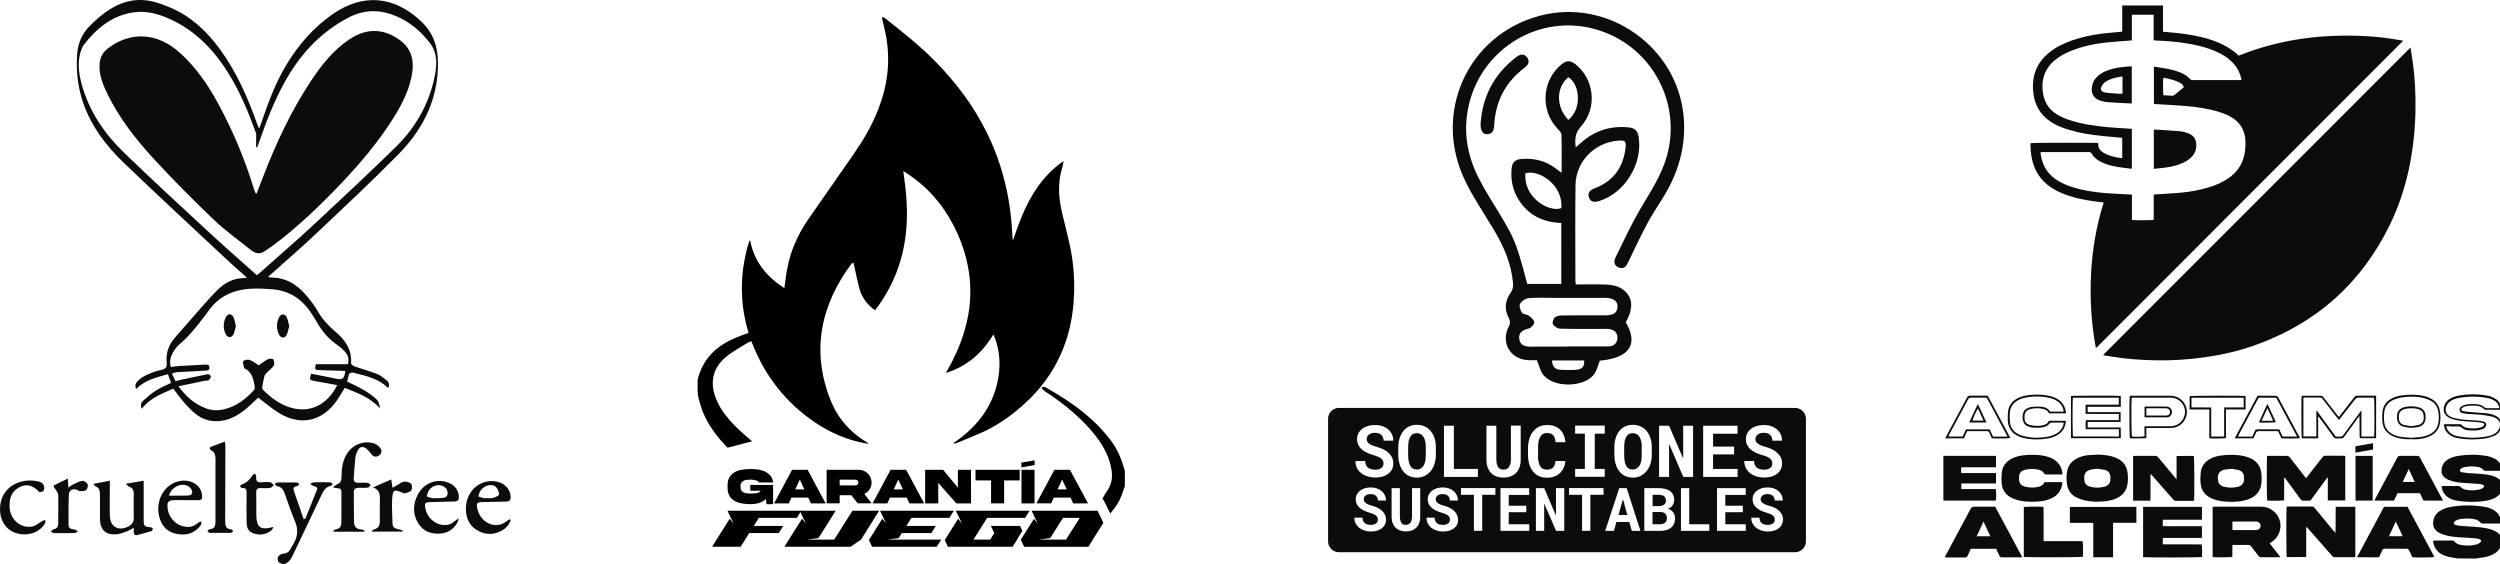 <svg xmlns="http://www.w3.org/2000/svg" xmlns:xlink="http://www.w3.org/1999/xlink" id="Capa_1" x="0px" y="0px" viewBox="0 0 2778.8 627" style="enable-background:new 0 0 2778.8 627;" xml:space="preserve"><style type="text/css">	.st0{fill:#0C0C0C;}</style><g>	<path class="st0" d="M288.4,142.3c0.7-1.9,1.4-3.8,2-5.7c7.7-22.5,15.9-44.9,28.4-65.4c13.4-21.9,30-41,51.3-55.7  c33.8-23.3,68.3-19.9,98.2,8.4c16.3,15.4,19.5,34,18.3,55c-2.2,37-18.8,67.4-44.1,93c-29.6,30-60.4,58.8-91,87.7  c-16.5,15.6-33.7,30.3-50.6,45.5c-0.8,0.7-1.6,1.5-2.9,2.7c1.4,0.3,2.2,0.7,3,0.7c17.4-0.2,30.3,8.6,40.8,21.4  c4.1,5,8,10.1,11.2,15.7c5.1,9,11.9,16.4,19.7,23c11,9.2,18.6,19.9,17.5,35.2c-0.1,1.1,2.3,2.9,3.9,3.5c8.3,2.9,16.9,5.2,25.1,8.4  c3.9,1.5,7.3,4.5,10.7,7.2c2.6,2.1,3.3,5,1.5,8.5c-10.3-10.6-23.9-13.3-37.3-16.8c-4.3-1.1-6.3-0.2-6.9,4.2c-0.2,1.7-1,3.4-1.5,5.2  c7,3.5,14,6.7,20.5,10.6c4.6,2.8,9.1,6.1,12.9,9.9c2.1,2.2,2.7,5.9,3.2,9.5c-10.6-12.4-25.1-17.1-39.1-22.9  c-3.3,5.3-6.1,10.4-9.5,15.1c-16.3,22.5-40.2,27.4-63.9,12.7c-8-5-15.2-11.3-22.8-16.9c-5.2,4.7-10.3,10.1-16.1,14.5  c-10.3,7.9-21.8,12.9-35.3,11.4c-11.9-1.3-20.2-8.8-27.8-16.9c-5.4-5.7-9.9-12.2-15.3-19c-12.3,5.6-25.7,10.1-34.9,22.4  c-1.8-3.6-0.9-6.8,1.4-8.9c4.6-4.2,9.4-8.3,14.6-11.6c5.1-3.2,10.8-5.5,16.5-8.3c-1.1-3.2-2.2-6.2-3.4-9.7  c-12.6,3.7-25.4,6.2-35.2,16.4c-2-3.5-0.9-6,1.3-8.4c5.6-6,13.1-8.6,20.5-11.2c3.8-1.3,8.9-1.4,11-4.1c1.9-2.4,0.6-7.3,0.8-11.2  c0.5-9.3,4.5-16.9,10.7-23.7c9.4-10.4,18.3-21.1,27.6-31.5c6.2-7,12.3-14,19-20.5c7.8-7.6,17.2-12.4,28.4-12.6  c0.9,0,1.8-0.3,3.7-0.5c-7.3-6.5-14-12.2-20.4-18.2c-39.1-36.6-78.5-72.9-117.1-110c-19.2-18.5-35.3-39.7-44.3-65.4  c-6.3-17.9-8.3-36.3-6.9-55.2c0.9-11.9,5.4-22.4,14-31C113.5,15.2,128.2,3.4,148,0.5c14.6-2.1,28.1,2.3,41.2,7.9  c23.1,9.7,40.6,26.3,55.2,46.2c18.5,25.3,30.9,53.7,41.4,83c0.5,1.4,1,2.7,1.6,4C287.5,142,287.7,142,288.4,142.3z M285.5,305.9  c1.9-1.6,3.3-2.6,4.6-3.8c19.9-17.8,40.2-35.2,59.7-53.4c30.2-28,60.2-56.2,89.7-84.9c22.2-21.7,37.3-47.8,43.6-78.6  c2.7-13.1,3.4-26.1-5.3-37.4C468,35,455.9,24.7,440.9,18.2c-18.2-7.9-36.1-7.9-53.9,1.5c-31.2,16.5-53.9,41.2-70.7,71.8  c-11.7,21.2-20.4,43.7-28.3,66.5c-0.7,1.9-1.4,3.9-2.1,5.8c-0.4-0.1-0.8-0.2-1.2-0.4c0-3.3,0-6.6,0-9.9c0-1.9,0.4-3.9-0.2-5.6  c-8.4-23.5-18-46.5-31.4-67.7c-17.4-27.6-39.7-49.7-70.7-61.7c-10.8-4.2-21.9-6.4-33.5-4.8c-24.1,3.2-41.2,17.6-55.6,35.9  c-1.9,2.4-3,5.7-3.9,8.7c-3.5,12-1.7,23.9,1.5,35.7c8.3,30,25.3,54.8,47.4,76.1c29.2,28.1,58.9,55.7,88.7,83.2  C246,271,265.6,288.1,285.5,305.9z M198.3,429.3c8.6,11.7,18,19.7,30.1,24.4c6.6,2.6,13.4,2.9,20.4,1.3  c13.8-3.2,24.3-11.3,33.6-21.5c0.7-0.8,0.9-2.6,0.7-3.8c-1.3-8.1-2.8-16-11.2-20.2c-0.3-0.1-0.6-0.4-0.6-0.7  c-0.4-2.5-1.9-5.8-0.8-7.3c1-1.5,5-2.2,7-1.4c3.7,1.3,6.8,3.9,10.1,5.9c3.5-2.3,6.7-5,10.4-6.8c1.6-0.8,5.4-0.6,5.9,0.4  c1,1.9,1.3,5.2,0.3,6.9c-1.9,3-5.2,5.2-7.7,7.8c-1.1,1.2-2.3,2.6-2.7,4.2c-1,3.9-1.7,7.8-2.3,11.8c-0.1,1,0.3,2.5,1.1,3.3  c9.2,8.9,19.3,16.7,32,19.9c20.7,5.4,39.2-3.6,50.2-25.4c-8.6-1.6-16.9-3.2-25.2-4.6c-5.5-0.9-6-1.6-3.8-8.1  c9.1,1.8,18.4,3.5,27.7,5.5c7.1,1.6,9.3,0.1,10.3-8.6c-9.5-0.3-18.9-0.7-28.4-0.9c-5.4-0.2-5.8-0.6-4.4-6.6c11.9,0,23.8,0,35.8,0  c1.2-6,0.4-9.8-3.6-14.1c-2.5-2.7-5.3-5.2-8.3-7.3c-9.4-6.4-16.5-14.7-22.2-24.5c-1.9-3.3-4-6.6-6.1-9.9  c-10.1-15.8-24.1-25.7-43.1-27.4c-4.6-0.4-9.3-0.6-14-0.8c-23.8-0.8-44.6,5-58.7,26.1c-1.3,2-3,3.8-4.4,5.7  c-8.1,11-16.8,21.5-27.3,30.5c-3.3,2.8-5.9,6.8-7.9,10.8c-2.2,4.2-2.7,9.1-1.3,14.1c2.9-0.4,5.3-1,7.7-1.1  c10.6-0.6,21.1-1.2,31.7-1.7c1.1,0,2.9,0.6,3.1,1.3c0.4,1.4,0.6,3.7-0.3,4.5c-1.1,1-3.2,0.9-4.9,1c-10.1,0.6-20.2,1.1-30.3,1.7  c-1.8,0.1-3.5,0.9-5.8,1.5c1.5,3.2,2.7,5.8,4,8.6c1.9-0.5,3.4-1.1,4.9-1.4c10.4-2.2,20.7-4.5,31.1-6.5c1-0.2,3.4,1.6,3.3,2.4  c-0.1,1.5-1.2,3.3-2.4,4.2c-1.2,0.8-3.1,0.5-4.7,0.8C217.9,425.4,208.7,427.2,198.3,429.3z"></path>	<path class="st0" d="M404.8,591c-11.3,0-22.7,0-34,0c-0.1-0.3-0.3-0.7-0.4-1c0.9-0.5,1.8-1.4,2.8-1.5c4.3-0.7,6.2-3.5,6.2-7.4  c0.2-11.4,0.1-22.8,0.1-34.3c0-2.7-1.4-4.1-4.2-4.1c-1.3,0-2.6-0.5-5.4-1c2.2-1.6,3.2-2.7,4.4-3.1c4.4-1.6,5.4-4.8,5.4-9.1  c-0.1-9.8,1.4-19.3,7.5-27.4c6.6-8.8,18.5-12.7,28.9-9.1c2.5,0.9,5.1,2.9,6.7,5.1c1.9,2.7,1.6,6-1.4,8.1s-6,1.8-8.5-1.3  c-1.6-2-3.2-4-5.1-5.7c-4.2-3.8-7.9-3.1-10.4,2c-1.1,2.3-2.1,4.8-2.4,7.3c-0.8,7.7-1.3,15.3-1.8,23c-0.2,3.6,1.5,5.3,5.3,5.1  c3.4-0.2,6.8-0.2,10.1,0.1c1.2,0.1,2.3,1.5,3.5,2.4c-1,1-2,2.8-3.1,2.9c-3.3,0.4-6.7,0.2-10.1,0.2c-3.1,0-5.6,0.9-5.6,4.4  c0,11.1,0,22.2,0.2,33.3c0.1,5.3,2.6,8.4,8.2,8.6c1.2,0,2.4,0.8,3.6,1.3C405,590.2,404.9,590.6,404.8,591z"></path>	<path class="st0" d="M159.7,534.3c0,2.4,0,4.4,0,6.5c0,12.2-0.1,24.5,0,36.7c0.1,7.5,0.6,7.9,7.9,8.6c0.9,0.1,2.3,1,2.3,1.6  c0.1,0.8-0.8,2.3-1.5,2.6c-5.7,1.8-11.4,3.4-17.1,4.7c-0.7,0.2-2.3-1.4-2.5-2.4c-0.4-1.6-0.1-3.4-0.1-5.9c-3.2,1.7-5.5,3.2-8,4.1  c-3.6,1.3-7.3,2.7-11,3.1c-12.1,1.1-18.5-4.9-18.6-17.1c-0.1-9-0.1-18,0-27c0-4.2-0.6-7.7-5.1-9.3c-0.6-0.2-1-1.2-2.2-2.7  c6.4-1.2,12-2.3,18.3-3.5c0,2.1,0,3.9,0,5.6c0,11.1-0.3,22.2,0,33.3c0.3,12.4,9.6,17.6,20.6,12c3.9-2,6.1-4.9,6-9.6  c-0.2-8.7-0.1-17.4,0-26.1c0.1-4.1-1-7.2-5.3-8.6c-1-0.3-1.7-1.5-3.6-3.2C146.9,536.4,152.8,535.5,159.7,534.3z"></path>	<path class="st0" d="M567.7,578.2c-1.7,4.5-4.5,8.4-8.9,11c-9.4,5.6-19.1,5.7-28.4,0.2c-10.2-5.9-13.2-15.9-12.4-27  c1.5-18.8,18-31.1,35.3-26.8c8.2,2,13.9,8.6,14.3,16.2c0.2,3.5-0.8,5.6-4.6,5.7c-9,0.2-18,0.5-27,0.6c-5.9,0.1-6.7,1.2-5.5,7  c2.8,13.4,15.5,21.7,27.2,17.4c3.1-1.2,5.8-3.6,8.7-5.4C566.8,577.5,567.3,577.9,567.7,578.2z M541.6,553.7  C541.6,553.6,541.6,553.6,541.6,553.7c2.1-0.1,4.3,0.4,6.2-0.2c2.5-0.8,6.7-2.3,6.8-3.8c0.2-2.7-1.3-6.3-3.3-8.3  c-4.3-4.4-13.2-2.1-17.4,4.3c-1.2,1.8-1.5,4-2.3,6.1c2,0.6,4,1.4,6.1,1.9C538.9,553.9,540.3,553.7,541.6,553.7z"></path>	<path class="st0" d="M509.9,576.1c-1.5,8.9-10.4,16-19.1,16.9c-10.8,1.1-20.1-1.8-25.9-11.3c-6.3-10.2-6-21.3-0.6-31.8  c6.7-13,20.8-18.4,33.8-13.5c6.8,2.6,11.1,7.3,11.9,14.9c0.4,3.8-0.7,6-4.7,6.1c-8.8,0.3-17.6,0.5-26.5,0.7  c-6.5,0.1-7.2,0.9-5.9,7.4c1.9,9.8,10.5,17.5,20,18.1c4.7,0.3,8.9-1,12.4-4.3C506.4,578.4,507.7,577.7,509.9,576.1z M484.7,553.7  L484.7,553.7c1.6,0,3.2,0.1,4.8-0.1c3.4-0.4,7.5,0.2,8-4.9c0.4-4.2-2.6-8-7-9.1c-5.2-1.3-10.8,0.9-14.1,6c-1.1,1.8-1.4,4.1-2.1,6.2  c2,0.6,4,1.5,6,1.9C481.7,553.9,483.2,553.7,484.7,553.7z"></path>	<path class="st0" d="M339.3,576.8c4.3-10.8,8.8-21.6,13-32.4c1.2-3.2-1.6-3.4-3.8-4.2c-1.4-0.5-2.6-1.7-3.8-2.6  c1.5-0.5,3-1.5,4.5-1.5c5.8-0.2,11.6-0.2,17.4,0c1.1,0,2.1,1,3.2,1.5c-0.5,0.8-0.9,2.1-1.5,2.2c-7.4,1.4-9.6,7.6-12.3,13.2  c-10.6,22.2-21,44.5-31.7,66.6c-1.4,2.9-4.3,5.7-7.2,7.1c-1.8,0.9-5.4-0.3-7.2-1.7c-1.2-1-1.7-4.6-0.9-6c1.1-1.8,3.8-3.5,5.9-3.6  c3.9-0.3,6.3-1.9,8-5.2c0.9-1.7,1.8-3.4,2.9-5c5-8.2,6.1-16.4,2.1-25.7c-4.3-9.9-7.5-20.2-11.2-30.3c-1.6-4.4-3.6-8.2-9-8.9  c-0.9-0.1-1.6-1.6-2.4-2.4c1-0.6,2-1.6,3-1.6c7.2-0.1,14.5-0.1,21.7,0c0.9,0,1.8,1.2,2.8,1.8c-0.9,0.8-1.6,2.1-2.6,2.2  c-4.5,0.6-4.5,3-3.2,6.5c3.6,10,7,20,10.4,30C338,576.6,338.7,576.7,339.3,576.8z"></path>	<path class="st0" d="M250,490.8c0.2,2,0.5,3.3,0.5,4.7c0,27.8-0.1,55.6-0.2,83.5c0,5,0.4,9.1,6.8,9.4c0.7,0,1.4,1.3,2.1,2.1  c-0.9,0.6-1.8,1.8-2.7,1.8c-7.7,0.1-15.4,0.1-23.1,0c-1,0-2-1.1-3-1.7c0.8-0.8,1.6-2.2,2.5-2.3c5.7-0.4,6.6-4,6.6-8.7  c-0.1-23.3-0.1-46.6,0-70c0-3.8-0.9-6.8-4.4-8.9c-2.9-1.7-2.4-3.5,0.7-4.6C240.1,494.5,244.6,492.8,250,490.8z"></path>	<path class="st0" d="M205.4,555.9c-5,0-10-0.2-14.9,0.2c-1.5,0.1-3.9,1.9-4.1,3.2c-1.9,11.9,6.9,24,18.6,26c5.7,1,10.8,0,15.1-4.2  c0.9-0.9,2.6-1,3.9-1.5c-0.3,1.4-0.1,3.2-0.9,4.3c-6.7,9-15.9,11.6-26.5,9.6c-10.8-2-17.1-9-19.7-19.5  c-4.5-18.2,6.2-36.3,23.1-39.4c9-1.7,18.5,1.9,22.4,8.8c1.1,1.9,1.8,4.2,2.1,6.3c0.7,5.3-0.2,6.3-5.6,6.3  C214.4,555.9,209.9,555.9,205.4,555.9z M187.9,550.9c7.1,0,14.1,0.2,21.1-0.1c4.4-0.2,5.9-3.2,3.6-7c-1-1.7-2.8-3.2-4.6-4  C200.3,536.5,190.1,542,187.9,550.9z"></path>	<path class="st0" d="M436.3,542.2c2.6-1.5,4.4-2.7,6.3-3.7c2.2-1.2,4.5-3.1,6.9-3.2c2.5-0.1,6,0.8,7.5,2.5c1.3,1.5,1.3,5.7,0.1,7.3  c-1.4,1.9-4.7,2.4-7.3,3.3c-0.6,0.2-1.5-0.4-2.3-0.7c-9.4-4.1-11-3.5-11.6,7c-0.5,9.1,0.2,18.3,0.4,27.4c0.1,4,2.7,5.4,6.3,6.1  c1.7,0.3,3.3,0.9,5,1.4c-0.1,0.4-0.2,0.9-0.3,1.3c-11.1,0-22.2,0-34.2,0c1.1-1.3,1.5-2.2,2.1-2.3c5.9-1.1,7.1-5.2,7-10.3  c-0.1-6.9,0-13.8,0-20.7c0-5.9,1.4-12.3-7.5-15.9c7.8-3.4,13.7-5.9,20.2-8.8C435.3,536,435.7,538.6,436.3,542.2z"></path>	<path class="st0" d="M0,566c0-26.4,25.7-36.4,45-30.1c3.8,1.2,5.5,6.9,3,10c-0.7,0.9-2.7,0.8-4.1,1.1c-0.2,0-0.5-0.4-0.7-0.6  c-6.5-6.8-13.9-9.4-22.5-4.4s-10.6,13.3-10,22.4c1,13.5,12.6,23.3,25.4,20.8c3.9-0.8,7.3-4.1,11-6.2c1-0.5,2.1-0.6,3.2-1  c0,1,0.4,2.3,0,3.1c-0.7,1.6-1.8,3-3,4.4c-7,8-19.8,10.7-30.6,6.7C6.2,588.3,0,578.6,0,566z"></path>	<path class="st0" d="M303.9,585.7c-0.7,1.3-1.1,3-2.2,3.8c-6.3,5-13.5,5.9-20.9,3c-5.4-2.1-6.7-7.1-6.7-12.3  c-0.1-10.8-0.2-21.5,0-32.3c0-3.4-0.4-5.7-4.6-5.4c-0.9,0.1-1.9-1.1-2.9-1.8c0.7-0.7,1.3-1.9,2.1-2.2c5.3-1.8,9-5.4,11.9-10.1  c0.5-0.9,1.9-1.3,2.9-1.9c0.5,1.1,1.4,2.3,1.3,3.3c-0.7,5.3,1.8,6.8,6.6,6.2c3-0.3,6.2-0.4,9.1,0.1c1.4,0.2,2.5,2,3.8,3.1  c-1.3,1.1-2.5,2.9-3.8,3.1c-3.5,0.5-7.1,0.4-10.6,0.2c-3.7-0.2-5.2,1.1-5.1,5c0.2,8.2,0.1,16.4,0.1,24.6  C285,586.4,289.6,589.7,303.9,585.7z"></path>	<path class="st0" d="M75.4,532c0.2,3.5,0.4,6.3,0.6,10c2-1.4,3.4-2.7,5-3.4c3.4-1.6,6.9-3.6,10.5-4.1c1.8-0.3,4.9,1.9,5.8,3.7  c0.8,1.6,0,5.1-1.4,6.4c-1.5,1.4-4.5,1.2-6.9,1.4c-1,0.1-2-1-3-1.4c-4.7-1.9-9.1-0.2-9.4,4.8c-0.6,11.4-0.5,22.8-0.4,34.2  c0,4.1,3.3,4.4,6.5,4.9c1.4,0.2,2.7,1.5,4.1,2.2c-1.4,0.6-2.8,1.8-4.2,1.8c-7.5,0.2-15.1,0.1-22.7,0c-1.2,0-2.3-1.1-3.4-1.6  c0.9-0.8,1.8-2.3,2.8-2.5c3.8-0.7,5.4-2.8,5.4-6.7c-0.1-10.4,0.3-20.9,0-31.3c-0.1-2.5-2-5.1-3.6-7.3c-1.1-1.6-2.8-2.7-0.2-4.1  C65.5,536.6,70.2,534.5,75.4,532z"></path>	<path class="st0" d="M285.2,215.1c2.6-6.7,5.2-13.3,7.8-20c14.2-36.7,30.8-72.2,52.6-105.1c11.6-17.5,24.5-33.9,42.2-45.9  c18.8-12.7,37.1-12.9,55.3-0.5c13.1,8.9,17.3,21.5,15.2,36.5c-2.6,18.4-10.8,34.6-20.4,50.1c-17.3,27.7-38.3,52.4-60.8,75.9  c-22.8,23.8-46.7,46.5-73.1,66.4c-2.8,2.1-5.9,3.9-8.7,6c-5.8,4.4-11.2,3.7-16.6-0.7c-13.7-11.1-28.3-21.4-41-33.5  c-23.1-22.1-45.7-44.8-67.3-68.3c-19.5-21.2-37.2-44-50.2-70c-5.2-10.5-10-21.3-9.6-33.5c0.2-7.7,3.1-13.9,9.3-18.7  c25.5-19.4,55-17.6,80,4.8c18.2,16.4,31.7,36.3,43.2,57.6c16,29.8,29.1,60.9,39,93.3c0.5,1.8,1.3,3.5,2,5.3  C284.2,215,284.7,215.1,285.2,215.1z"></path>	<path class="st0" d="M321.5,362.6c-1,3.3-1.4,6.7-2.9,9.6c-2,4-6.1,4-8.2,0.1c-3.4-6.5-3.4-13.3-0.1-19.8c2.2-4.1,6.5-4,8.5,0.3  C320.1,355.8,320.6,359.2,321.5,362.6z"></path>	<path class="st0" d="M262.2,362.4c-0.9,3.3-1.4,6.5-2.7,9.3c-0.7,1.5-2.8,3.1-4.2,3.1c-1.5,0-3.6-1.6-4.3-3c-3-6.2-3.1-12.8-0.1-19  c2.2-4.6,6.5-4.6,8.7-0.1C260.9,355.7,261.3,359.1,262.2,362.4z"></path></g><g>	<path class="st0" d="M2404.4,6.1c-0.1,0.6-0.2,1.3-0.2,1.9c0,8.4,0,16.8,0,25.2c0,0.6,0.1,1.3,0.1,2.1c1.9,0.2,3.8,0.4,5.7,0.5  c12.3,0.9,24.5,2.5,36.5,5.3c8.5,2,16.8,4.8,24.6,8.7c6,3,11.5,6.6,16.4,11.2c0.3,0.3,0.6,0.5,1,0.8c0.8-0.3,1.6-0.6,2.4-0.9  c19.2-7.6,38.9-13,59.2-16.5c23.7-4.1,47.5-5.4,71.4-4.6c13,0.4,25.9,1.5,38.7,3.6c3.5,0.6,7.1,1.1,10.6,1.7  c0.1,0.2,0.1,0.3,0.1,0.3c0,0.1,0,0.2,0,0.2C2557.6,159,2444.3,272.3,2331,385.7c-0.3,0.3-0.7,0.6-1.4,1.2  c-5.1-27.2-6.7-54.3-5.4-81.6c1.3-27.3,5.8-54,14.1-80.2c-3.1-0.4-6-0.7-8.8-1.1c-12.4-1.6-24.6-4-36.3-8.7  c-4.8-1.9-9.3-4.3-13.6-7.1c-11.5-7.8-18.5-18.6-21.2-32.2c-1.1-5.6-1.6-11.2-1.4-16.9c1.8-0.5,72.5-0.6,75.1-0.1  c0,0.4,0.1,0.9,0.1,1.4c0,3.5,1.5,6.2,4.2,8.2c1.5,1.1,3.1,2,4.7,2.8c4.6,2.2,12.5,4,17.8,4.4c0-7.5,0-14.9,0-22.6  c-1.7-0.2-3.5-0.3-5.2-0.5c-8.7-0.8-17.4-1.5-26-2.6c-12.3-1.6-24.4-4.1-36.1-8.6c-4.7-1.8-9.2-4-13.4-7  c-10.5-7.4-16.3-17.6-18-30.2c-1-7.3-0.8-14.5,1.1-21.6c2.8-10.3,8.8-18.3,17.1-24.8c7.6-6,16.3-10,25.4-13.2  c10.8-3.7,21.9-6,33.2-7.4c6.8-0.8,13.7-1.3,20.5-2c0.4,0,0.8-0.1,1.4-0.2c0-9.7,0-19.4,0-29C2374.4,6.1,2389.4,6.1,2404.4,6.1z   M2369.6,44.9c-0.9,0.1-1.6,0.2-2.3,0.2c-9.2,0.8-18.5,1.3-27.7,2.3c-10.7,1.2-21.1,3.4-31.3,6.8c-8.6,2.9-16.8,6.6-23.9,12.4  c-6,4.9-10.5,11-12.7,18.5c-1.6,5.5-1.8,11.2-1.1,16.9c1.3,10.7,6.2,19.2,15.4,25c3.9,2.4,8,4.3,12.4,5.8c14.5,5,29.6,7.2,44.9,8.6  c8,0.7,16,1.1,23.9,1.6c0.8,0.1,1.5,0.2,2.4,0.3c0,14.8,0,29.4,0,44.1c-0.4,0-0.8,0.1-1.1,0.1c-5-0.6-10-1.2-15-2  c-6.4-1-12.7-2.7-18.5-5.7c-4.1-2.2-7.7-4.9-10.1-9c-0.8-1.4-1.7-1.8-3.2-1.8c-17,0-34.1,0-51.1,0c-0.8,0-1.6,0.1-2.4,0.1  c0,0.9-0.1,1.6,0,2.3c1.9,12.6,7.9,22.5,18.8,29.2c4.4,2.7,9,4.8,13.9,6.5c13,4.5,26.5,6.5,40.2,7.6c9,0.7,18,1,27.1,1.5  c0.4,0,0.9,0.1,1.5,0.2c0,3.3,0,6.4,0,9.5s0,6.2,0,9.4c0,3.1-0.1,6.2,0,9.2c3.3,0.5,22.2,0.4,24.2-0.2c0-9.2,0-18.6,0-28  c0.8-0.1,1.3-0.1,1.9-0.2c9.3-0.6,18.7-1.1,28-1.9c10.4-0.9,20.7-2.8,30.8-5.8c8.3-2.5,16.3-5.8,23.3-11  c6.5-4.7,11.5-10.6,14.5-18.1s3.8-15.3,3.4-23.3c-0.7-11.3-5.8-19.9-15.6-25.7c-4.2-2.5-8.7-4.3-13.4-5.8  c-12.3-3.8-24.9-5.6-37.7-6.7c-11-0.9-22-1.4-33-2.1c-0.7,0-1.4-0.2-2-0.3c0-13.9,0-27.6,0-41.2c0.5,0,0.9-0.1,1.3,0  c3.7,0.6,7.4,1.1,11.1,1.8c6.5,1.2,13,2.7,19,5.5c3.1,1.5,6.1,3.3,8.3,6c1,1.2,2,1.5,3.5,1.5c17.2,0,34.4,0,51.6,0  c0.8,0,1.6,0,2.3,0c0.1-0.5,0.2-0.7,0.1-0.9c-0.1-0.6-0.2-1.1-0.3-1.6c-1.5-6.1-4.4-11.5-8.6-16.1c-5.4-5.9-12-10-19.3-13.2  c-11.7-5.1-24-7.8-36.5-9.6c-9.8-1.4-19.7-2.2-29.6-2.5c-1,0-2-0.2-3.2-0.4c0-9.6,0-18.9,0-28.3c-8.1,0-16,0-24.2,0  c0,4.7,0,9.4,0,14C2369.6,35.4,2369.6,40.1,2369.6,44.9z M2404.6,86.4c-0.5,2.4-0.5,17.5,0.1,19.5c3.4,0.2,6.8,0.4,10.2,0.5  c0.7,0,1.5-0.4,2.1-0.9c2.3-1.8,4.5-3.8,6.8-5.6c1.2-1,2.3-1.9,3.5-2.8c-0.5-2.6-2.2-3.9-4.1-5C2417.4,88.9,2411,87.6,2404.6,86.4z  "></path>	<path class="st0" d="M2731.8,620.7c-2-0.3-4.1-0.6-6.1-1c-4-0.6-7.8-1.6-11.4-3.5c-5.4-2.8-8.5-7.3-9.7-13.2  c-0.1-0.6-0.1-1.2-0.1-2c0.7-0.1,1.4-0.2,2-0.2c6.3,0,12.6,0,19,0c1.2,0,2.1,0.2,2.9,1.3c1.6,2,3.9,3,6.4,3.5  c6,1.2,11.9,1.1,17.8-0.4c1.4-0.4,2.9-1.1,4-2.1c1.8-1.5,1.4-3.3-0.8-3.9c-1.8-0.5-3.7-0.9-5.6-1c-5.5-0.4-11-0.6-16.5-1  c-5.8-0.4-11.6-1-17.2-2.8c-1.7-0.5-3.3-1.2-4.9-2c-6.1-3.1-8.3-8.2-6.7-14.8c1-4,3.3-7.1,6.6-9.4c3.7-2.5,7.9-3.9,12.2-4.7  c13.1-2.4,26.2-2.3,39.3,0.1c3.1,0.6,6,1.7,8.7,3.3c4.9,2.9,7.7,7.4,8.7,12.9c0.1,0.3,0.1,0.6,0.1,1c0,0.2-0.1,0.5-0.1,0.9  c-0.6,0.1-1.2,0.2-1.8,0.2c-6.3,0-12.6,0-19,0c-1.2,0-2-0.3-2.8-1.3c-2-2.5-5-3.4-8-3.8c-5.1-0.7-10.2-0.6-15.3,0.4  c-1.2,0.2-2.3,0.7-3.4,1.2c-0.7,0.3-1.4,0.8-1.9,1.4c-1.3,1.6-0.9,3,1,3.7c1.4,0.4,2.8,0.7,4.2,0.9c4.9,0.4,9.7,0.7,14.6,1  c6.2,0.4,12.5,0.8,18.5,2.4c2.4,0.6,4.8,1.4,7,2.6c6.3,3.2,8.5,8.4,6.7,15.2c-1,3.9-3.3,6.8-6.6,9.1c-3.8,2.6-8,3.9-12.5,4.7  c-2.4,0.5-4.9,0.7-7.4,1.1c-0.5,0.1-1,0.3-1.6,0.4C2745.2,620.7,2738.5,620.7,2731.8,620.7z"></path>	<path class="st0" d="M2781.2,543.5c-0.4,1.1-0.7,2.3-1.2,3.3c-1.5,3.1-4,5.1-7,6.7c-3.4,1.8-7.2,2.8-11,3.3  c-10.4,1.5-20.9,1.5-31.3-0.3c-3.2-0.6-6.4-1.6-9.2-3.4c-4.6-2.9-7.1-7.2-7.6-12.7c0.7-0.1,1.2-0.2,1.7-0.2c5.6,0,11.2,0,16.8,0  c0.7,0,1.7,0.2,2.1,0.6c2.1,2.4,4.8,3.4,7.8,3.8c4.8,0.6,9.6,0.6,14.3-0.7c1.1-0.3,2.3-0.8,3.2-1.5c1.9-1.5,1.6-3.2-0.7-3.8  c-1.5-0.5-3.1-0.7-4.7-0.8c-5.2-0.4-10.4-0.6-15.6-1c-4.9-0.3-9.7-0.9-14.4-2.4c-1.5-0.5-3-1.1-4.4-1.8c-6-3.2-7-7.5-5.8-13  c0.8-3.8,3.1-6.6,6.3-8.7c3.4-2.1,7.1-3.4,11-4c11.3-1.9,22.6-2,33.8,0.2c2.6,0.5,5.1,1.5,7.4,2.6c4.3,2.2,7.2,5.8,8,10.7  c0,0.2,0.3,0.4,0.4,0.6c0,0.8,0,1.6,0,2.4c-0.9,0-1.8-0.1-2.6-0.1c-5.2,0-10.4,0-15.6,0c-1,0-1.8,0.1-2.5-0.9  c-1.4-1.9-3.5-2.8-5.7-3.3c-5.2-1-10.5-0.9-15.7,0.2c-1.1,0.2-2.3,0.8-3.3,1.4c-0.9,0.5-1.6,1.4-1.4,2.6c0.2,1.1,1.2,1.5,2.1,1.6  c2.1,0.4,4.3,0.7,6.4,0.9c5.4,0.4,10.9,0.6,16.3,1.1c4.5,0.4,8.9,1.1,13.1,2.6c4,1.5,7.4,3.6,9,7.9  C2781.2,539.3,2781.2,541.4,2781.2,543.5z"></path>	<path class="st0" d="M2160.1,506.5c0.9,0.1,1.9,0.2,2.8,0.2c17.6,0,35.2,0,52.8,0c0.9,0,1.9,0,2.9,0c0,4.3,0,8.4,0,12.7  c-12.8,0-25.6,0-38.6,0c-0.3,2.1-0.2,4.1-0.1,6.4c12.9,0,25.7,0,38.7,0c0,4,0,7.6,0,11.6c-12.9,0-25.7,0-38.6,0c0,2.2,0,4.1,0,6.2  c12.8,0,25.6,0,38.3,0c0.5,1.9,0.7,9.5,0.2,12.7c-0.5,0-1,0.1-1.6,0.1c-18.5,0-36.9,0-55.4,0c-0.5,0-0.9-0.1-1.4-0.1  C2160.1,539.8,2160.1,523.1,2160.1,506.5z"></path>	<path class="st0" d="M2679.3,52.8c0.8,4.9,1.5,9.1,2.1,13.3c2.9,19.8,3.9,39.8,3.4,59.8c-1.3,43.2-9.5,85-28.5,124.1  c-31.5,64.6-81.3,109.1-149,133.4c-19.1,6.9-38.8,11.3-58.9,14c-17.6,2.4-35.3,3.5-53.1,3.1c-15.8-0.3-31.6-1.5-47.3-4  c-3.3-0.5-6.6-1.1-9.9-1.6c-0.1-0.2-0.1-0.3-0.1-0.3c0-0.1,0-0.2,0-0.2c0.3-0.4,0.6-0.8,0.9-1.1  C2452.2,279.9,2565.5,166.6,2679.3,52.8z"></path>	<path class="st0" d="M2596.2,563.3c7.5,0,14.6,0,21.8,0c0,18.6,0,37.2,0,55.8c-0.5,0.1-1,0.2-1.6,0.2c-7.1,0-14.2,0-21.3,0  c-1.4,0-2.2-0.6-3-1.5c-8.8-10.1-17.7-20.2-26.6-30.3c-0.5-0.6-1.1-1.2-1.6-1.7c-0.2,0.1-0.3,0.1-0.3,0.1c-0.1,0-0.2,0.1-0.2,0.1  c0,10.9,0,21.9,0,33.1c-7.3,0.2-14.5,0.1-21.6,0.1c-0.6-1.8-0.7-52.8-0.2-56c0.6,0,1.3-0.2,2-0.2c8.6,0,17.3,0,25.9,0  c1.6,0,2.5,0.5,3.4,1.7c7,8.5,14,16.9,20.9,25.3c0.5,0.7,1.1,1.3,2.1,2.4c0.3-3.6,0.1-6.8,0.2-9.9c0-3.2,0-6.4,0-9.6  C2596.2,569.8,2596.2,566.7,2596.2,563.3z"></path>	<path class="st0" d="M2459.4,619.1c0-18.5,0-37,0-55.7c0.6-0.1,1.2-0.2,1.9-0.2c17.4,0,34.9-0.1,52.3,0c10,0.1,18.4,6.9,20.7,16.5  c2,8.7-1.8,17.9-9.3,22.7c-0.7,0.4-1.4,0.8-2.3,1.4c4,5.1,7.8,10.1,12,15.4c-0.9,0.1-1.5,0.2-2.1,0.2c-6.4,0-12.8,0-19.2,0  c-1.4,0-2.3-0.5-3.2-1.6c-2.6-3.5-5.4-7-8-10.5c-0.8-1.1-1.7-1.6-3.2-1.6c-5.8,0.1-11.5,0-17.6,0c-0.2,4.5,0,8.9-0.1,13.2  C2479.5,619.6,2462,619.7,2459.4,619.1z M2481.4,589.1c0.6,0.1,1,0.1,1.4,0.1c8.2,0,16.5,0,24.7,0c0.4,0,0.8,0,1.2-0.1  c2.2-0.3,3.9-2.1,4-4.4c0.1-2.3-1.3-4.3-3.5-4.8c-0.8-0.2-1.7-0.2-2.6-0.2c-7.6,0-15.2,0-22.8,0c-0.8,0-1.5,0.1-2.4,0.2  C2481.4,583,2481.4,585.9,2481.4,589.1z"></path>	<path class="st0" d="M2538.9,531c0,8.4,0,16.8,0,25.1c-1.9,0.5-14.4,0.7-18.9,0.3c-0.5-1.7-0.6-46.9-0.1-49.7c0.7,0,1.5,0,2.3,0  c6.5,0,13,0,19.4,0c1.6,0,2.6,0.5,3.6,1.7c5.2,6.8,10.5,13.5,15.8,20.3c0.7,0.9,1.4,1.7,2.2,2.8c0.6-0.8,1.2-1.4,1.7-2.1  c5.5-7,11-14,16.4-21c1-1.3,2-1.8,3.6-1.8c6.5,0.1,13,0,19.4,0c0.8,0,1.6,0.1,2.5,0.1c0,16.6,0,33,0,49.6c-6.4,0-12.7,0-19.4,0  c0-8.5,0-17,0-25.4c-0.1,0-0.3-0.1-0.4-0.1c-0.5,0.7-1.1,1.3-1.6,2c-5.3,7.3-10.7,14.6-16,21.9c-0.9,1.3-1.9,2-3.5,1.8  c-1.8-0.1-3.7-0.1-5.5,0c-1.5,0.1-2.5-0.4-3.4-1.7c-5.4-7.5-10.8-14.9-16.3-22.3c-0.5-0.6-0.9-1.2-1.4-1.8  C2539.2,530.8,2539,530.9,2538.9,531z"></path>	<path class="st0" d="M2447.5,563.4c0,4.8,0,9.5,0,14.3c-14.5,0-28.9,0-43.3,0c-0.5,2.4-0.2,4.6-0.2,7.1c7.3,0.2,14.6,0.1,21.8,0.1  s14.4,0,21.7,0c0,4.4,0,8.6,0,13c-14.5,0-28.9,0-43.5,0c0,2.4,0,4.6,0,7.1c14.4,0.1,28.8,0,43.2,0.1c0.5,1.8,0.7,10.6,0.3,14.1  c-1.8,0.5-62.9,0.6-65.4,0.1c0-18.6,0-37.1,0-55.9C2403.9,563.4,2425.6,563.4,2447.5,563.4z"></path>	<path class="st0" d="M2620,619.1c10-18.6,20-37.2,29.9-55.8c8.7,0,17.4,0,26.1,0c10,18.6,19.9,37.2,29.9,55.8  c-1.9,0.6-19,0.8-24.5,0.3c-1.1-2.3-2.3-4.7-3.4-7.2c-0.7-1.6-1.5-2.3-3.4-2.3c-7.8,0.1-15.7,0.1-23.5,0c-1.7,0-2.6,0.4-3.3,2  c-0.8,2.2-1.9,4.2-2.9,6.3c-0.4,0.8-0.8,1.3-1.8,1.3c-7.6-0.1-15.2-0.1-22.8-0.1C2620.5,619.4,2620.4,619.4,2620,619.1z   M2655.4,596c5.2,0,10,0,15.2,0c-2.6-5.5-5-10.7-7.6-16.3C2660.4,585.4,2658,590.5,2655.4,596z"></path>	<path class="st0" d="M2217.7,563.2c10,18.6,20,37.2,30.1,56.1c-0.8,0.1-1.4,0.2-2,0.2c-6.9,0-13.8,0-20.6,0c-1.5,0-2.3-0.5-2.9-1.9  c-1.1-2.6-2.3-5.1-3.5-7.6c-9.4,0-18.7,0-28.2,0c-1.2,2.5-2.4,5-3.5,7.6c-0.6,1.5-1.4,2-3,2c-6.7-0.1-13.4,0-20.2,0  c-0.7,0-1.4-0.1-2.3-0.2c0.5-0.9,0.8-1.7,1.2-2.3c9.2-17.2,18.5-34.4,27.6-51.6c0.9-1.7,2-2.3,3.9-2.3c7,0.1,13.9,0,20.9,0  C2215.9,563.2,2216.7,563.2,2217.7,563.2z M2212.3,596.1c-2.6-5.6-5-10.8-7.6-16.4c-2.7,5.8-5.1,11-7.6,16.4  C2202.2,596.1,2207,596.1,2212.3,596.1z"></path>	<path class="st0" d="M2371,506.8c0.9,0,1.6-0.1,2.3-0.1c7.4,0,14.7,0,22.1,0c1.6,0,2.6,0.5,3.6,1.7c6.1,7.4,12.2,14.8,18.4,22.2  c0.5,0.6,1,1.1,1.9,2.1c0-8.9,0-17.2,0-25.8c6.6-0.3,12.9-0.1,19.2-0.1c0.6,1.9,0.7,45.2,0.3,49.7c-0.6,0.1-1.2,0.2-1.8,0.2  c-6.1,0-12.2,0-18.2,0c-1.3,0-2.2-0.5-3.1-1.4c-7.7-8.8-15.4-17.5-23.1-26.3c-0.6-0.6-1.2-1.3-2-2.2c-0.6,2.7-0.2,5.2-0.3,7.6  c-0.1,2.5,0,5,0,7.4s0,4.8,0,7.2c0,2.5,0,4.9,0,7.5c-6.5,0-12.8,0-19.3,0C2371,539.9,2371,523.4,2371,506.8z"></path>	<path class="st0" d="M2481.8,557.8c-6.4,0-12.3-0.3-18.1-1.9c-1.5-0.4-2.9-0.9-4.3-1.4c-8.2-3.3-12.9-9.3-13.5-18.1  c-0.3-3.8-0.1-7.7,0.3-11.5c0.8-6.4,4.2-11.3,9.8-14.5c3.9-2.3,8.2-3.5,12.7-4.1c8.7-1.2,17.4-1.2,26,0.8c2.3,0.5,4.6,1.3,6.8,2.3  c7,3.2,11.1,8.7,12,16.4c0.5,4.2,0.5,8.5-0.1,12.7c-1,6.5-4.5,11.4-10.2,14.6c-4.7,2.6-9.8,3.7-15.1,4.3  C2485.8,557.6,2483.6,557.7,2481.8,557.8z M2480.5,521.1c-2.6,0.3-4.6,0.4-6.6,0.7c-6,0.9-9,3.9-8.7,10.4c0.2,5,2.2,7.6,7.1,8.9  c4.6,1.1,9.2,1.2,13.8,0.3c5.1-1,8.6-3.4,8.2-10.1c0-0.2,0-0.3,0-0.5c-0.1-4.5-2-7.2-6.4-8.4  C2485.3,521.7,2482.6,521.5,2480.5,521.1z"></path>	<path class="st0" d="M2331.2,505.3c5.6,0.1,11.2,0.6,16.6,2.1c1.4,0.4,2.7,0.9,4.1,1.4c7.6,3.2,12.1,8.8,13,17  c0.5,4.4,0.6,8.8-0.3,13.1c-1.1,5.9-4.2,10.4-9.4,13.6c-4.6,2.8-9.7,4-15,4.6c-7.8,0.9-15.5,0.8-23.1-0.9c-2.9-0.7-5.9-1.7-8.6-3  c-6-2.9-9.7-7.7-10.9-14.3c-0.9-5.2-0.9-10.5,0.2-15.7c1.1-5.4,4.2-9.6,8.9-12.6c4.4-2.8,9.4-4.1,14.5-4.7  C2324.5,505.7,2327.9,505.6,2331.2,505.3z M2331.3,521c-3.2,0.3-6.3,0.5-9.2,1.6c-3.5,1.3-5.3,3.9-5.4,7.7c0,0.6,0,1.1,0,1.7  c0,5.1,2.1,7.9,7.1,9.1c4.6,1.2,9.4,1.2,14,0.2c6-1.2,8.3-4.4,8-10.6c0-0.3-0.1-0.6-0.1-1c-0.3-3.9-2.4-6.4-6.1-7.4  C2336.8,521.7,2334,521.5,2331.3,521z"></path>	<path class="st0" d="M2272.5,535.9c6.6,0,13.1,0,19.8,0c-0.1,1.2-0.1,2.3-0.3,3.4c-1.3,6.2-4.7,10.8-10.2,13.8  c-4.3,2.4-9.1,3.5-13.9,4.1c-7.9,0.9-15.8,0.8-23.6-0.9c-2.3-0.5-4.6-1.3-6.8-2.2c-7.7-3.3-12.1-9.1-12.7-17.4  c-0.3-4-0.2-8,0.3-11.9c0.8-6.6,4.5-11.5,10.4-14.7c3.9-2.1,8.1-3.3,12.5-3.9c8.5-1.1,17.1-1.1,25.5,0.8c4.2,0.9,8.1,2.5,11.5,5.2  c4.8,3.8,7.1,8.8,7.5,15c-0.7,0.1-1.2,0.2-1.8,0.2c-5.4,0-10.7,0-16.1,0c-1.3,0-2.2-0.3-2.9-1.6c-1-1.8-2.8-2.9-4.7-3.4  c-5.7-1.6-11.4-1.6-17,0.1c-3.8,1.1-5.7,3.8-5.8,7.8c0,0.4,0,0.8,0,1.2c-0.3,5.9,2.6,8.7,7.8,9.7c4.4,0.9,8.7,1,13.1,0.1  C2268.2,540.7,2271.1,539.2,2272.5,535.9z"></path>	<path class="st0" d="M2374.6,563.4c0,6,0,11.7,0,17.7c-8.6,0-17.1,0-25.9,0c0,12.9,0,25.5,0,38.3c-7.4,0-14.5,0-22,0  c0-12.6,0-25.2,0-38c-3.1-0.4-5.9-0.2-8.8-0.2c-2.8,0-5.6,0-8.4,0c-2.9,0-5.7,0-8.8,0c0-6,0-11.8,0-17.7  C2325.4,563.4,2349.8,563.4,2374.6,563.4z"></path>	<path class="st0" d="M2693.7,556.4c-1.3-2.8-2.6-5.5-3.9-8.2c-8.3,0-16.5,0-24.9,0c-1.2,2.6-2.5,5.4-3.9,8.2c-7.1,0-14.3,0-21.8,0  c0.4-0.9,0.7-1.6,1.1-2.3c8.1-15.1,16.3-30.3,24.3-45.4c0.8-1.4,1.6-2.1,3.3-2c6.3,0.1,12.6,0.1,18.9,0c1.5,0,2.3,0.5,3,1.8  c8.2,15.4,16.4,30.7,24.7,46.1c0.3,0.5,0.5,1.1,0.8,1.9C2708.1,556.4,2701,556.4,2693.7,556.4z M2684,535.7  c-2.2-4.8-4.3-9.4-6.6-14.4c-2.4,5.1-4.5,9.7-6.7,14.4C2675.3,535.7,2679.5,535.7,2684,535.7z"></path>	<path class="st0" d="M2249.5,619.1c0-18.6,0-37.1,0-55.5c1.7-0.5,17.1-0.7,21.9-0.2c0,3.1,0,6.3,0.1,9.4c0,3.2,0,6.4,0,9.6  c0,3.1,0,6.2,0,9.4s0,6.4,0,9.7c14.6,0,29,0,43.3,0c0.6,1.8,0.8,13.3,0.3,17.5C2313.3,619.5,2252.7,619.6,2249.5,619.1z"></path>	<path class="st0" d="M2618.2,506.7c6.4,0,12.7,0,19.1,0c0,16.5,0,33.1,0,49.7c-6.4,0-12.7,0-19.1,0  C2618.2,539.8,2618.2,523.3,2618.2,506.7z"></path>	<path class="st0" d="M2599.7,463.4c0.7-0.9,1.3-1.5,1.8-2.2c5.1-6.5,10.3-13.1,15.3-19.7c1-1.3,2-1.7,3.6-1.7  c6.1,0.1,12.2,0,18.2,0c0.8,0,1.6,0,2.5,0c0,15.9,0,31.5,0,47.3c-6,0-12,0-18.3,0c-0.3-8,0-16.1-0.2-24.8c-0.9,1.1-1.4,1.8-1.9,2.5  c-5.1,6.9-10.1,13.8-15.1,20.7c-0.9,1.3-1.9,1.9-3.6,1.8s-3.4-0.1-5,0c-1.6,0.1-2.5-0.5-3.3-1.7c-5-6.9-10.1-13.8-15.1-20.7  c-0.5-0.6-1-1.3-1.6-2.1c-0.7,2.2-0.3,4.1-0.3,6.1c-0.1,2.1,0,4.2,0,6.2s0,4,0,6s0,4,0,6.1c-6.2,0-12.2,0-18.2,0  c-0.5-1.6-0.7-44.1-0.1-47.2c0.7,0,1.5-0.1,2.3-0.1c6.1,0,12.2,0.1,18.2,0c1.7,0,2.8,0.5,3.8,1.8c5.1,6.7,10.4,13.4,15.6,20.1  C2598.7,462.2,2599.1,462.7,2599.7,463.4z M2624.4,456.6c0.1,0,0.3,0.1,0.4,0.1c0,9.5,0,18.9,0,28.5c4.9,0,9.5,0,14.1,0  c0.5-2.6,0.4-41.4-0.1-43.2c-0.7,0-1.5,0-2.3,0c-4.9,0-9.8,0.1-14.6,0c-1.9,0-3.1,0.5-4.2,2c-5.3,6.9-10.7,13.8-16.1,20.6  c-0.6,0.7-1.2,1.4-1.8,2.2c-0.7-0.8-1.2-1.5-1.7-2.1c-5.5-7.1-11-14.1-16.5-21.2c-0.9-1.1-1.8-1.6-3.2-1.6c-5.3,0.1-10.6,0-15.8,0  c-0.7,0-1.4,0.1-2.3,0.2c0,14.4,0,28.7,0,43c4.9,0,9.5,0,14.4,0c0-9.6,0-19.1,0-28.5c0.2,0,0.3-0.1,0.5-0.1  c7,9.6,14.1,19.2,21.1,28.8c1.7,0,3.3-0.1,4.8,0c1.6,0.1,2.6-0.5,3.6-1.8c6-8.4,12.2-16.7,18.3-25  C2623.3,457.9,2623.9,457.2,2624.4,456.6z"></path>	<path class="st0" d="M2357.3,452.2c-12.5,0-24.5,0-36.8,0c0,1.9,0,3.7,0,5.9c6.1,0,12.2,0,18.3,0c6.1,0,12.1,0,18.3,0  c0,3.8,0,7.2,0,10.9c-12.2,0-24.3,0-36.6,0c0,2.1,0,4,0,6.1c12.2,0,24.3,0,36.7,0c0,2.2,0.1,4.2,0.1,6.1s0,3.8,0,5.9  c-18.5,0-36.9,0-55.4,0c0-15.6,0-31.3,0-46.9c1.7-0.5,51.5-0.6,55.4-0.1C2357.4,444,2357.4,447.9,2357.3,452.2z M2355.2,485.2  c0.1-2.7,0.2-5.3-0.1-8.1c-12.4,0-24.5,0-36.6,0c-0.5-2.8-0.4-8.2,0.2-10.1c12.1,0,24.2,0,36.4,0c0-2.3,0-4.5,0-6.9  c-6.2,0-12.3,0-18.3,0c-6.1,0-12.3,0.1-18.6-0.1c0-3.5-0.1-6.7,0.1-10.2c12.5,0,24.6,0,36.8,0c0-2.7,0-5.1,0-7.7  c-17.1,0-34.1,0-51.1,0c-0.5,3.2-0.4,41.2,0.2,43C2321.2,485.2,2338.1,485.2,2355.2,485.2z"></path>	<path class="st0" d="M2780.6,455.4c-0.6,0-1.2,0.1-1.7,0.1c-5.2,0-10.4,0-15.6,0c-1.1,0-2-0.2-2.7-1.1c-1.4-1.8-3.4-2.6-5.6-3  c-4.9-0.9-9.9-0.8-14.8,0.3c-1.1,0.3-2.3,0.8-3.2,1.5c-1.8,1.4-1.4,3.2,0.7,3.7c2.4,0.5,4.9,0.8,7.3,1c6.3,0.5,12.6,0.9,18.9,1.5  c3.4,0.3,6.8,1.2,9.9,2.7c7.6,3.6,9.3,12.2,3.7,18.5c-1.7,1.9-3.7,3.4-6.1,4.2c-3.2,1.1-6.5,2.3-9.9,2.7  c-9.5,1.3-19.1,1.3-28.7-0.3c-3.4-0.6-6.7-1.6-9.6-3.6c-4.2-2.8-6.3-6.8-6.9-11.9c0.8-0.1,1.4-0.2,2-0.2c5.1,0,10.2,0,15.4,0  c1.2,0,2.1,0.2,2.9,1.2c1.3,1.6,3.2,2.4,5.2,2.8c5.1,1,10.2,1,15.2-0.3c1.1-0.3,2.3-0.8,3.2-1.6c1.7-1.3,1.3-3.1-0.7-3.5  c-2.6-0.6-5.4-0.9-8.1-1.1c-5.1-0.4-10.2-0.5-15.3-1.1c-3.2-0.3-6.4-1.1-9.6-1.9c-1.2-0.3-2.4-0.8-3.6-1.4  c-6.9-3.2-7.8-8.9-5.6-14.8c1-2.5,2.8-4.5,5-6c3.1-2.1,6.6-3.3,10.2-4c11.1-2,22.3-2,33.4,0.2c2.5,0.5,4.9,1.5,7.1,2.8  c4.4,2.4,6.7,6.5,7.5,11.4C2780.7,454.7,2780.6,455.1,2780.6,455.4z M2719,473.8c0.8,3.5,2.6,6.1,5.3,8c2.3,1.6,4.8,2.6,7.5,3.1  c10.8,2.1,21.6,2.1,32.4,0.2c3-0.5,5.9-1.5,8.5-3c2.5-1.5,4.4-3.4,5.4-6.2c1.8-5,0.3-9-4.5-11.4c-1.3-0.6-2.6-1.3-4-1.5  c-3.6-0.7-7.2-1.5-10.8-1.9c-5.2-0.5-10.5-0.6-15.8-1c-2-0.1-4-0.5-5.9-0.9c-1.5-0.3-2.9-1.1-3.2-2.9c-0.3-1.8,0.3-3.4,1.8-4.4  c1.2-0.8,2.5-1.5,3.8-1.8c4.6-1.3,9.3-1.2,14-0.7c3.2,0.3,6.1,1.3,8.4,3.6c0.5,0.5,1.4,0.7,2.2,0.7c4.2,0.1,8.3,0,12.5,0  c0.5,0,1-0.2,1.5-0.3c-0.9-3.9-2.8-6.7-6.3-8.5c-2-1.1-4.2-2-6.5-2.4c-10.5-2.1-21.1-2.1-31.7-0.3c-3.2,0.6-6.4,1.5-9.2,3.3  c-2.5,1.5-4.3,3.5-5.3,6.3c-1.7,5-0.2,8.8,4.4,11.2c1.2,0.6,2.5,1.2,3.8,1.5c3.4,0.7,6.9,1.5,10.4,1.9c5.2,0.5,10.5,0.6,15.8,1.1  c2.4,0.2,4.8,0.5,7.1,1.1c3.2,0.9,3.9,4.2,1.5,6.6c-0.6,0.6-1.3,1.2-2.1,1.5c-1.2,0.5-2.4,0.9-3.6,1.2c-4.2,0.9-8.4,0.8-12.7,0.4  c-2.5-0.2-5.1-0.7-6.9-2.5c-1.8-1.7-3.7-1.9-5.9-1.8c-1.9,0.1-3.8,0-5.8,0C2723.2,473.8,2721.2,473.8,2719,473.8z"></path>	<path class="st0" d="M2296.4,459.4c-6.4,0-12.6,0-18.9,0c-1.7-3.6-5-4.8-8.7-5.3c-3.9-0.5-7.8-0.4-11.7,0.5  c-4.8,1.2-6.7,3.7-6.8,8.5c0,0.7,0,1.4,0,2.2c0.2,3.3,1.8,5.6,4.9,6.7c1.3,0.5,2.8,0.8,4.2,1c3.3,0.5,6.7,0.5,10,0  c3.5-0.5,6.5-1.9,8-5.3c6.3,0,12.5,0,18.9,0c-0.4,6-2.6,10.9-7.4,14.5c-3.8,2.9-8.1,4.4-12.8,5.2c-9,1.5-18,1.5-26.9-0.6  c-3-0.7-5.8-1.8-8.4-3.4c-5.8-3.6-8.6-8.9-9.1-15.5c-0.2-3.5-0.1-7,0.3-10.5c0.8-6.6,4.4-11.4,10.2-14.5c4.5-2.4,9.3-3.4,14.2-3.9  c7.4-0.7,14.9-0.6,22.2,1.2c3.8,0.9,7.4,2.4,10.6,4.9C2293.8,448.8,2295.9,453.6,2296.4,459.4z M2293.8,457.5  c-0.4-4.5-2.8-8.6-6.7-11.4c-2.8-2-5.9-3.2-9.2-3.9c-7.8-1.8-15.7-1.9-23.6-0.8c-4.1,0.6-8,1.6-11.6,3.7c-5.1,3-8.2,7.4-8.7,13.3  c-0.3,3.6-0.3,7.4,0.1,11c0.5,5.1,3.1,9.2,7.4,12c2.6,1.7,5.4,2.8,8.4,3.5c9,2.1,18.1,2.1,27.1,0.3c4-0.8,7.7-2.2,10.9-4.7  c3.4-2.7,5.4-6.2,6-10.5c-0.3-0.2-0.4-0.3-0.5-0.3c-4.6,0-9.1-0.1-13.7,0c-0.5,0-1.2,0.4-1.5,0.9c-1.8,2.5-4.4,3.6-7.3,4.3  c-3.8,0.8-7.6,0.7-11.5,0.4c-2.4-0.2-4.6-1-6.8-2.1c-6-3.1-6.1-16.1,0-19c1.6-0.8,3.2-1.6,4.9-1.8c3.5-0.4,7-0.6,10.5-0.4  c4,0.2,7.7,1.3,10.3,4.8c0.3,0.5,1.2,0.7,1.9,0.7c2.6,0.1,5.1,0,7.7,0C2289.9,457.5,2291.8,457.5,2293.8,457.5z"></path>	<path class="st0" d="M2496,440.1c0,5,0,9.8,0,15c-7.3,0-14.4,0-21.8,0c0,10.8,0,21.3,0,31.8c-1.9,0.6-15.2,0.7-18.5,0.2  c0-10.5,0-21.1,0-32c-7.4,0-14.6,0-21.9,0c0-5.1,0-10,0-14.8C2435.5,439.8,2492.4,439.6,2496,440.1z M2472.2,485.2  c0-10.9,0-21.5,0-32.4c7.4,0,14.5,0,21.7,0c0-3.7,0-7.2,0-10.7c-19.4,0-38.7,0-58,0c0,3.6,0,7.1,0,10.7c7.3,0.1,14.5,0,21.9,0.1  c0,10.9,0,21.5,0,32.3C2462.6,485.2,2467.2,485.2,2472.2,485.2z"></path>	<path class="st0" d="M2367.2,440c0.6-0.1,1.1-0.1,1.5-0.1c14.6,0,29.3-0.1,43.9,0c8.3,0,15.1,5.2,17.4,12.9  c3.4,11.4-5.2,22.9-17,22.9c-8.2,0-16.3,0-24.5,0c-0.9,0-1.7,0-2.8,0c0,3.9,0,7.5,0,11.4c-6.3,0.3-12.3,0.1-18.3,0.1  C2366.9,485.5,2366.7,445.1,2367.2,440z M2383.6,473.8c1.1,0,2,0,2.8,0c8.8,0,17.6,0,26.4,0c8.8-0.1,15.8-7.2,15.9-15.9  c0-9.6-8.2-16-15.8-15.9c-13.8,0.1-27.6,0-41.5,0c-0.7,0-1.4,0.1-2,0.2c-0.6,5.3-0.3,41.3,0.3,43c4,0.4,12.1,0.3,14-0.3  C2383.6,481.3,2383.6,477.6,2383.6,473.8z"></path>	<path class="st0" d="M2186.6,479.2c-1.2,2.7-2.5,5.3-3.7,8c-6.8,0-13.7,0-20.7,0c0.4-0.9,0.7-1.6,1.1-2.3  c7.7-14.4,15.4-28.7,23.1-43.1c0.8-1.5,1.7-2,3.3-2c5.8,0.1,11.7,0,17.5,0c0.7,0,1.4,0,2.2,0c8.4,15.7,16.8,31.4,25.2,47  c-1.9,0.6-13.3,0.8-20.6,0.4c-0.9-1.9-2-4-2.8-6.1c-0.6-1.5-1.5-2-3.1-1.9c-6.5,0.1-13,0-19.4,0  C2188,479.2,2187.3,479.2,2186.6,479.2z M2231.1,485.3c-0.1-0.6-0.1-0.8-0.2-0.9c-7.4-13.7-14.7-27.5-22-41.2  c-0.6-1.1-1.3-1.2-2.3-1.2c-5.4,0-10.7,0.1-16.1,0c-1.4,0-2.1,0.5-2.8,1.7c-7.1,13.3-14.2,26.6-21.4,39.9c-0.2,0.5-0.4,1-0.6,1.6  c5.4,0,10.5,0,15.8,0c1.3-2.7,2.5-5.4,3.7-7.9c9,0,17.7,0,26.4,0c1,2.2,2.1,4.4,3,6.6c0.4,1,1,1.5,2.2,1.4c2.3-0.1,4.6,0,7,0  C2226.1,485.3,2228.5,485.3,2231.1,485.3z"></path>	<path class="st0" d="M2509.3,439.9c4,0,7.9,0,11.9,0c2.6,0,5.3,0.1,7.9,0c1.7-0.1,2.5,0.6,3.3,2c6.1,11.4,12.2,22.8,18.3,34.2  c1.9,3.6,3.8,7.2,5.8,10.8c-1.8,0.6-17.1,0.7-20.7,0.2c-1.2-2.5-2.4-5.1-3.6-7.8c-0.8,0-1.5-0.1-2.2-0.1c-6.4,0-12.8,0.1-19.2,0  c-1.8,0-2.7,0.6-3.4,2.2c-0.8,2-1.8,3.9-2.7,5.8c-6.9,0-13.7,0-20.8,0C2492.4,471.3,2500.9,455.6,2509.3,439.9z M2503.4,485.3  c1-2.1,2-4.3,3-6.5c0.5-1.2,1.2-1.6,2.5-1.6c6.3,0.1,12.6,0,18.9,0c1.8,0,3.7,0,5.6,0c1.3,2.7,2.6,5.4,3.8,8c5.3,0,10.5,0,16,0  c-7.8-14.5-15.4-28.8-23-42.9c-0.4-0.1-0.5-0.2-0.7-0.2c-5.9,0-11.8,0-17.7-0.1c-1.2,0-1.7,0.7-2.1,1.6  c-7.2,13.4-14.4,26.8-21.5,40.1c-0.2,0.4-0.3,1-0.5,1.6C2492.9,485.3,2498,485.3,2503.4,485.3z"></path>	<path class="st0" d="M2680.2,488.2c-5.5,0.2-11-0.2-16.3-1.8c-1.1-0.3-2.1-0.7-3.2-1.1c-7.6-3.2-12.1-8.8-12.7-17.1  c-0.3-3.7-0.2-7.5,0.3-11.2c0.8-6.2,4.2-10.8,9.6-13.8c3.5-1.9,7.2-3.1,11.1-3.6c8.7-1.3,17.4-1.3,25.9,0.7  c1.9,0.4,3.7,1.1,5.4,1.9c6.8,3,10.9,8.1,11.9,15.6c0.6,4.5,0.6,8.9-0.3,13.4c-1.2,6.1-4.8,10.5-10.4,13.3  c-4.8,2.4-10,3.4-15.2,3.8C2684.4,488.4,2682.3,488.2,2680.2,488.2z M2680.1,486.6c3.1-0.2,6.2-0.4,9.3-0.7c4.1-0.5,8-1.5,11.7-3.4  c4.8-2.5,7.9-6.4,9-11.8c0.9-4.6,0.9-9.2,0-13.8c-1-5.2-3.9-9.3-8.7-11.7c-2.3-1.2-4.8-2.2-7.4-2.8c-7.9-1.9-16-1.9-24.1-0.7  c-3.8,0.6-7.5,1.6-10.9,3.4c-5.2,2.9-8.3,7.3-8.9,13.2c-0.3,2.9-0.4,5.9-0.2,8.9c0.4,8.5,4.8,14,12.7,16.9c1.2,0.4,2.4,0.8,3.7,1.1  C2670.8,486,2675.4,486.4,2680.1,486.6z"></path>	<path class="st0" d="M2618.1,503.1c0-2.4,0-4.6,0-7.1c6.4-1.1,12.8-2.2,19.5-3.4c0,1.3,0.1,2.3,0.1,3.4s0,2.2,0,3.6  C2631.2,501,2624.7,501.9,2618.1,503.1z"></path>	<path class="st0" d="M2394,187.7c0-14.7,0-29.1,0-43.6c0.5,0,0.9-0.1,1.3-0.1c9.3,0.6,18.7,1.1,28,1.9c3.1,0.3,6.3,1.2,9.2,2.4  c6.3,2.4,9.1,7.1,8.7,14.4c-0.3,6-3.3,10.6-7.9,14.2c-4.6,3.6-10,5.7-15.5,7.2c-5.7,1.6-11.6,2.4-17.5,2.9  C2398.3,187.3,2396.2,187.4,2394,187.7z"></path>	<path class="st0" d="M2369.5,73.8c0,13.8,0,27.4,0,41c-0.4,0.1-0.7,0.2-1,0.2c-8.5-0.4-17.1-0.8-25.6-1.4c-2.4-0.2-4.9-0.7-7.3-1.4  c-9.4-2.5-12-9.5-10-17.7c1.2-5,4.2-8.7,8.3-11.7c4.1-3,8.8-4.8,13.7-6.2c6.8-1.8,13.9-2.4,20.9-2.9  C2368.7,73.7,2369,73.8,2369.5,73.8z M2359.2,104.1c0-6.4,0-12.7,0-19.1c-2,0.3-3.8,0.5-5.5,0.9c-4,0.8-7.9,1.9-11.5,3.9  c-2.5,1.4-4.8,3.2-6.1,5.9c-1.9,3.9-0.8,6,3.3,7c0.6,0.1,1.2,0.3,1.9,0.4c4.6,0.4,9.2,0.8,13.8,1.1  C2356.4,104.1,2357.7,104.1,2359.2,104.1z"></path>	<path class="st0" d="M2383.7,463.6c0-3.8,0-7.7,0-11.6c0.6-0.1,1.1-0.1,1.6-0.1c7.5,0,15,0,22.5,0c4.1,0,6.8,3,6.3,6.9  c-0.3,2.7-2.5,5-5.2,5.1c-8.2,0.1-16.4,0-24.7,0C2384.1,463.8,2384,463.7,2383.7,463.6z M2385.8,461.9c0.9,0,1.5,0,2.1,0  c6.4,0,12.8,0,19.1,0c0.5,0,1,0,1.4,0c2-0.2,3.4-1.7,3.6-3.6s-0.9-3.6-2.8-4.2c-0.7-0.2-1.6-0.3-2.4-0.3c-6.4,0-12.8,0-19.1,0  c-0.6,0-1.2,0.1-2,0.1C2385.8,456.5,2385.8,459,2385.8,461.9z"></path>	<path class="st0" d="M2208,469.6c-6.7,0-12.8,0-19.2,0c3.2-6.9,6.3-13.5,9.6-20.6C2201.8,455.9,2204.7,462.6,2208,469.6z   M2198.5,454c-2.6,4.3-5.9,11.9-6,13.5c4,0,7.9,0,12.2,0C2202.6,463,2200.6,458.7,2198.5,454z"></path>	<path class="st0" d="M2520.3,448.9c3.3,7.2,6.4,13.7,9.4,20.3c-1.8,0.6-14.3,0.8-18.9,0.3C2513.7,462.6,2517,456.1,2520.3,448.9z   M2513.8,467.7c2.4,0,4.4,0,6.4,0s4.1,0.2,6.4-0.2c-2.1-4.6-4.1-8.9-6.3-13.7C2518.1,458.6,2516,462.9,2513.8,467.7z"></path>	<path class="st0" d="M2679.7,475.6c-2.4-0.4-5.3-0.6-8-1.3c-4.5-1.2-7-4.3-7.3-9c0-0.6-0.1-1.3-0.1-1.9c0-6,2.6-9.4,8.4-10.9  c5.2-1.3,10.5-1.2,15.6,0.2c5.2,1.4,7.7,4.7,7.8,10.1c0,0.4,0,0.8,0,1.2c-0.1,6-2.9,9.6-8.8,10.8  C2685,475.2,2682.6,475.3,2679.7,475.6z M2680.3,473.7c2.6-0.5,5.5-0.7,8.3-1.5c3.4-1,5.3-3.5,5.4-7.1c0-0.6,0-1.3,0-1.9  c-0.1-4.9-2-7.4-6.7-8.6c-4-1-8.1-1-12.1-0.4c-7.8,1.2-9.1,5.1-8.8,10.5c0.2,4.2,2,6.7,6.1,7.8C2675,473,2677.6,473.2,2680.3,473.7  z"></path></g><g>	<path class="st0" d="M1584.6,493.3c-0.1-1.3-0.4-2.5-0.7-3.7c-0.4-1.4-0.9-2.7-1.6-3.8c-0.7-1.1-1.4-2-2.3-2.7  c-0.7-0.5-1.5-0.9-2.4-1.2c-0.9-0.3-1.8-0.4-2.9-0.4c-1,0-1.9,0.1-2.8,0.4c-0.8,0.3-1.6,0.6-2.2,1.1c-0.9,0.7-1.6,1.6-2.3,2.7  c-0.6,1.1-1.1,2.4-1.4,3.8c-0.3,1.1-0.5,2.4-0.6,3.7s-0.2,2.7-0.2,4.2v8.4c0,1.4,0.1,2.7,0.2,4s0.3,2.5,0.6,3.6  c0.3,1.4,0.7,2.6,1.3,3.8c0.6,1.1,1.2,2.1,2,2.8c0.7,0.6,1.5,1.1,2.4,1.4s1.9,0.5,3.1,0.5c1.1,0,2.1-0.2,3-0.5s1.7-0.8,2.4-1.4  c0.9-0.7,1.6-1.6,2.3-2.8c0.6-1.1,1.1-2.4,1.5-3.8c0.3-1.1,0.5-2.3,0.6-3.6c0.1-1.3,0.2-2.7,0.2-4.1v-8.4  C1584.8,496,1584.7,494.6,1584.6,493.3z M1584.6,493.3c-0.1-1.3-0.4-2.5-0.7-3.7c-0.4-1.4-0.9-2.7-1.6-3.8c-0.7-1.1-1.4-2-2.3-2.7  c-0.7-0.5-1.5-0.9-2.4-1.2c-0.9-0.3-1.8-0.4-2.9-0.4c-1,0-1.9,0.1-2.8,0.4c-0.8,0.3-1.6,0.6-2.2,1.1c-0.9,0.7-1.6,1.6-2.3,2.7  c-0.6,1.1-1.1,2.4-1.4,3.8c-0.3,1.1-0.5,2.4-0.6,3.7s-0.2,2.7-0.2,4.2v8.4c0,1.4,0.1,2.7,0.2,4s0.3,2.5,0.6,3.6  c0.3,1.4,0.7,2.6,1.3,3.8c0.6,1.1,1.2,2.1,2,2.8c0.7,0.6,1.5,1.1,2.4,1.4s1.9,0.5,3.1,0.5c1.1,0,2.1-0.2,3-0.5s1.7-0.8,2.4-1.4  c0.9-0.7,1.6-1.6,2.3-2.8c0.6-1.1,1.1-2.4,1.5-3.8c0.3-1.1,0.5-2.3,0.6-3.6c0.1-1.3,0.2-2.7,0.2-4.1v-8.4  C1584.8,496,1584.7,494.6,1584.6,493.3z M1584.6,493.3c-0.1-1.3-0.4-2.5-0.7-3.7c-0.4-1.4-0.9-2.7-1.6-3.8c-0.7-1.1-1.4-2-2.3-2.7  c-0.7-0.5-1.5-0.9-2.4-1.2c-0.9-0.3-1.8-0.4-2.9-0.4c-1,0-1.9,0.1-2.8,0.4c-0.8,0.3-1.6,0.6-2.2,1.1c-0.9,0.7-1.6,1.6-2.3,2.7  c-0.6,1.1-1.1,2.4-1.4,3.8c-0.3,1.1-0.5,2.4-0.6,3.7s-0.2,2.7-0.2,4.2v8.4c0,1.4,0.1,2.7,0.2,4s0.3,2.5,0.6,3.6  c0.3,1.4,0.7,2.6,1.3,3.8c0.6,1.1,1.2,2.1,2,2.8c0.7,0.6,1.5,1.1,2.4,1.4s1.9,0.5,3.1,0.5c1.1,0,2.1-0.2,3-0.5s1.7-0.8,2.4-1.4  c0.9-0.7,1.6-1.6,2.3-2.8c0.6-1.1,1.1-2.4,1.5-3.8c0.3-1.1,0.5-2.3,0.6-3.6c0.1-1.3,0.2-2.7,0.2-4.1v-8.4  C1584.8,496,1584.7,494.6,1584.6,493.3z M1584.6,493.3c-0.1-1.3-0.4-2.5-0.7-3.7c-0.4-1.4-0.9-2.7-1.6-3.8c-0.7-1.1-1.4-2-2.3-2.7  c-0.7-0.5-1.5-0.9-2.4-1.2c-0.9-0.3-1.8-0.4-2.9-0.4c-1,0-1.9,0.1-2.8,0.4c-0.8,0.3-1.6,0.6-2.2,1.1c-0.9,0.7-1.6,1.6-2.3,2.7  c-0.6,1.1-1.1,2.4-1.4,3.8c-0.3,1.1-0.5,2.4-0.6,3.7s-0.2,2.7-0.2,4.2v8.4c0,1.4,0.1,2.7,0.2,4s0.3,2.5,0.6,3.6  c0.3,1.4,0.7,2.6,1.3,3.8c0.6,1.1,1.2,2.1,2,2.8c0.7,0.6,1.5,1.1,2.4,1.4s1.9,0.5,3.1,0.5c1.1,0,2.1-0.2,3-0.5s1.7-0.8,2.4-1.4  c0.9-0.7,1.6-1.6,2.3-2.8c0.6-1.1,1.1-2.4,1.5-3.8c0.3-1.1,0.5-2.3,0.6-3.6c0.1-1.3,0.2-2.7,0.2-4.1v-8.4  C1584.8,496,1584.7,494.6,1584.6,493.3z M1584.6,493.3c-0.1-1.3-0.4-2.5-0.7-3.7c-0.4-1.4-0.9-2.7-1.6-3.8c-0.7-1.1-1.4-2-2.3-2.7  c-0.7-0.5-1.5-0.9-2.4-1.2c-0.9-0.3-1.8-0.4-2.9-0.4c-1,0-1.9,0.1-2.8,0.4c-0.8,0.3-1.6,0.6-2.2,1.1c-0.9,0.7-1.6,1.6-2.3,2.7  c-0.6,1.1-1.1,2.4-1.4,3.8c-0.3,1.1-0.5,2.4-0.6,3.7s-0.2,2.7-0.2,4.2v8.4c0,1.4,0.1,2.7,0.2,4s0.3,2.5,0.6,3.6  c0.3,1.4,0.7,2.6,1.3,3.8c0.6,1.1,1.2,2.1,2,2.8c0.7,0.6,1.5,1.1,2.4,1.4s1.9,0.5,3.1,0.5c1.1,0,2.1-0.2,3-0.5s1.7-0.8,2.4-1.4  c0.9-0.7,1.6-1.6,2.3-2.8c0.6-1.1,1.1-2.4,1.5-3.8c0.3-1.1,0.5-2.3,0.6-3.6c0.1-1.3,0.2-2.7,0.2-4.1v-8.4  C1584.8,496,1584.7,494.6,1584.6,493.3z M1824.7,493.3c-0.1-1.3-0.4-2.5-0.7-3.7c-0.4-1.4-0.9-2.7-1.6-3.8c-0.6-1.1-1.4-2-2.3-2.7  c-0.7-0.5-1.5-0.9-2.4-1.2c-0.9-0.3-1.8-0.4-2.9-0.4c-1,0-1.9,0.1-2.8,0.4c-0.8,0.3-1.5,0.6-2.2,1.1c-0.9,0.7-1.6,1.6-2.3,2.7  c-0.6,1.1-1.1,2.4-1.4,3.8c-0.3,1.1-0.4,2.4-0.6,3.7c-0.1,1.3-0.2,2.7-0.2,4.2v8.4c0,1.4,0.1,2.7,0.2,4s0.3,2.5,0.5,3.6  c0.3,1.4,0.7,2.6,1.3,3.8c0.6,1.1,1.2,2.1,2,2.8c0.7,0.6,1.5,1.1,2.4,1.4c0.9,0.3,1.9,0.5,3.1,0.5c1.1,0,2.1-0.2,3-0.5  s1.7-0.8,2.4-1.4c0.9-0.7,1.6-1.6,2.3-2.8c0.6-1.1,1.1-2.4,1.5-3.8c0.3-1.1,0.5-2.3,0.6-3.6c0.1-1.3,0.2-2.7,0.2-4.1v-8.4  C1824.9,496,1824.9,494.6,1824.7,493.3z M1824.7,493.3c-0.1-1.3-0.4-2.5-0.7-3.7c-0.4-1.4-0.9-2.7-1.6-3.8c-0.6-1.1-1.4-2-2.3-2.7  c-0.7-0.5-1.5-0.9-2.4-1.2c-0.9-0.3-1.8-0.4-2.9-0.4c-1,0-1.9,0.1-2.8,0.4c-0.8,0.3-1.5,0.6-2.2,1.1c-0.9,0.7-1.6,1.6-2.3,2.7  c-0.6,1.1-1.1,2.4-1.4,3.8c-0.3,1.1-0.4,2.4-0.6,3.7c-0.1,1.3-0.2,2.7-0.2,4.2v8.4c0,1.4,0.1,2.7,0.2,4s0.3,2.5,0.5,3.6  c0.3,1.4,0.7,2.6,1.3,3.8c0.6,1.1,1.2,2.1,2,2.8c0.7,0.6,1.5,1.1,2.4,1.4c0.9,0.3,1.9,0.5,3.1,0.5c1.1,0,2.1-0.2,3-0.5  s1.7-0.8,2.4-1.4c0.9-0.7,1.6-1.6,2.3-2.8c0.6-1.1,1.1-2.4,1.5-3.8c0.3-1.1,0.5-2.3,0.6-3.6c0.1-1.3,0.2-2.7,0.2-4.1v-8.4  C1824.9,496,1824.9,494.6,1824.7,493.3z M1584.6,493.3c-0.1-1.3-0.4-2.5-0.7-3.7c-0.4-1.4-0.9-2.7-1.6-3.8c-0.7-1.1-1.4-2-2.3-2.7  c-0.7-0.5-1.5-0.9-2.4-1.2c-0.9-0.3-1.8-0.4-2.9-0.4c-1,0-1.9,0.1-2.8,0.4c-0.8,0.3-1.6,0.6-2.2,1.1c-0.9,0.7-1.6,1.6-2.3,2.7  c-0.6,1.1-1.1,2.4-1.4,3.8c-0.3,1.1-0.5,2.4-0.6,3.7s-0.2,2.7-0.2,4.2v8.4c0,1.4,0.1,2.7,0.2,4s0.3,2.5,0.6,3.6  c0.3,1.4,0.7,2.6,1.3,3.8c0.6,1.1,1.2,2.1,2,2.8c0.7,0.6,1.5,1.1,2.4,1.4s1.9,0.5,3.1,0.5c1.1,0,2.1-0.2,3-0.5s1.7-0.8,2.4-1.4  c0.9-0.7,1.6-1.6,2.3-2.8c0.6-1.1,1.1-2.4,1.5-3.8c0.3-1.1,0.5-2.3,0.6-3.6c0.1-1.3,0.2-2.7,0.2-4.1v-8.4  C1584.8,496,1584.7,494.6,1584.6,493.3z M1584.6,493.3c-0.1-1.3-0.4-2.5-0.7-3.7c-0.4-1.4-0.9-2.7-1.6-3.8c-0.7-1.1-1.4-2-2.3-2.7  c-0.7-0.5-1.5-0.9-2.4-1.2c-0.9-0.3-1.8-0.4-2.9-0.4c-1,0-1.9,0.1-2.8,0.4c-0.8,0.3-1.6,0.6-2.2,1.1c-0.9,0.7-1.6,1.6-2.3,2.7  c-0.6,1.1-1.1,2.4-1.4,3.8c-0.3,1.1-0.5,2.4-0.6,3.7s-0.2,2.7-0.2,4.2v8.4c0,1.4,0.1,2.7,0.2,4s0.3,2.5,0.6,3.6  c0.3,1.4,0.7,2.6,1.3,3.8c0.6,1.1,1.2,2.1,2,2.8c0.7,0.6,1.5,1.1,2.4,1.4s1.9,0.5,3.1,0.5c1.1,0,2.1-0.2,3-0.5s1.7-0.8,2.4-1.4  c0.9-0.7,1.6-1.6,2.3-2.8c0.6-1.1,1.1-2.4,1.5-3.8c0.3-1.1,0.5-2.3,0.6-3.6c0.1-1.3,0.2-2.7,0.2-4.1v-8.4  C1584.8,496,1584.7,494.6,1584.6,493.3z M1824.7,493.3c-0.1-1.3-0.4-2.5-0.7-3.7c-0.4-1.4-0.9-2.7-1.6-3.8c-0.6-1.1-1.4-2-2.3-2.7  c-0.7-0.5-1.5-0.9-2.4-1.2c-0.9-0.3-1.8-0.4-2.9-0.4c-1,0-1.9,0.1-2.8,0.4c-0.8,0.3-1.5,0.6-2.2,1.1c-0.9,0.7-1.6,1.6-2.3,2.7  c-0.6,1.1-1.1,2.4-1.4,3.8c-0.3,1.1-0.4,2.4-0.6,3.7c-0.1,1.3-0.2,2.7-0.2,4.2v8.4c0,1.4,0.1,2.7,0.2,4s0.3,2.5,0.5,3.6  c0.3,1.4,0.7,2.6,1.3,3.8c0.6,1.1,1.2,2.1,2,2.8c0.7,0.6,1.5,1.1,2.4,1.4c0.9,0.3,1.9,0.5,3.1,0.5c1.1,0,2.1-0.2,3-0.5  s1.7-0.8,2.4-1.4c0.9-0.7,1.6-1.6,2.3-2.8c0.6-1.1,1.1-2.4,1.5-3.8c0.3-1.1,0.5-2.3,0.6-3.6c0.1-1.3,0.2-2.7,0.2-4.1v-8.4  C1824.9,496,1824.9,494.6,1824.7,493.3z M1824.7,493.3c-0.1-1.3-0.4-2.5-0.7-3.7c-0.4-1.4-0.9-2.7-1.6-3.8c-0.6-1.1-1.4-2-2.3-2.7  c-0.7-0.5-1.5-0.9-2.4-1.2c-0.9-0.3-1.8-0.4-2.9-0.4c-1,0-1.9,0.1-2.8,0.4c-0.8,0.3-1.5,0.6-2.2,1.1c-0.9,0.7-1.6,1.6-2.3,2.7  c-0.6,1.1-1.1,2.4-1.4,3.8c-0.3,1.1-0.4,2.4-0.6,3.7c-0.1,1.3-0.2,2.7-0.2,4.2v8.4c0,1.4,0.1,2.7,0.2,4s0.3,2.5,0.5,3.6  c0.3,1.4,0.7,2.6,1.3,3.8c0.6,1.1,1.2,2.1,2,2.8c0.7,0.6,1.5,1.1,2.4,1.4c0.9,0.3,1.9,0.5,3.1,0.5c1.1,0,2.1-0.2,3-0.5  s1.7-0.8,2.4-1.4c0.9-0.7,1.6-1.6,2.3-2.8c0.6-1.1,1.1-2.4,1.5-3.8c0.3-1.1,0.5-2.3,0.6-3.6c0.1-1.3,0.2-2.7,0.2-4.1v-8.4  C1824.9,496,1824.9,494.6,1824.7,493.3z M1584.6,493.3c-0.1-1.3-0.4-2.5-0.7-3.7c-0.4-1.4-0.9-2.7-1.6-3.8c-0.7-1.1-1.4-2-2.3-2.7  c-0.7-0.5-1.5-0.9-2.4-1.2c-0.9-0.3-1.8-0.4-2.9-0.4c-1,0-1.9,0.1-2.8,0.4c-0.8,0.3-1.6,0.6-2.2,1.1c-0.9,0.7-1.6,1.6-2.3,2.7  c-0.6,1.1-1.1,2.4-1.4,3.8c-0.3,1.1-0.5,2.4-0.6,3.7s-0.2,2.7-0.2,4.2v8.4c0,1.4,0.1,2.7,0.2,4s0.3,2.5,0.6,3.6  c0.3,1.4,0.7,2.6,1.3,3.8c0.6,1.1,1.2,2.1,2,2.8c0.7,0.6,1.5,1.1,2.4,1.4s1.9,0.5,3.1,0.5c1.1,0,2.1-0.2,3-0.5s1.7-0.8,2.4-1.4  c0.9-0.7,1.6-1.6,2.3-2.8c0.6-1.1,1.1-2.4,1.5-3.8c0.3-1.1,0.5-2.3,0.6-3.6c0.1-1.3,0.2-2.7,0.2-4.1v-8.4  C1584.8,496,1584.7,494.6,1584.6,493.3z M1584.6,493.3c-0.1-1.3-0.4-2.5-0.7-3.7c-0.4-1.4-0.9-2.7-1.6-3.8c-0.7-1.1-1.4-2-2.3-2.7  c-0.7-0.5-1.5-0.9-2.4-1.2c-0.9-0.3-1.8-0.4-2.9-0.4c-1,0-1.9,0.1-2.8,0.4c-0.8,0.3-1.6,0.6-2.2,1.1c-0.9,0.7-1.6,1.6-2.3,2.7  c-0.6,1.1-1.1,2.4-1.4,3.8c-0.3,1.1-0.5,2.4-0.6,3.7s-0.2,2.7-0.2,4.2v8.4c0,1.4,0.1,2.7,0.2,4s0.3,2.5,0.6,3.6  c0.3,1.4,0.7,2.6,1.3,3.8c0.6,1.1,1.2,2.1,2,2.8c0.7,0.6,1.5,1.1,2.4,1.4s1.9,0.5,3.1,0.5c1.1,0,2.1-0.2,3-0.5s1.7-0.8,2.4-1.4  c0.9-0.7,1.6-1.6,2.3-2.8c0.6-1.1,1.1-2.4,1.5-3.8c0.3-1.1,0.5-2.3,0.6-3.6c0.1-1.3,0.2-2.7,0.2-4.1v-8.4  C1584.8,496,1584.7,494.6,1584.6,493.3z M1824.7,493.3c-0.1-1.3-0.4-2.5-0.7-3.7c-0.4-1.4-0.9-2.7-1.6-3.8c-0.6-1.1-1.4-2-2.3-2.7  c-0.7-0.5-1.5-0.9-2.4-1.2c-0.9-0.3-1.8-0.4-2.9-0.4c-1,0-1.9,0.1-2.8,0.4c-0.8,0.3-1.5,0.6-2.2,1.1c-0.9,0.7-1.6,1.6-2.3,2.7  c-0.6,1.1-1.1,2.4-1.4,3.8c-0.3,1.1-0.4,2.4-0.6,3.7c-0.1,1.3-0.2,2.7-0.2,4.2v8.4c0,1.4,0.1,2.7,0.2,4s0.3,2.5,0.5,3.6  c0.3,1.4,0.7,2.6,1.3,3.8c0.6,1.1,1.2,2.1,2,2.8c0.7,0.6,1.5,1.1,2.4,1.4c0.9,0.3,1.9,0.5,3.1,0.5c1.1,0,2.1-0.2,3-0.5  s1.7-0.8,2.4-1.4c0.9-0.7,1.6-1.6,2.3-2.8c0.6-1.1,1.1-2.4,1.5-3.8c0.3-1.1,0.5-2.3,0.6-3.6c0.1-1.3,0.2-2.7,0.2-4.1v-8.4  C1824.9,496,1824.9,494.6,1824.7,493.3z M1824.7,493.3c-0.1-1.3-0.4-2.5-0.7-3.7c-0.4-1.4-0.9-2.7-1.6-3.8c-0.6-1.1-1.4-2-2.3-2.7  c-0.7-0.5-1.5-0.9-2.4-1.2c-0.9-0.3-1.8-0.4-2.9-0.4c-1,0-1.9,0.1-2.8,0.4c-0.8,0.3-1.5,0.6-2.2,1.1c-0.9,0.7-1.6,1.6-2.3,2.7  c-0.6,1.1-1.1,2.4-1.4,3.8c-0.3,1.1-0.4,2.4-0.6,3.7c-0.1,1.3-0.2,2.7-0.2,4.2v8.4c0,1.4,0.1,2.7,0.2,4s0.3,2.5,0.5,3.6  c0.3,1.4,0.7,2.6,1.3,3.8c0.6,1.1,1.2,2.1,2,2.8c0.7,0.6,1.5,1.1,2.4,1.4c0.9,0.3,1.9,0.5,3.1,0.5c1.1,0,2.1-0.2,3-0.5  s1.7-0.8,2.4-1.4c0.9-0.7,1.6-1.6,2.3-2.8c0.6-1.1,1.1-2.4,1.5-3.8c0.3-1.1,0.5-2.3,0.6-3.6c0.1-1.3,0.2-2.7,0.2-4.1v-8.4  C1824.9,496,1824.9,494.6,1824.7,493.3z M1584.6,493.3c-0.1-1.3-0.4-2.5-0.7-3.7c-0.4-1.4-0.9-2.7-1.6-3.8c-0.7-1.1-1.4-2-2.3-2.7  c-0.7-0.5-1.5-0.9-2.4-1.2c-0.9-0.3-1.8-0.4-2.9-0.4c-1,0-1.9,0.1-2.8,0.4c-0.8,0.3-1.6,0.6-2.2,1.1c-0.9,0.7-1.6,1.6-2.3,2.7  c-0.6,1.1-1.1,2.4-1.4,3.8c-0.3,1.1-0.5,2.4-0.6,3.7s-0.2,2.7-0.2,4.2v8.4c0,1.4,0.1,2.7,0.2,4s0.3,2.5,0.6,3.6  c0.3,1.4,0.7,2.6,1.3,3.8c0.6,1.1,1.2,2.1,2,2.8c0.7,0.6,1.5,1.1,2.4,1.4s1.9,0.5,3.1,0.5c1.1,0,2.1-0.2,3-0.5s1.7-0.8,2.4-1.4  c0.9-0.7,1.6-1.6,2.3-2.8c0.6-1.1,1.1-2.4,1.5-3.8c0.3-1.1,0.5-2.3,0.6-3.6c0.1-1.3,0.2-2.7,0.2-4.1v-8.4  C1584.8,496,1584.7,494.6,1584.6,493.3z M1584.6,493.3c-0.1-1.3-0.4-2.5-0.7-3.7c-0.4-1.4-0.9-2.7-1.6-3.8c-0.7-1.1-1.4-2-2.3-2.7  c-0.7-0.5-1.5-0.9-2.4-1.2c-0.9-0.3-1.8-0.4-2.9-0.4c-1,0-1.9,0.1-2.8,0.4c-0.8,0.3-1.6,0.6-2.2,1.1c-0.9,0.7-1.6,1.6-2.3,2.7  c-0.6,1.1-1.1,2.4-1.4,3.8c-0.3,1.1-0.5,2.4-0.6,3.7s-0.2,2.7-0.2,4.2v8.4c0,1.4,0.1,2.7,0.2,4s0.3,2.5,0.6,3.6  c0.3,1.4,0.7,2.6,1.3,3.8c0.6,1.1,1.2,2.1,2,2.8c0.7,0.6,1.5,1.1,2.4,1.4s1.9,0.5,3.1,0.5c1.1,0,2.1-0.2,3-0.5s1.7-0.8,2.4-1.4  c0.9-0.7,1.6-1.6,2.3-2.8c0.6-1.1,1.1-2.4,1.5-3.8c0.3-1.1,0.5-2.3,0.6-3.6c0.1-1.3,0.2-2.7,0.2-4.1v-8.4  C1584.8,496,1584.7,494.6,1584.6,493.3z M1824.7,493.3c-0.1-1.3-0.4-2.5-0.7-3.7c-0.4-1.4-0.9-2.7-1.6-3.8c-0.6-1.1-1.4-2-2.3-2.7  c-0.7-0.5-1.5-0.9-2.4-1.2c-0.9-0.3-1.8-0.4-2.9-0.4c-1,0-1.9,0.1-2.8,0.4c-0.8,0.3-1.5,0.6-2.2,1.1c-0.9,0.7-1.6,1.6-2.3,2.7  c-0.6,1.1-1.1,2.4-1.4,3.8c-0.3,1.1-0.4,2.4-0.6,3.7c-0.1,1.3-0.2,2.7-0.2,4.2v8.4c0,1.4,0.1,2.7,0.2,4s0.3,2.5,0.5,3.6  c0.3,1.4,0.7,2.6,1.3,3.8c0.6,1.1,1.2,2.1,2,2.8c0.7,0.6,1.5,1.1,2.4,1.4c0.9,0.3,1.9,0.5,3.1,0.5c1.1,0,2.1-0.2,3-0.5  s1.7-0.8,2.4-1.4c0.9-0.7,1.6-1.6,2.3-2.8c0.6-1.1,1.1-2.4,1.5-3.8c0.3-1.1,0.5-2.3,0.6-3.6c0.1-1.3,0.2-2.7,0.2-4.1v-8.4  C1824.9,496,1824.9,494.6,1824.7,493.3z M1824.7,493.3c-0.1-1.3-0.4-2.5-0.7-3.7c-0.4-1.4-0.9-2.7-1.6-3.8c-0.6-1.1-1.4-2-2.3-2.7  c-0.7-0.5-1.5-0.9-2.4-1.2c-0.9-0.3-1.8-0.4-2.9-0.4c-1,0-1.9,0.1-2.8,0.4c-0.8,0.3-1.5,0.6-2.2,1.1c-0.9,0.7-1.6,1.6-2.3,2.7  c-0.6,1.1-1.1,2.4-1.4,3.8c-0.3,1.1-0.4,2.4-0.6,3.7c-0.1,1.3-0.2,2.7-0.2,4.2v8.4c0,1.4,0.1,2.7,0.2,4s0.3,2.5,0.5,3.6  c0.3,1.4,0.7,2.6,1.3,3.8c0.6,1.1,1.2,2.1,2,2.8c0.7,0.6,1.5,1.1,2.4,1.4c0.9,0.3,1.9,0.5,3.1,0.5c1.1,0,2.1-0.2,3-0.5  s1.7-0.8,2.4-1.4c0.9-0.7,1.6-1.6,2.3-2.8c0.6-1.1,1.1-2.4,1.5-3.8c0.3-1.1,0.5-2.3,0.6-3.6c0.1-1.3,0.2-2.7,0.2-4.1v-8.4  C1824.9,496,1824.9,494.6,1824.7,493.3z M1584.6,493.3c-0.1-1.3-0.4-2.5-0.7-3.7c-0.4-1.4-0.9-2.7-1.6-3.8c-0.7-1.1-1.4-2-2.3-2.7  c-0.7-0.5-1.5-0.9-2.4-1.2c-0.9-0.3-1.8-0.4-2.9-0.4c-1,0-1.9,0.1-2.8,0.4c-0.8,0.3-1.6,0.6-2.2,1.1c-0.9,0.7-1.6,1.6-2.3,2.7  c-0.6,1.1-1.1,2.4-1.4,3.8c-0.3,1.1-0.5,2.4-0.6,3.7s-0.2,2.7-0.2,4.2v8.4c0,1.4,0.1,2.7,0.2,4s0.3,2.5,0.6,3.6  c0.3,1.4,0.7,2.6,1.3,3.8c0.6,1.1,1.2,2.1,2,2.8c0.7,0.6,1.5,1.1,2.4,1.4s1.9,0.5,3.1,0.5c1.1,0,2.1-0.2,3-0.5s1.7-0.8,2.4-1.4  c0.9-0.7,1.6-1.6,2.3-2.8c0.6-1.1,1.1-2.4,1.5-3.8c0.3-1.1,0.5-2.3,0.6-3.6c0.1-1.3,0.2-2.7,0.2-4.1v-8.4  C1584.8,496,1584.7,494.6,1584.6,493.3z M1584.6,493.3c-0.1-1.3-0.4-2.5-0.7-3.7c-0.4-1.4-0.9-2.7-1.6-3.8c-0.7-1.1-1.4-2-2.3-2.7  c-0.7-0.5-1.5-0.9-2.4-1.2c-0.9-0.3-1.8-0.4-2.9-0.4c-1,0-1.9,0.1-2.8,0.4c-0.8,0.3-1.6,0.6-2.2,1.1c-0.9,0.7-1.6,1.6-2.3,2.7  c-0.6,1.1-1.1,2.4-1.4,3.8c-0.3,1.1-0.5,2.4-0.6,3.7s-0.2,2.7-0.2,4.2v8.4c0,1.4,0.1,2.7,0.2,4s0.3,2.5,0.6,3.6  c0.3,1.4,0.7,2.6,1.3,3.8c0.6,1.1,1.2,2.1,2,2.8c0.7,0.6,1.5,1.1,2.4,1.4s1.9,0.5,3.1,0.5c1.1,0,2.1-0.2,3-0.5s1.7-0.8,2.4-1.4  c0.9-0.7,1.6-1.6,2.3-2.8c0.6-1.1,1.1-2.4,1.5-3.8c0.3-1.1,0.5-2.3,0.6-3.6c0.1-1.3,0.2-2.7,0.2-4.1v-8.4  C1584.8,496,1584.7,494.6,1584.6,493.3z M1824.7,493.3c-0.1-1.3-0.4-2.5-0.7-3.7c-0.4-1.4-0.9-2.7-1.6-3.8c-0.6-1.1-1.4-2-2.3-2.7  c-0.7-0.5-1.5-0.9-2.4-1.2c-0.9-0.3-1.8-0.4-2.9-0.4c-1,0-1.9,0.1-2.8,0.4c-0.8,0.3-1.5,0.6-2.2,1.1c-0.9,0.7-1.6,1.6-2.3,2.7  c-0.6,1.1-1.1,2.4-1.4,3.8c-0.3,1.1-0.4,2.4-0.6,3.7c-0.1,1.3-0.2,2.7-0.2,4.2v8.4c0,1.4,0.1,2.7,0.2,4s0.3,2.5,0.5,3.6  c0.3,1.4,0.7,2.6,1.3,3.8c0.6,1.1,1.2,2.1,2,2.8c0.7,0.6,1.5,1.1,2.4,1.4c0.9,0.3,1.9,0.5,3.1,0.5c1.1,0,2.1-0.2,3-0.5  s1.7-0.8,2.4-1.4c0.9-0.7,1.6-1.6,2.3-2.8c0.6-1.1,1.1-2.4,1.5-3.8c0.3-1.1,0.5-2.3,0.6-3.6c0.1-1.3,0.2-2.7,0.2-4.1v-8.4  C1824.9,496,1824.9,494.6,1824.7,493.3z M1824.7,493.3c-0.1-1.3-0.4-2.5-0.7-3.7c-0.4-1.4-0.9-2.7-1.6-3.8c-0.6-1.1-1.4-2-2.3-2.7  c-0.7-0.5-1.5-0.9-2.4-1.2c-0.9-0.3-1.8-0.4-2.9-0.4c-1,0-1.9,0.1-2.8,0.4c-0.8,0.3-1.5,0.6-2.2,1.1c-0.9,0.7-1.6,1.6-2.3,2.7  c-0.6,1.1-1.1,2.4-1.4,3.8c-0.3,1.1-0.4,2.4-0.6,3.7c-0.1,1.3-0.2,2.7-0.2,4.2v8.4c0,1.4,0.1,2.7,0.2,4s0.3,2.5,0.5,3.6  c0.3,1.4,0.7,2.6,1.3,3.8c0.6,1.1,1.2,2.1,2,2.8c0.7,0.6,1.5,1.1,2.4,1.4c0.9,0.3,1.9,0.5,3.1,0.5c1.1,0,2.1-0.2,3-0.5  s1.7-0.8,2.4-1.4c0.9-0.7,1.6-1.6,2.3-2.8c0.6-1.1,1.1-2.4,1.5-3.8c0.3-1.1,0.5-2.3,0.6-3.6c0.1-1.3,0.2-2.7,0.2-4.1v-8.4  C1824.9,496,1824.9,494.6,1824.7,493.3z M1584.6,493.3c-0.1-1.3-0.4-2.5-0.7-3.7c-0.4-1.4-0.9-2.7-1.6-3.8c-0.7-1.1-1.4-2-2.3-2.7  c-0.7-0.5-1.5-0.9-2.4-1.2c-0.9-0.3-1.8-0.4-2.9-0.4c-1,0-1.9,0.1-2.8,0.4c-0.8,0.3-1.6,0.6-2.2,1.1c-0.9,0.7-1.6,1.6-2.3,2.7  c-0.6,1.1-1.1,2.4-1.4,3.8c-0.3,1.1-0.5,2.4-0.6,3.7s-0.2,2.7-0.2,4.2v8.4c0,1.4,0.1,2.7,0.2,4s0.3,2.5,0.6,3.6  c0.3,1.4,0.7,2.6,1.3,3.8c0.6,1.1,1.2,2.1,2,2.8c0.7,0.6,1.5,1.1,2.4,1.4s1.9,0.5,3.1,0.5c1.1,0,2.1-0.2,3-0.5s1.7-0.8,2.4-1.4  c0.9-0.7,1.6-1.6,2.3-2.8c0.6-1.1,1.1-2.4,1.5-3.8c0.3-1.1,0.5-2.3,0.6-3.6c0.1-1.3,0.2-2.7,0.2-4.1v-8.4  C1584.8,496,1584.7,494.6,1584.6,493.3z M1584.6,493.3c-0.1-1.3-0.4-2.5-0.7-3.7c-0.4-1.4-0.9-2.7-1.6-3.8c-0.7-1.1-1.4-2-2.3-2.7  c-0.7-0.5-1.5-0.9-2.4-1.2c-0.9-0.3-1.8-0.4-2.9-0.4c-1,0-1.9,0.1-2.8,0.4c-0.8,0.3-1.6,0.6-2.2,1.1c-0.9,0.7-1.6,1.6-2.3,2.7  c-0.6,1.1-1.1,2.4-1.4,3.8c-0.3,1.1-0.5,2.4-0.6,3.7s-0.2,2.7-0.2,4.2v8.4c0,1.4,0.1,2.7,0.2,4s0.3,2.5,0.6,3.6  c0.3,1.4,0.7,2.6,1.3,3.8c0.6,1.1,1.2,2.1,2,2.8c0.7,0.6,1.5,1.1,2.4,1.4s1.9,0.5,3.1,0.5c1.1,0,2.1-0.2,3-0.5s1.7-0.8,2.4-1.4  c0.9-0.7,1.6-1.6,2.3-2.8c0.6-1.1,1.1-2.4,1.5-3.8c0.3-1.1,0.5-2.3,0.6-3.6c0.1-1.3,0.2-2.7,0.2-4.1v-8.4  C1584.8,496,1584.7,494.6,1584.6,493.3z M1824.7,493.3c-0.1-1.3-0.4-2.5-0.7-3.7c-0.4-1.4-0.9-2.7-1.6-3.8c-0.6-1.1-1.4-2-2.3-2.7  c-0.7-0.5-1.5-0.9-2.4-1.2c-0.9-0.3-1.8-0.4-2.9-0.4c-1,0-1.9,0.1-2.8,0.4c-0.8,0.3-1.5,0.6-2.2,1.1c-0.9,0.7-1.6,1.6-2.3,2.7  c-0.6,1.1-1.1,2.4-1.4,3.8c-0.3,1.1-0.4,2.4-0.6,3.7c-0.1,1.3-0.2,2.7-0.2,4.2v8.4c0,1.4,0.1,2.7,0.2,4s0.3,2.5,0.5,3.6  c0.3,1.4,0.7,2.6,1.3,3.8c0.6,1.1,1.2,2.1,2,2.8c0.7,0.6,1.5,1.1,2.4,1.4c0.9,0.3,1.9,0.5,3.1,0.5c1.1,0,2.1-0.2,3-0.5  s1.7-0.8,2.4-1.4c0.9-0.7,1.6-1.6,2.3-2.8c0.6-1.1,1.1-2.4,1.5-3.8c0.3-1.1,0.5-2.3,0.6-3.6c0.1-1.3,0.2-2.7,0.2-4.1v-8.4  C1824.9,496,1824.9,494.6,1824.7,493.3z M1824.7,493.3c-0.1-1.3-0.4-2.5-0.7-3.7c-0.4-1.4-0.9-2.7-1.6-3.8c-0.6-1.1-1.4-2-2.3-2.7  c-0.7-0.5-1.5-0.9-2.4-1.2c-0.9-0.3-1.8-0.4-2.9-0.4c-1,0-1.9,0.1-2.8,0.4c-0.8,0.3-1.5,0.6-2.2,1.1c-0.9,0.7-1.6,1.6-2.3,2.7  c-0.6,1.1-1.1,2.4-1.4,3.8c-0.3,1.1-0.4,2.4-0.6,3.7c-0.1,1.3-0.2,2.7-0.2,4.2v8.4c0,1.4,0.1,2.7,0.2,4s0.3,2.5,0.5,3.6  c0.3,1.4,0.7,2.6,1.3,3.8c0.6,1.1,1.2,2.1,2,2.8c0.7,0.6,1.5,1.1,2.4,1.4c0.9,0.3,1.9,0.5,3.1,0.5c1.1,0,2.1-0.2,3-0.5  s1.7-0.8,2.4-1.4c0.9-0.7,1.6-1.6,2.3-2.8c0.6-1.1,1.1-2.4,1.5-3.8c0.3-1.1,0.5-2.3,0.6-3.6c0.1-1.3,0.2-2.7,0.2-4.1v-8.4  C1824.9,496,1824.9,494.6,1824.7,493.3z M1584.6,493.3c-0.1-1.3-0.4-2.5-0.7-3.7c-0.4-1.4-0.9-2.7-1.6-3.8c-0.7-1.1-1.4-2-2.3-2.7  c-0.7-0.5-1.5-0.9-2.4-1.2c-0.9-0.3-1.8-0.4-2.9-0.4c-1,0-1.9,0.1-2.8,0.4c-0.8,0.3-1.6,0.6-2.2,1.1c-0.9,0.7-1.6,1.6-2.3,2.7  c-0.6,1.1-1.1,2.4-1.4,3.8c-0.3,1.1-0.5,2.4-0.6,3.7s-0.2,2.7-0.2,4.2v8.4c0,1.4,0.1,2.7,0.2,4s0.3,2.5,0.6,3.6  c0.3,1.4,0.7,2.6,1.3,3.8c0.6,1.1,1.2,2.1,2,2.8c0.7,0.6,1.5,1.1,2.4,1.4s1.9,0.5,3.1,0.5c1.1,0,2.1-0.2,3-0.5s1.7-0.8,2.4-1.4  c0.9-0.7,1.6-1.6,2.3-2.8c0.6-1.1,1.1-2.4,1.5-3.8c0.3-1.1,0.5-2.3,0.6-3.6c0.1-1.3,0.2-2.7,0.2-4.1v-8.4  C1584.8,496,1584.7,494.6,1584.6,493.3z M1584.6,493.3c-0.1-1.3-0.4-2.5-0.7-3.7c-0.4-1.4-0.9-2.7-1.6-3.8c-0.7-1.1-1.4-2-2.3-2.7  c-0.7-0.5-1.5-0.9-2.4-1.2c-0.9-0.3-1.8-0.4-2.9-0.4c-1,0-1.9,0.1-2.8,0.4c-0.8,0.3-1.6,0.6-2.2,1.1c-0.9,0.7-1.6,1.6-2.3,2.7  c-0.6,1.1-1.1,2.4-1.4,3.8c-0.3,1.1-0.5,2.4-0.6,3.7s-0.2,2.7-0.2,4.2v8.4c0,1.4,0.1,2.7,0.2,4s0.3,2.5,0.6,3.6  c0.3,1.4,0.7,2.6,1.3,3.8c0.6,1.1,1.2,2.1,2,2.8c0.7,0.6,1.5,1.1,2.4,1.4s1.9,0.5,3.1,0.5c1.1,0,2.1-0.2,3-0.5s1.7-0.8,2.4-1.4  c0.9-0.7,1.6-1.6,2.3-2.8c0.6-1.1,1.1-2.4,1.5-3.8c0.3-1.1,0.5-2.3,0.6-3.6c0.1-1.3,0.2-2.7,0.2-4.1v-8.4  C1584.8,496,1584.7,494.6,1584.6,493.3z M1804,554.9l-5,17.5h9.8L1804,554.9z M1824.7,493.3c-0.1-1.3-0.4-2.5-0.7-3.7  c-0.4-1.4-0.9-2.7-1.6-3.8c-0.6-1.1-1.4-2-2.3-2.7c-0.7-0.5-1.5-0.9-2.4-1.2c-0.9-0.3-1.8-0.4-2.9-0.4c-1,0-1.9,0.1-2.8,0.4  c-0.8,0.3-1.5,0.6-2.2,1.1c-0.9,0.7-1.6,1.6-2.3,2.7c-0.6,1.1-1.1,2.4-1.4,3.8c-0.3,1.1-0.4,2.4-0.6,3.7c-0.1,1.3-0.2,2.7-0.2,4.2  v8.4c0,1.4,0.1,2.7,0.2,4s0.3,2.5,0.5,3.6c0.3,1.4,0.7,2.6,1.3,3.8c0.6,1.1,1.2,2.1,2,2.8c0.7,0.6,1.5,1.1,2.4,1.4  c0.9,0.3,1.9,0.5,3.1,0.5c1.1,0,2.1-0.2,3-0.5s1.7-0.8,2.4-1.4c0.9-0.7,1.6-1.6,2.3-2.8c0.6-1.1,1.1-2.4,1.5-3.8  c0.3-1.1,0.5-2.3,0.6-3.6c0.1-1.3,0.2-2.7,0.2-4.1v-8.4C1824.9,496,1824.9,494.6,1824.7,493.3z M1851.3,553.8  c-0.3-0.7-0.6-1.3-1.1-1.8c-0.7-0.7-1.5-1.2-2.6-1.5s-2.4-0.5-3.9-0.5h-6.8v12.5h6.8c1.4,0,2.6-0.2,3.7-0.5s1.9-0.8,2.6-1.4  c0.5-0.5,1-1.1,1.3-1.8s0.4-1.5,0.4-2.4C1851.6,555.3,1851.5,554.5,1851.3,553.8z M1852.3,573.2c-0.3-0.8-0.7-1.6-1.3-2.2  c-0.6-0.6-1.4-1.1-2.3-1.4c-0.9-0.3-2-0.5-3.3-0.5h-8.6v13.5h8.2c1.2,0,2.3-0.1,3.2-0.4c0.9-0.3,1.7-0.7,2.4-1.2  c0.7-0.6,1.2-1.3,1.6-2.1s0.5-1.8,0.5-2.8C1852.7,575,1852.6,574.1,1852.3,573.2z M1852.3,573.2c-0.3-0.8-0.7-1.6-1.3-2.2  c-0.6-0.6-1.4-1.1-2.3-1.4c-0.9-0.3-2-0.5-3.3-0.5h-8.6v13.5h8.2c1.2,0,2.3-0.1,3.2-0.4c0.9-0.3,1.7-0.7,2.4-1.2  c0.7-0.6,1.2-1.3,1.6-2.1s0.5-1.8,0.5-2.8C1852.7,575,1852.6,574.1,1852.3,573.2z M1851.3,553.8c-0.3-0.7-0.6-1.3-1.1-1.8  c-0.7-0.7-1.5-1.2-2.6-1.5s-2.4-0.5-3.9-0.5h-6.8v12.5h6.8c1.4,0,2.6-0.2,3.7-0.5s1.9-0.8,2.6-1.4c0.5-0.5,1-1.1,1.3-1.8  s0.4-1.5,0.4-2.4C1851.6,555.3,1851.5,554.5,1851.3,553.8z M1824.7,493.3c-0.1-1.3-0.4-2.5-0.7-3.7c-0.4-1.4-0.9-2.7-1.6-3.8  c-0.6-1.1-1.4-2-2.3-2.7c-0.7-0.5-1.5-0.9-2.4-1.2c-0.9-0.3-1.8-0.4-2.9-0.4c-1,0-1.9,0.1-2.8,0.4c-0.8,0.3-1.5,0.6-2.2,1.1  c-0.9,0.7-1.6,1.6-2.3,2.7c-0.6,1.1-1.1,2.4-1.4,3.8c-0.3,1.1-0.4,2.4-0.6,3.7c-0.1,1.3-0.2,2.7-0.2,4.2v8.4c0,1.4,0.1,2.7,0.2,4  s0.3,2.5,0.5,3.6c0.3,1.4,0.7,2.6,1.3,3.8c0.6,1.1,1.2,2.1,2,2.8c0.7,0.6,1.5,1.1,2.4,1.4c0.9,0.3,1.9,0.5,3.1,0.5  c1.1,0,2.1-0.2,3-0.5s1.7-0.8,2.4-1.4c0.9-0.7,1.6-1.6,2.3-2.8c0.6-1.1,1.1-2.4,1.5-3.8c0.3-1.1,0.5-2.3,0.6-3.6  c0.1-1.3,0.2-2.7,0.2-4.1v-8.4C1824.9,496,1824.9,494.6,1824.7,493.3z M1804,554.9l-5,17.5h9.8L1804,554.9z M1584.6,493.3  c-0.1-1.3-0.4-2.5-0.7-3.7c-0.4-1.4-0.9-2.7-1.6-3.8c-0.7-1.1-1.4-2-2.3-2.7c-0.7-0.5-1.5-0.9-2.4-1.2c-0.9-0.3-1.8-0.4-2.9-0.4  c-1,0-1.9,0.1-2.8,0.4c-0.8,0.3-1.6,0.6-2.2,1.1c-0.9,0.7-1.6,1.6-2.3,2.7c-0.6,1.1-1.1,2.4-1.4,3.8c-0.3,1.1-0.5,2.4-0.6,3.7  s-0.2,2.7-0.2,4.2v8.4c0,1.4,0.1,2.7,0.2,4s0.3,2.5,0.6,3.6c0.3,1.4,0.7,2.6,1.3,3.8c0.6,1.1,1.2,2.1,2,2.8  c0.7,0.6,1.5,1.1,2.4,1.4s1.9,0.5,3.1,0.5c1.1,0,2.1-0.2,3-0.5s1.7-0.8,2.4-1.4c0.9-0.7,1.6-1.6,2.3-2.8c0.6-1.1,1.1-2.4,1.5-3.8  c0.3-1.1,0.5-2.3,0.6-3.6c0.1-1.3,0.2-2.7,0.2-4.1v-8.4C1584.8,496,1584.7,494.6,1584.6,493.3z M1584.6,493.3  c-0.1-1.3-0.4-2.5-0.7-3.7c-0.4-1.4-0.9-2.7-1.6-3.8c-0.7-1.1-1.4-2-2.3-2.7c-0.7-0.5-1.5-0.9-2.4-1.2c-0.9-0.3-1.8-0.4-2.9-0.4  c-1,0-1.9,0.1-2.8,0.4c-0.8,0.3-1.6,0.6-2.2,1.1c-0.9,0.7-1.6,1.6-2.3,2.7c-0.6,1.1-1.1,2.4-1.4,3.8c-0.3,1.1-0.5,2.4-0.6,3.7  s-0.2,2.7-0.2,4.2v8.4c0,1.4,0.1,2.7,0.2,4s0.3,2.5,0.6,3.6c0.3,1.4,0.7,2.6,1.3,3.8c0.6,1.1,1.2,2.1,2,2.8  c0.7,0.6,1.5,1.1,2.4,1.4s1.9,0.5,3.1,0.5c1.1,0,2.1-0.2,3-0.5s1.7-0.8,2.4-1.4c0.9-0.7,1.6-1.6,2.3-2.8c0.6-1.1,1.1-2.4,1.5-3.8  c0.3-1.1,0.5-2.3,0.6-3.6c0.1-1.3,0.2-2.7,0.2-4.1v-8.4C1584.8,496,1584.7,494.6,1584.6,493.3z M1804,554.9l-5,17.5h9.8L1804,554.9  z M1824.7,493.3c-0.1-1.3-0.4-2.5-0.7-3.7c-0.4-1.4-0.9-2.7-1.6-3.8c-0.6-1.1-1.4-2-2.3-2.7c-0.7-0.5-1.5-0.9-2.4-1.2  c-0.9-0.3-1.8-0.4-2.9-0.4c-1,0-1.9,0.1-2.8,0.4c-0.8,0.3-1.5,0.6-2.2,1.1c-0.9,0.7-1.6,1.6-2.3,2.7c-0.6,1.1-1.1,2.4-1.4,3.8  c-0.3,1.1-0.4,2.4-0.6,3.7c-0.1,1.3-0.2,2.7-0.2,4.2v8.4c0,1.4,0.1,2.7,0.2,4s0.3,2.5,0.5,3.6c0.3,1.4,0.7,2.6,1.3,3.8  c0.6,1.1,1.2,2.1,2,2.8c0.7,0.6,1.5,1.1,2.4,1.4c0.9,0.3,1.9,0.5,3.1,0.5c1.1,0,2.1-0.2,3-0.5s1.7-0.8,2.4-1.4  c0.9-0.7,1.6-1.6,2.3-2.8c0.6-1.1,1.1-2.4,1.5-3.8c0.3-1.1,0.5-2.3,0.6-3.6c0.1-1.3,0.2-2.7,0.2-4.1v-8.4  C1824.9,496,1824.9,494.6,1824.7,493.3z M1851.3,553.8c-0.3-0.7-0.6-1.3-1.1-1.8c-0.7-0.7-1.5-1.2-2.6-1.5s-2.4-0.5-3.9-0.5h-6.8  v12.5h6.8c1.4,0,2.6-0.2,3.7-0.5s1.9-0.8,2.6-1.4c0.5-0.5,1-1.1,1.3-1.8s0.4-1.5,0.4-2.4C1851.6,555.3,1851.5,554.5,1851.3,553.8z   M1852.3,573.2c-0.3-0.8-0.7-1.6-1.3-2.2c-0.6-0.6-1.4-1.1-2.3-1.4c-0.9-0.3-2-0.5-3.3-0.5h-8.6v13.5h8.2c1.2,0,2.3-0.1,3.2-0.4  c0.9-0.3,1.7-0.7,2.4-1.2c0.7-0.6,1.2-1.3,1.6-2.1s0.5-1.8,0.5-2.8C1852.7,575,1852.6,574.1,1852.3,573.2z M1852.3,573.2  c-0.3-0.8-0.7-1.6-1.3-2.2c-0.6-0.6-1.4-1.1-2.3-1.4c-0.9-0.3-2-0.5-3.3-0.5h-8.6v13.5h8.2c1.2,0,2.3-0.1,3.2-0.4  c0.9-0.3,1.7-0.7,2.4-1.2c0.7-0.6,1.2-1.3,1.6-2.1s0.5-1.8,0.5-2.8C1852.7,575,1852.6,574.1,1852.3,573.2z M1847.4,562  c1.1-0.3,1.9-0.8,2.6-1.4c0.5-0.5,1-1.1,1.3-1.8s0.4-1.5,0.4-2.4c0-1-0.1-1.8-0.4-2.5s-0.6-1.3-1.1-1.8c-0.7-0.7-1.5-1.2-2.6-1.5  s-2.4-0.5-3.9-0.5h-6.8v12.5h6.8C1845.1,562.5,1846.3,562.3,1847.4,562z M1824.7,493.3c-0.1-1.3-0.4-2.5-0.7-3.7  c-0.4-1.4-0.9-2.7-1.6-3.8c-0.6-1.1-1.4-2-2.3-2.7c-0.7-0.5-1.5-0.9-2.4-1.2c-0.9-0.3-1.8-0.4-2.9-0.4c-1,0-1.9,0.1-2.8,0.4  c-0.8,0.3-1.5,0.6-2.2,1.1c-0.9,0.7-1.6,1.6-2.3,2.7c-0.6,1.1-1.1,2.4-1.4,3.8c-0.3,1.1-0.4,2.4-0.6,3.7c-0.1,1.3-0.2,2.7-0.2,4.2  v8.4c0,1.4,0.1,2.7,0.2,4s0.3,2.5,0.5,3.6c0.3,1.4,0.7,2.6,1.3,3.8c0.6,1.1,1.2,2.1,2,2.8c0.7,0.6,1.5,1.1,2.4,1.4  c0.9,0.3,1.9,0.5,3.1,0.5c1.1,0,2.1-0.2,3-0.5s1.7-0.8,2.4-1.4c0.9-0.7,1.6-1.6,2.3-2.8c0.6-1.1,1.1-2.4,1.5-3.8  c0.3-1.1,0.5-2.3,0.6-3.6c0.1-1.3,0.2-2.7,0.2-4.1v-8.4C1824.9,496,1824.9,494.6,1824.7,493.3z M1804,554.9l-5,17.5h9.8L1804,554.9  z M1584.6,493.3c-0.1-1.3-0.4-2.5-0.7-3.7c-0.4-1.4-0.9-2.7-1.6-3.8c-0.7-1.1-1.4-2-2.3-2.7c-0.7-0.5-1.5-0.9-2.4-1.2  c-0.9-0.3-1.8-0.4-2.9-0.4c-1,0-1.9,0.1-2.8,0.4c-0.8,0.3-1.6,0.6-2.2,1.1c-0.9,0.7-1.6,1.6-2.3,2.7c-0.6,1.1-1.1,2.4-1.4,3.8  c-0.3,1.1-0.5,2.4-0.6,3.7s-0.2,2.7-0.2,4.2v8.4c0,1.4,0.1,2.7,0.2,4s0.3,2.5,0.6,3.6c0.3,1.4,0.7,2.6,1.3,3.8  c0.6,1.1,1.2,2.1,2,2.8c0.7,0.6,1.5,1.1,2.4,1.4s1.9,0.5,3.1,0.5c1.1,0,2.1-0.2,3-0.5s1.7-0.8,2.4-1.4c0.9-0.7,1.6-1.6,2.3-2.8  c0.6-1.1,1.1-2.4,1.5-3.8c0.3-1.1,0.5-2.3,0.6-3.6c0.1-1.3,0.2-2.7,0.2-4.1v-8.4C1584.8,496,1584.7,494.6,1584.6,493.3z   M1995.3,453.4h-507.1c-6.6,0-12,5.4-12,12v136.4c0,6.6,5.4,12,12,12h507.1c6.6,0,12-5.4,12-12V465.4  C2007.3,458.8,2001.9,453.4,1995.3,453.4z M1893.1,473.2h38.2v8.9h-27.2v14.3h23.4v8.7h-23.4v16.1h27.3v8.9h-38.3V473.2z   M1844.1,473.2h11.1l15.7,36.5v-36.5h11v56.9H1871l-15.8-36.7v36.7h-11.1L1844.1,473.2L1844.1,473.2z M1605,473.2h11v48h26.7v8.9  H1605V473.2L1605,473.2z M1539.3,583.2c-0.8,1.6-2,3-3.5,4.1s-3.2,2-5.3,2.6c-2,0.6-4.3,0.9-6.7,0.9s-4.7-0.3-7-1.1  c-2.3-0.7-4.3-1.7-6.1-3.1c-1.6-1.3-2.9-2.9-3.9-4.8c-1-1.8-1.4-4-1.4-6.4h9c0,1.4,0.3,2.7,0.8,3.7c0.4,1,1.1,1.9,1.9,2.5  c0.8,0.7,1.8,1.1,2.9,1.4c1.1,0.3,2.4,0.4,3.8,0.4c1.2,0,2.3-0.1,3.3-0.4c1-0.3,1.7-0.7,2.4-1.2c0.7-0.5,1.2-1.1,1.5-1.8  c0.3-0.7,0.5-1.5,0.5-2.3c0-0.9-0.1-1.6-0.4-2.4s-0.8-1.4-1.5-2.1c-0.7-0.6-1.6-1.2-2.8-1.8c-1.1-0.5-2.6-1-4.3-1.5  c-2.6-0.7-5-1.6-6.9-2.6c-2-1-3.6-2.1-4.9-3.4c-1.3-1.2-2.2-2.6-2.8-4.1s-1-3.1-1-4.8c0-2,0.4-3.8,1.3-5.4c0.9-1.6,2-3,3.5-4.2  c1.5-1.1,3.3-2,5.3-2.7c2-0.6,4.3-0.9,6.7-0.9c2.5,0,4.8,0.4,6.8,1.1c2.1,0.7,3.8,1.7,5.3,3s2.6,2.8,3.5,4.6  c0.8,1.8,1.3,3.7,1.3,5.9h-9c0-1.1-0.2-2-0.6-2.9c-0.3-0.9-0.8-1.7-1.5-2.3c-0.7-0.6-1.5-1.1-2.5-1.5s-2.2-0.5-3.5-0.5  c-1.2,0-2.3,0.2-3.3,0.4c-1,0.3-1.8,0.7-2.4,1.2c-0.7,0.5-1.2,1.2-1.5,1.9c-0.3,0.7-0.5,1.5-0.5,2.4s0.2,1.7,0.7,2.4  c0.4,0.7,1.1,1.4,1.9,1.9c0.8,0.6,1.9,1.1,3.1,1.6c1.2,0.5,2.6,0.9,4.1,1.3c1.6,0.5,3.2,1,4.7,1.7s2.8,1.4,4.1,2.3  c1.9,1.4,3.4,3,4.5,4.9c1.1,1.8,1.7,4,1.7,6.4C1540.6,579.7,1540.2,581.6,1539.3,583.2z M1542.9,526.7c-1.8,1.4-3.9,2.4-6.3,3.1  c-2.4,0.7-5.1,1-8,1c-2.8,0-5.6-0.4-8.4-1.3c-2.8-0.8-5.2-2.1-7.3-3.7c-2-1.6-3.5-3.5-4.6-5.7s-1.7-4.8-1.7-7.7h10.8  c0.1,1.7,0.4,3.2,0.9,4.4c0.6,1.2,1.3,2.2,2.3,3s2.1,1.4,3.5,1.7c1.4,0.4,2.9,0.6,4.5,0.6c1.5,0,2.8-0.2,3.9-0.5  c1.1-0.3,2.1-0.8,2.9-1.4c0.8-0.6,1.4-1.3,1.8-2.2c0.4-0.8,0.6-1.8,0.6-2.8s-0.2-2-0.5-2.8c-0.4-0.9-1-1.7-1.8-2.5  c-0.9-0.8-2-1.4-3.3-2.1c-1.4-0.6-3.1-1.2-5.1-1.8c-3.2-0.9-5.9-1.9-8.3-3.1c-2.4-1.2-4.3-2.6-5.8-4c-1.5-1.5-2.7-3.1-3.4-4.9  c-0.8-1.8-1.2-3.7-1.2-5.8c0-2.4,0.5-4.6,1.5-6.5c1-2,2.4-3.6,4.2-5c1.8-1.4,3.9-2.4,6.4-3.2c2.5-0.7,5.1-1.1,8-1.1  c3,0,5.7,0.4,8.2,1.3s4.6,2.1,6.3,3.6c1.8,1.6,3.2,3.4,4.2,5.5s1.5,4.5,1.5,7H1538c0-1.3-0.3-2.5-0.7-3.5c-0.4-1.1-1-2-1.8-2.8  c-0.8-0.8-1.8-1.4-3-1.8c-1.2-0.4-2.6-0.6-4.2-0.6c-1.5,0-2.8,0.2-3.9,0.5c-1.1,0.4-2.1,0.8-2.9,1.5c-0.8,0.6-1.4,1.4-1.8,2.3  s-0.6,1.8-0.6,2.8c0,1.1,0.3,2,0.8,2.9s1.3,1.6,2.3,2.3c1,0.7,2.3,1.4,3.7,1.9c1.5,0.6,3.1,1.1,4.9,1.6c1.9,0.6,3.8,1.2,5.6,2  c1.8,0.8,3.4,1.7,4.9,2.7c2.2,1.7,4,3.6,5.4,5.8c1.3,2.2,2,4.8,2,7.7c0,2.5-0.5,4.7-1.5,6.7  C1546.1,523.8,1544.7,525.4,1542.9,526.7z M1577.6,581.1c-0.7,2.1-1.8,3.8-3.1,5.2c-1.4,1.4-3.1,2.5-5.1,3.3  c-2,0.7-4.3,1.1-6.8,1.1c-2.4,0-4.5-0.4-6.5-1.1c-1.9-0.7-3.6-1.8-5-3.2s-2.4-3.2-3.2-5.2c-0.8-2.1-1.1-4.4-1.1-7.1v-31.5h9.2v31.5  c0,1.6,0.2,3,0.5,4.2c0.3,1.2,0.7,2.2,1.3,3c0.5,0.7,1.2,1.3,2,1.6c0.8,0.4,1.7,0.5,2.7,0.5c1.1,0,2.1-0.2,3-0.6  c0.9-0.4,1.6-1,2.1-1.7c0.6-0.8,1.1-1.8,1.4-2.9c0.3-1.2,0.5-2.5,0.5-4.1v-31.5h9.1v31.5C1578.7,576.7,1578.3,579.1,1577.6,581.1z   M1580.6,530.1c-1.8,0.5-3.8,0.8-5.8,0.8c-2.2,0-4.3-0.3-6.1-0.9c-1.9-0.6-3.6-1.4-5.1-2.4c-1.5-1.1-2.9-2.4-4.1-4s-2.2-3.3-3-5.3  c-0.7-1.8-1.3-3.8-1.7-5.9c-0.4-2.1-0.6-4.3-0.6-6.7v-8.3c0-2.5,0.2-4.9,0.7-7.1c0.4-2.2,1.1-4.3,1.9-6.2c0.8-1.8,1.8-3.4,3-4.9  c1.2-1.5,2.5-2.7,4-3.8c1.5-1,3.2-1.8,5-2.4c1.9-0.6,3.9-0.8,6-0.8c2.2,0,4.2,0.3,6.2,0.8c1.9,0.6,3.6,1.4,5.2,2.4  c1.5,1,2.9,2.2,4,3.6s2.2,3,3,4.6c0.9,1.9,1.6,4,2.1,6.3s0.7,4.7,0.7,7.3v8.3c0,2.5-0.2,4.8-0.7,7c-0.4,2.2-1.1,4.2-1.9,6.1  c-0.9,1.9-2,3.6-3.3,5.2c-1.3,1.6-2.8,2.9-4.4,3.9C1584.1,528.9,1582.4,529.6,1580.6,530.1z M1619.5,583.2c-0.8,1.6-2,3-3.5,4.1  s-3.2,2-5.3,2.6c-2,0.6-4.3,0.9-6.7,0.9s-4.7-0.3-7-1.1c-2.3-0.7-4.3-1.7-6.1-3.1c-1.6-1.3-2.9-2.9-3.9-4.8c-0.9-1.8-1.4-4-1.4-6.4  h9c0,1.4,0.3,2.7,0.8,3.7s1.1,1.9,1.9,2.5c0.8,0.7,1.8,1.1,2.9,1.4c1.1,0.3,2.4,0.4,3.8,0.4c1.2,0,2.3-0.1,3.2-0.4  c1-0.3,1.8-0.7,2.4-1.2c0.7-0.5,1.2-1.1,1.5-1.8c0.3-0.7,0.5-1.5,0.5-2.3c0-0.9-0.1-1.6-0.4-2.4c-0.3-0.7-0.8-1.4-1.5-2.1  c-0.7-0.6-1.6-1.2-2.8-1.8c-1.1-0.5-2.6-1-4.3-1.5c-2.6-0.7-4.9-1.6-6.9-2.6s-3.6-2.1-4.9-3.4c-1.3-1.2-2.2-2.6-2.9-4.1  c-0.7-1.5-1-3.1-1-4.8c0-2,0.4-3.8,1.3-5.4c0.8-1.6,2-3,3.5-4.2c1.5-1.1,3.3-2,5.3-2.7c2-0.6,4.3-0.9,6.7-0.9  c2.5,0,4.8,0.4,6.8,1.1c2,0.7,3.8,1.7,5.3,3s2.6,2.8,3.5,4.6c0.8,1.8,1.2,3.7,1.2,5.9h-8.9c0-1.1-0.2-2-0.6-2.9  c-0.3-0.9-0.8-1.7-1.5-2.3c-0.7-0.6-1.5-1.1-2.5-1.5s-2.1-0.5-3.5-0.5c-1.2,0-2.3,0.2-3.3,0.4c-0.9,0.3-1.7,0.7-2.4,1.2  c-0.7,0.5-1.1,1.2-1.5,1.9c-0.3,0.7-0.5,1.5-0.5,2.4s0.2,1.7,0.7,2.4s1.1,1.4,1.9,1.9c0.8,0.6,1.9,1.1,3.1,1.6s2.6,0.9,4.1,1.3  c1.6,0.5,3.2,1,4.7,1.7s2.8,1.4,4.1,2.3c1.9,1.4,3.4,3,4.5,4.9c1.1,1.8,1.7,4,1.7,6.4C1620.8,579.7,1620.4,581.6,1619.5,583.2z   M1662.1,550h-14.6v40h-9.2v-40h-14.4v-7.5h38.3L1662.1,550L1662.1,550z M1657.3,525.7c-1.6-1.7-2.9-3.8-3.8-6.3  c-0.9-2.5-1.3-5.3-1.3-8.5v-37.7h11v37.7c0,1.9,0.2,3.6,0.6,5c0.4,1.4,0.9,2.6,1.6,3.6c0.6,0.9,1.5,1.5,2.4,1.9s2,0.6,3.3,0.6  c1.3,0,2.5-0.2,3.5-0.7s1.9-1.1,2.5-2.1c0.7-0.9,1.3-2.1,1.7-3.5s0.6-3,0.6-4.9v-37.7h10.9v37.7c0,3.2-0.4,6-1.3,8.5  c-0.9,2.5-2.1,4.6-3.8,6.3c-1.7,1.7-3.7,3-6.1,3.9s-5.1,1.3-8.2,1.3c-2.9,0-5.5-0.4-7.8-1.3  C1660.9,528.6,1658.9,527.4,1657.3,525.7z M1699.8,590.1h-32v-47.5h31.9v7.5H1677v12h19.5v7.2H1677v13.4h22.8V590.1z M1738.7,590.1  h-9.1l-13.2-30.6v30.6h-9.2v-47.5h9.2l13.1,30.5v-30.5h9.2V590.1L1738.7,590.1z M1709.8,511.6c0.3,1.8,0.6,3.3,1.2,4.7  c0.4,0.9,0.8,1.7,1.3,2.4s1.1,1.3,1.7,1.8c0.7,0.5,1.5,0.9,2.4,1.1s1.8,0.4,2.9,0.4c1.4,0,2.7-0.2,3.9-0.5c1.1-0.4,2.1-0.9,2.9-1.7  c0.8-0.8,1.5-1.8,1.9-3c0.5-1.2,0.8-2.7,0.9-4.4h11c-0.2,2.9-0.8,5.4-1.9,7.7s-2.5,4.3-4.2,5.9c-1.8,1.6-3.9,2.9-6.3,3.7  c-2.5,0.9-5.2,1.3-8.1,1.3c-2.3,0-4.5-0.3-6.5-0.9c-2-0.6-3.8-1.5-5.4-2.6c-1.5-1.1-2.8-2.4-3.9-3.9c-1.1-1.5-2.1-3.2-2.9-5  s-1.3-3.8-1.7-6s-0.6-4.5-0.6-7v-7.7c0-2.3,0.2-4.5,0.6-6.5c0.4-2.1,0.9-4,1.6-5.8c0.8-2.2,1.9-4.1,3.3-5.8  c1.3-1.7,2.9-3.1,4.6-4.3c1.5-1,3.2-1.8,5.1-2.3c1.8-0.5,3.8-0.8,5.9-0.8c3.1,0,5.9,0.4,8.3,1.3c2.4,0.9,4.5,2.1,6.2,3.8  c1.7,1.6,3.1,3.6,4.1,6s1.6,5,1.9,8h-11c-0.1-1.7-0.4-3.2-0.8-4.5s-1-2.3-1.7-3.2c-0.8-0.8-1.8-1.5-2.9-1.9  c-1.2-0.4-2.5-0.6-4.2-0.6c-0.9,0-1.7,0.1-2.4,0.3c-0.7,0.2-1.4,0.5-2,0.8c-1.1,0.6-2,1.5-2.7,2.7c-0.8,1.2-1.3,2.5-1.8,4.1  c-0.3,1.2-0.6,2.5-0.7,4c-0.2,1.5-0.2,3-0.2,4.7v7.7C1709.4,507.8,1709.6,509.8,1709.8,511.6z M1782.4,550h-14.7v40h-9.2v-40H1744  v-7.5h38.3L1782.4,550L1782.4,550z M1783.7,482h-11.1v39.2h11.1v8.8h-32.9v-8.8h10.8V482h-10.8v-8.9h32.9V482z M1813.8,590.1  l-2.8-9.9h-14.3l-2.8,9.9h-9.7l15.6-47.5h8.3l15.3,47.5H1813.8z M1820.8,530.1c-1.8,0.5-3.8,0.8-5.8,0.8c-2.2,0-4.3-0.3-6.1-0.9  c-1.9-0.6-3.6-1.4-5.1-2.4c-1.5-1.1-2.9-2.4-4.1-4s-2.2-3.3-3-5.3c-0.7-1.8-1.3-3.8-1.7-5.9c-0.4-2.1-0.6-4.3-0.6-6.7v-8.3  c0-2.5,0.2-4.9,0.6-7.1s1.1-4.3,1.9-6.2c0.8-1.8,1.8-3.4,2.9-4.9c1.2-1.5,2.5-2.7,4-3.8c1.5-1,3.1-1.8,5-2.4s3.9-0.8,6-0.8  c2.2,0,4.2,0.3,6.2,0.8c1.9,0.6,3.6,1.4,5.2,2.4c1.5,1,2.9,2.2,4,3.6c1.2,1.4,2.2,3,3,4.6c0.9,1.9,1.6,4,2.1,6.3s0.7,4.7,0.7,7.3  v8.3c0,2.5-0.2,4.8-0.7,7c-0.4,2.2-1.1,4.2-1.9,6.1c-0.9,1.9-2,3.6-3.3,5.2c-1.3,1.6-2.8,2.9-4.5,3.9  C1824.3,528.9,1822.6,529.6,1820.8,530.1z M1860.7,582.2c-0.8,1.8-1.9,3.2-3.4,4.4s-3.2,2.1-5.3,2.6c-2.1,0.6-4.4,0.9-7,0.9h-17.3  v-47.5h16c2.6,0,4.9,0.3,7.1,0.8c2.1,0.5,3.9,1.3,5.4,2.4c1.5,1.1,2.7,2.4,3.5,4.1c0.8,1.6,1.2,3.6,1.2,5.8c0,1.4-0.3,2.8-0.8,4.1  s-1.2,2.4-2.2,3.3c-0.5,0.5-1.1,1-1.8,1.4c-0.7,0.4-1.4,0.8-2.2,1.1l0,0c1.6,0.4,2.8,1,3.7,1.7c0.9,0.7,1.7,1.4,2.3,2.3  c0.6,1,1.1,2,1.5,3.1c0.3,1.1,0.5,2.3,0.5,3.5C1861.9,578.4,1861.5,580.4,1860.7,582.2z M1899.9,590.1h-31.5v-47.5h9.2v40.1h22.3  V590.1L1899.9,590.1z M1940.5,590.1h-32v-47.5h31.9v7.5h-22.7v12h19.5v7.2h-19.5v13.4h22.8L1940.5,590.1L1940.5,590.1z   M1940.5,520.1c-1.1-2.2-1.7-4.8-1.7-7.7h10.8c0.1,1.7,0.4,3.2,0.9,4.4s1.3,2.2,2.3,3s2.1,1.4,3.5,1.7c1.4,0.4,2.9,0.6,4.5,0.6  c1.5,0,2.8-0.2,3.9-0.5s2.1-0.8,2.9-1.4c0.8-0.6,1.4-1.3,1.8-2.2c0.4-0.8,0.6-1.8,0.6-2.8s-0.2-2-0.5-2.8c-0.4-0.9-0.9-1.7-1.8-2.5  s-2-1.4-3.3-2.1s-3.1-1.2-5.1-1.8c-3.1-0.9-5.9-1.9-8.3-3.1s-4.3-2.6-5.9-4c-1.5-1.5-2.6-3.1-3.4-4.9s-1.1-3.7-1.1-5.8  c0-2.4,0.5-4.6,1.5-6.5c1-2,2.4-3.6,4.2-5c1.8-1.4,3.9-2.4,6.4-3.2c2.4-0.7,5.1-1.1,8-1.1c3,0,5.7,0.4,8.1,1.3  c2.5,0.9,4.6,2.1,6.4,3.6c1.8,1.6,3.1,3.4,4.1,5.5s1.5,4.5,1.5,7h-10.7c-0.1-1.3-0.3-2.5-0.7-3.5c-0.4-1.1-1-2-1.8-2.8  s-1.8-1.4-3-1.8s-2.6-0.6-4.2-0.6c-1.5,0-2.8,0.2-3.9,0.5c-1.1,0.4-2.1,0.8-2.9,1.5c-0.8,0.6-1.4,1.4-1.8,2.3s-0.6,1.8-0.6,2.8  c0,1.1,0.3,2,0.8,2.9s1.3,1.6,2.3,2.3c1,0.7,2.2,1.4,3.7,1.9c1.4,0.6,3.1,1.1,4.9,1.6c2,0.6,3.8,1.2,5.6,2c1.8,0.8,3.4,1.7,4.9,2.7  c2.2,1.7,4,3.6,5.4,5.8c1.3,2.2,2,4.8,2,7.7c0,2.5-0.5,4.7-1.5,6.7c-1,1.9-2.4,3.6-4.2,4.9c-1.8,1.4-3.9,2.4-6.3,3.1  c-2.4,0.7-5.1,1-8,1c-2.8,0-5.6-0.4-8.4-1.3c-2.8-0.8-5.2-2.1-7.3-3.7C1943.2,524.2,1941.7,522.3,1940.5,520.1z M1980.5,583.2  c-0.8,1.6-2,3-3.5,4.1s-3.2,2-5.3,2.6c-2.1,0.6-4.3,0.9-6.7,0.9c-2.4,0-4.7-0.3-7-1.1c-2.3-0.7-4.3-1.7-6.1-3.1  c-1.6-1.3-2.9-2.9-3.9-4.8c-0.9-1.8-1.4-4-1.4-6.4h9c0.1,1.4,0.3,2.7,0.8,3.7s1.1,1.9,1.9,2.5c0.8,0.7,1.8,1.1,2.9,1.4  c1.1,0.3,2.4,0.4,3.8,0.4c1.2,0,2.3-0.1,3.3-0.4c0.9-0.3,1.7-0.7,2.4-1.2c0.7-0.5,1.2-1.1,1.5-1.8c0.4-0.7,0.5-1.5,0.5-2.3  c0-0.9-0.2-1.6-0.4-2.4c-0.3-0.7-0.8-1.4-1.5-2.1c-0.7-0.6-1.6-1.2-2.8-1.8c-1.1-0.5-2.6-1-4.3-1.5c-2.6-0.7-4.9-1.6-6.9-2.6  s-3.6-2.1-4.9-3.4c-1.3-1.2-2.2-2.6-2.9-4.1c-0.6-1.5-1-3.1-1-4.8c0-2,0.4-3.8,1.3-5.4c0.8-1.6,2-3,3.5-4.2c1.5-1.1,3.3-2,5.3-2.7  c2-0.6,4.3-0.9,6.7-0.9c2.5,0,4.7,0.4,6.8,1.1c2.1,0.7,3.8,1.7,5.3,3s2.6,2.8,3.5,4.6c0.8,1.8,1.2,3.7,1.2,5.9h-8.9  c0-1.1-0.2-2-0.6-2.9c-0.3-0.9-0.8-1.7-1.5-2.3s-1.5-1.1-2.5-1.5s-2.1-0.5-3.5-0.5c-1.2,0-2.3,0.2-3.2,0.4c-1,0.3-1.8,0.7-2.4,1.2  c-0.7,0.5-1.1,1.2-1.5,1.9c-0.3,0.7-0.5,1.5-0.5,2.4s0.2,1.7,0.7,2.4s1.1,1.4,2,1.9c0.8,0.6,1.9,1.1,3.1,1.6s2.6,0.9,4.1,1.3  c1.6,0.5,3.2,1,4.7,1.7s2.8,1.4,4.1,2.3c1.9,1.4,3.4,3,4.5,4.9c1.1,1.8,1.7,4,1.7,6.4C1981.8,579.7,1981.3,581.6,1980.5,583.2z   M1851,571.1c-0.6-0.6-1.3-1.1-2.3-1.4c-0.9-0.3-2-0.5-3.3-0.5h-8.5v13.5h8.2c1.2,0,2.3-0.1,3.2-0.4c0.9-0.3,1.7-0.7,2.4-1.2  c0.7-0.6,1.2-1.3,1.6-2.1c0.3-0.8,0.5-1.8,0.5-2.8c0-1.1-0.1-2-0.4-2.9C1852,572.4,1851.6,571.6,1851,571.1z M1847.4,562  c1.1-0.3,1.9-0.8,2.6-1.4c0.5-0.5,1-1.1,1.3-1.8s0.4-1.5,0.4-2.4c0-1-0.1-1.8-0.4-2.5s-0.6-1.3-1.1-1.8c-0.7-0.7-1.5-1.2-2.6-1.5  s-2.4-0.5-3.9-0.5h-6.8v12.5h6.8C1845.1,562.5,1846.3,562.3,1847.4,562z M1824,489.6c-0.4-1.4-0.9-2.7-1.6-3.8  c-0.6-1.1-1.4-2-2.3-2.7c-0.7-0.5-1.5-0.9-2.4-1.2c-0.9-0.3-1.8-0.4-2.9-0.4c-1,0-1.9,0.1-2.8,0.4c-0.8,0.3-1.5,0.6-2.2,1.1  c-0.9,0.7-1.6,1.6-2.3,2.7c-0.6,1.1-1.1,2.4-1.4,3.8c-0.3,1.1-0.4,2.4-0.6,3.7c-0.1,1.3-0.2,2.7-0.2,4.2v8.4c0,1.4,0.1,2.7,0.2,4  s0.3,2.5,0.5,3.6c0.3,1.4,0.7,2.6,1.3,3.8c0.6,1.1,1.2,2.1,2,2.8c0.7,0.6,1.5,1.1,2.4,1.4c0.9,0.3,1.9,0.5,3.1,0.5  c1.1,0,2.1-0.2,3-0.5s1.7-0.8,2.4-1.4c0.9-0.7,1.6-1.6,2.3-2.8c0.6-1.1,1.1-2.4,1.5-3.8c0.3-1.1,0.5-2.3,0.6-3.6  c0.1-1.3,0.2-2.7,0.2-4.1v-8.4c0-1.5-0.1-2.9-0.2-4.2C1824.6,492,1824.4,490.7,1824,489.6z M1799,572.4h9.8l-4.9-17.5L1799,572.4z   M1583.9,489.6c-0.4-1.4-0.9-2.7-1.6-3.8c-0.7-1.1-1.4-2-2.3-2.7c-0.7-0.5-1.5-0.9-2.4-1.2c-0.9-0.3-1.8-0.4-2.9-0.4  c-1,0-1.9,0.1-2.8,0.4c-0.8,0.3-1.6,0.6-2.2,1.1c-0.9,0.7-1.6,1.6-2.3,2.7c-0.6,1.1-1.1,2.4-1.4,3.8c-0.3,1.1-0.5,2.4-0.6,3.7  s-0.2,2.7-0.2,4.2v8.4c0,1.4,0.1,2.7,0.2,4s0.3,2.5,0.6,3.6c0.3,1.4,0.7,2.6,1.3,3.8c0.6,1.1,1.2,2.1,2,2.8  c0.7,0.6,1.5,1.1,2.4,1.4s1.9,0.5,3.1,0.5c1.1,0,2.1-0.2,3-0.5s1.7-0.8,2.4-1.4c0.9-0.7,1.6-1.6,2.3-2.8c0.6-1.1,1.1-2.4,1.5-3.8  c0.3-1.1,0.5-2.3,0.6-3.6c0.1-1.3,0.2-2.7,0.2-4.1v-8.4c0-1.5-0.1-2.9-0.2-4.2C1584.4,492,1584.2,490.7,1583.9,489.6z   M1584.6,493.3c-0.1-1.3-0.4-2.5-0.7-3.7c-0.4-1.4-0.9-2.7-1.6-3.8c-0.7-1.1-1.4-2-2.3-2.7c-0.7-0.5-1.5-0.9-2.4-1.2  c-0.9-0.3-1.8-0.4-2.9-0.4c-1,0-1.9,0.1-2.8,0.4c-0.8,0.3-1.6,0.6-2.2,1.1c-0.9,0.7-1.6,1.6-2.3,2.7c-0.6,1.1-1.1,2.4-1.4,3.8  c-0.3,1.1-0.5,2.4-0.6,3.7s-0.2,2.7-0.2,4.2v8.4c0,1.4,0.1,2.7,0.2,4s0.3,2.5,0.6,3.6c0.3,1.4,0.7,2.6,1.3,3.8  c0.6,1.1,1.2,2.1,2,2.8c0.7,0.6,1.5,1.1,2.4,1.4s1.9,0.5,3.1,0.5c1.1,0,2.1-0.2,3-0.5s1.7-0.8,2.4-1.4c0.9-0.7,1.6-1.6,2.3-2.8  c0.6-1.1,1.1-2.4,1.5-3.8c0.3-1.1,0.5-2.3,0.6-3.6c0.1-1.3,0.2-2.7,0.2-4.1v-8.4C1584.8,496,1584.7,494.6,1584.6,493.3z   M1804,554.9l-5,17.5h9.8L1804,554.9z M1824.7,493.3c-0.1-1.3-0.4-2.5-0.7-3.7c-0.4-1.4-0.9-2.7-1.6-3.8c-0.6-1.1-1.4-2-2.3-2.7  c-0.7-0.5-1.5-0.9-2.4-1.2c-0.9-0.3-1.8-0.4-2.9-0.4c-1,0-1.9,0.1-2.8,0.4c-0.8,0.3-1.5,0.6-2.2,1.1c-0.9,0.7-1.6,1.6-2.3,2.7  c-0.6,1.1-1.1,2.4-1.4,3.8c-0.3,1.1-0.4,2.4-0.6,3.7c-0.1,1.3-0.2,2.7-0.2,4.2v8.4c0,1.4,0.1,2.7,0.2,4s0.3,2.5,0.5,3.6  c0.3,1.4,0.7,2.6,1.3,3.8c0.6,1.1,1.2,2.1,2,2.8c0.7,0.6,1.5,1.1,2.4,1.4c0.9,0.3,1.9,0.5,3.1,0.5c1.1,0,2.1-0.2,3-0.5  s1.7-0.8,2.4-1.4c0.9-0.7,1.6-1.6,2.3-2.8c0.6-1.1,1.1-2.4,1.5-3.8c0.3-1.1,0.5-2.3,0.6-3.6c0.1-1.3,0.2-2.7,0.2-4.1v-8.4  C1824.9,496,1824.9,494.6,1824.7,493.3z M1851.3,553.8c-0.3-0.7-0.6-1.3-1.1-1.8c-0.7-0.7-1.5-1.2-2.6-1.5s-2.4-0.5-3.9-0.5h-6.8  v12.5h6.8c1.4,0,2.6-0.2,3.7-0.5s1.9-0.8,2.6-1.4c0.5-0.5,1-1.1,1.3-1.8s0.4-1.5,0.4-2.4C1851.6,555.3,1851.5,554.5,1851.3,553.8z   M1852.3,573.2c-0.3-0.8-0.7-1.6-1.3-2.2c-0.6-0.6-1.4-1.1-2.3-1.4c-0.9-0.3-2-0.5-3.3-0.5h-8.6v13.5h8.2c1.2,0,2.3-0.1,3.2-0.4  c0.9-0.3,1.7-0.7,2.4-1.2c0.7-0.6,1.2-1.3,1.6-2.1s0.5-1.8,0.5-2.8C1852.7,575,1852.6,574.1,1852.3,573.2z M1852.3,573.2  c-0.3-0.8-0.7-1.6-1.3-2.2c-0.6-0.6-1.4-1.1-2.3-1.4c-0.9-0.3-2-0.5-3.3-0.5h-8.6v13.5h8.2c1.2,0,2.3-0.1,3.2-0.4  c0.9-0.3,1.7-0.7,2.4-1.2c0.7-0.6,1.2-1.3,1.6-2.1s0.5-1.8,0.5-2.8C1852.7,575,1852.6,574.1,1852.3,573.2z M1851.3,553.8  c-0.3-0.7-0.6-1.3-1.1-1.8c-0.7-0.7-1.5-1.2-2.6-1.5s-2.4-0.5-3.9-0.5h-6.8v12.5h6.8c1.4,0,2.6-0.2,3.7-0.5s1.9-0.8,2.6-1.4  c0.5-0.5,1-1.1,1.3-1.8s0.4-1.5,0.4-2.4C1851.6,555.3,1851.5,554.5,1851.3,553.8z M1824.7,493.3c-0.1-1.3-0.4-2.5-0.7-3.7  c-0.4-1.4-0.9-2.7-1.6-3.8c-0.6-1.1-1.4-2-2.3-2.7c-0.7-0.5-1.5-0.9-2.4-1.2c-0.9-0.3-1.8-0.4-2.9-0.4c-1,0-1.9,0.1-2.8,0.4  c-0.8,0.3-1.5,0.6-2.2,1.1c-0.9,0.7-1.6,1.6-2.3,2.7c-0.6,1.1-1.1,2.4-1.4,3.8c-0.3,1.1-0.4,2.4-0.6,3.7c-0.1,1.3-0.2,2.7-0.2,4.2  v8.4c0,1.4,0.1,2.7,0.2,4s0.3,2.5,0.5,3.6c0.3,1.4,0.7,2.6,1.3,3.8c0.6,1.1,1.2,2.1,2,2.8c0.7,0.6,1.5,1.1,2.4,1.4  c0.9,0.3,1.9,0.5,3.1,0.5c1.1,0,2.1-0.2,3-0.5s1.7-0.8,2.4-1.4c0.9-0.7,1.6-1.6,2.3-2.8c0.6-1.1,1.1-2.4,1.5-3.8  c0.3-1.1,0.5-2.3,0.6-3.6c0.1-1.3,0.2-2.7,0.2-4.1v-8.4C1824.9,496,1824.9,494.6,1824.7,493.3z M1804,554.9l-5,17.5h9.8L1804,554.9  z M1584.6,493.3c-0.1-1.3-0.4-2.5-0.7-3.7c-0.4-1.4-0.9-2.7-1.6-3.8c-0.7-1.1-1.4-2-2.3-2.7c-0.7-0.5-1.5-0.9-2.4-1.2  c-0.9-0.3-1.8-0.4-2.9-0.4c-1,0-1.9,0.1-2.8,0.4c-0.8,0.3-1.6,0.6-2.2,1.1c-0.9,0.7-1.6,1.6-2.3,2.7c-0.6,1.1-1.1,2.4-1.4,3.8  c-0.3,1.1-0.5,2.4-0.6,3.7s-0.2,2.7-0.2,4.2v8.4c0,1.4,0.1,2.7,0.2,4s0.3,2.5,0.6,3.6c0.3,1.4,0.7,2.6,1.3,3.8  c0.6,1.1,1.2,2.1,2,2.8c0.7,0.6,1.5,1.1,2.4,1.4s1.9,0.5,3.1,0.5c1.1,0,2.1-0.2,3-0.5s1.7-0.8,2.4-1.4c0.9-0.7,1.6-1.6,2.3-2.8  c0.6-1.1,1.1-2.4,1.5-3.8c0.3-1.1,0.5-2.3,0.6-3.6c0.1-1.3,0.2-2.7,0.2-4.1v-8.4C1584.8,496,1584.7,494.6,1584.6,493.3z   M1584.6,493.3c-0.1-1.3-0.4-2.5-0.7-3.7c-0.4-1.4-0.9-2.7-1.6-3.8c-0.7-1.1-1.4-2-2.3-2.7c-0.7-0.5-1.5-0.9-2.4-1.2  c-0.9-0.3-1.8-0.4-2.9-0.4c-1,0-1.9,0.1-2.8,0.4c-0.8,0.3-1.6,0.6-2.2,1.1c-0.9,0.7-1.6,1.6-2.3,2.7c-0.6,1.1-1.1,2.4-1.4,3.8  c-0.3,1.1-0.5,2.4-0.6,3.7s-0.2,2.7-0.2,4.2v8.4c0,1.4,0.1,2.7,0.2,4s0.3,2.5,0.6,3.6c0.3,1.4,0.7,2.6,1.3,3.8  c0.6,1.1,1.2,2.1,2,2.8c0.7,0.6,1.5,1.1,2.4,1.4s1.9,0.5,3.1,0.5c1.1,0,2.1-0.2,3-0.5s1.7-0.8,2.4-1.4c0.9-0.7,1.6-1.6,2.3-2.8  c0.6-1.1,1.1-2.4,1.5-3.8c0.3-1.1,0.5-2.3,0.6-3.6c0.1-1.3,0.2-2.7,0.2-4.1v-8.4C1584.8,496,1584.7,494.6,1584.6,493.3z   M1804,554.9l-5,17.5h9.8L1804,554.9z M1824.7,493.3c-0.1-1.3-0.4-2.5-0.7-3.7c-0.4-1.4-0.9-2.7-1.6-3.8c-0.6-1.1-1.4-2-2.3-2.7  c-0.7-0.5-1.5-0.9-2.4-1.2c-0.9-0.3-1.8-0.4-2.9-0.4c-1,0-1.9,0.1-2.8,0.4c-0.8,0.3-1.5,0.6-2.2,1.1c-0.9,0.7-1.6,1.6-2.3,2.7  c-0.6,1.1-1.1,2.4-1.4,3.8c-0.3,1.1-0.4,2.4-0.6,3.7c-0.1,1.3-0.2,2.7-0.2,4.2v8.4c0,1.4,0.1,2.7,0.2,4s0.3,2.5,0.5,3.6  c0.3,1.4,0.7,2.6,1.3,3.8c0.6,1.1,1.2,2.1,2,2.8c0.7,0.6,1.5,1.1,2.4,1.4c0.9,0.3,1.9,0.5,3.1,0.5c1.1,0,2.1-0.2,3-0.5  s1.7-0.8,2.4-1.4c0.9-0.7,1.6-1.6,2.3-2.8c0.6-1.1,1.1-2.4,1.5-3.8c0.3-1.1,0.5-2.3,0.6-3.6c0.1-1.3,0.2-2.7,0.2-4.1v-8.4  C1824.9,496,1824.9,494.6,1824.7,493.3z M1824.7,493.3c-0.1-1.3-0.4-2.5-0.7-3.7c-0.4-1.4-0.9-2.7-1.6-3.8c-0.6-1.1-1.4-2-2.3-2.7  c-0.7-0.5-1.5-0.9-2.4-1.2c-0.9-0.3-1.8-0.4-2.9-0.4c-1,0-1.9,0.1-2.8,0.4c-0.8,0.3-1.5,0.6-2.2,1.1c-0.9,0.7-1.6,1.6-2.3,2.7  c-0.6,1.1-1.1,2.4-1.4,3.8c-0.3,1.1-0.4,2.4-0.6,3.7c-0.1,1.3-0.2,2.7-0.2,4.2v8.4c0,1.4,0.1,2.7,0.2,4s0.3,2.5,0.5,3.6  c0.3,1.4,0.7,2.6,1.3,3.8c0.6,1.1,1.2,2.1,2,2.8c0.7,0.6,1.5,1.1,2.4,1.4c0.9,0.3,1.9,0.5,3.1,0.5c1.1,0,2.1-0.2,3-0.5  s1.7-0.8,2.4-1.4c0.9-0.7,1.6-1.6,2.3-2.8c0.6-1.1,1.1-2.4,1.5-3.8c0.3-1.1,0.5-2.3,0.6-3.6c0.1-1.3,0.2-2.7,0.2-4.1v-8.4  C1824.9,496,1824.9,494.6,1824.7,493.3z M1804,554.9l-5,17.5h9.8L1804,554.9z M1584.6,493.3c-0.1-1.3-0.4-2.5-0.7-3.7  c-0.4-1.4-0.9-2.7-1.6-3.8c-0.7-1.1-1.4-2-2.3-2.7c-0.7-0.5-1.5-0.9-2.4-1.2c-0.9-0.3-1.8-0.4-2.9-0.4c-1,0-1.9,0.1-2.8,0.4  c-0.8,0.3-1.6,0.6-2.2,1.1c-0.9,0.7-1.6,1.6-2.3,2.7c-0.6,1.1-1.1,2.4-1.4,3.8c-0.3,1.1-0.5,2.4-0.6,3.7s-0.2,2.7-0.2,4.2v8.4  c0,1.4,0.1,2.7,0.2,4s0.3,2.5,0.6,3.6c0.3,1.4,0.7,2.6,1.3,3.8c0.6,1.1,1.2,2.1,2,2.8c0.7,0.6,1.5,1.1,2.4,1.4s1.9,0.5,3.1,0.5  c1.1,0,2.1-0.2,3-0.5s1.7-0.8,2.4-1.4c0.9-0.7,1.6-1.6,2.3-2.8c0.6-1.1,1.1-2.4,1.5-3.8c0.3-1.1,0.5-2.3,0.6-3.6  c0.1-1.3,0.2-2.7,0.2-4.1v-8.4C1584.8,496,1584.7,494.6,1584.6,493.3z M1584.6,493.3c-0.1-1.3-0.4-2.5-0.7-3.7  c-0.4-1.4-0.9-2.7-1.6-3.8c-0.7-1.1-1.4-2-2.3-2.7c-0.7-0.5-1.5-0.9-2.4-1.2c-0.9-0.3-1.8-0.4-2.9-0.4c-1,0-1.9,0.1-2.8,0.4  c-0.8,0.3-1.6,0.6-2.2,1.1c-0.9,0.7-1.6,1.6-2.3,2.7c-0.6,1.1-1.1,2.4-1.4,3.8c-0.3,1.1-0.5,2.4-0.6,3.7s-0.2,2.7-0.2,4.2v8.4  c0,1.4,0.1,2.7,0.2,4s0.3,2.5,0.6,3.6c0.3,1.4,0.7,2.6,1.3,3.8c0.6,1.1,1.2,2.1,2,2.8c0.7,0.6,1.5,1.1,2.4,1.4s1.9,0.5,3.1,0.5  c1.1,0,2.1-0.2,3-0.5s1.7-0.8,2.4-1.4c0.9-0.7,1.6-1.6,2.3-2.8c0.6-1.1,1.1-2.4,1.5-3.8c0.3-1.1,0.5-2.3,0.6-3.6  c0.1-1.3,0.2-2.7,0.2-4.1v-8.4C1584.8,496,1584.7,494.6,1584.6,493.3z M1824.7,493.3c-0.1-1.3-0.4-2.5-0.7-3.7  c-0.4-1.4-0.9-2.7-1.6-3.8c-0.6-1.1-1.4-2-2.3-2.7c-0.7-0.5-1.5-0.9-2.4-1.2c-0.9-0.3-1.8-0.4-2.9-0.4c-1,0-1.9,0.1-2.8,0.4  c-0.8,0.3-1.5,0.6-2.2,1.1c-0.9,0.7-1.6,1.6-2.3,2.7c-0.6,1.1-1.1,2.4-1.4,3.8c-0.3,1.1-0.4,2.4-0.6,3.7c-0.1,1.3-0.2,2.7-0.2,4.2  v8.4c0,1.4,0.1,2.7,0.2,4s0.3,2.5,0.5,3.6c0.3,1.4,0.7,2.6,1.3,3.8c0.6,1.1,1.2,2.1,2,2.8c0.7,0.6,1.5,1.1,2.4,1.4  c0.9,0.3,1.9,0.5,3.1,0.5c1.1,0,2.1-0.2,3-0.5s1.7-0.8,2.4-1.4c0.9-0.7,1.6-1.6,2.3-2.8c0.6-1.1,1.1-2.4,1.5-3.8  c0.3-1.1,0.5-2.3,0.6-3.6c0.1-1.3,0.2-2.7,0.2-4.1v-8.4C1824.9,496,1824.9,494.6,1824.7,493.3z M1824.7,493.3  c-0.1-1.3-0.4-2.5-0.7-3.7c-0.4-1.4-0.9-2.7-1.6-3.8c-0.6-1.1-1.4-2-2.3-2.7c-0.7-0.5-1.5-0.9-2.4-1.2c-0.9-0.3-1.8-0.4-2.9-0.4  c-1,0-1.9,0.1-2.8,0.4c-0.8,0.3-1.5,0.6-2.2,1.1c-0.9,0.7-1.6,1.6-2.3,2.7c-0.6,1.1-1.1,2.4-1.4,3.8c-0.3,1.1-0.4,2.4-0.6,3.7  c-0.1,1.3-0.2,2.7-0.2,4.2v8.4c0,1.4,0.1,2.7,0.2,4s0.3,2.5,0.5,3.6c0.3,1.4,0.7,2.6,1.3,3.8c0.6,1.1,1.2,2.1,2,2.8  c0.7,0.6,1.5,1.1,2.4,1.4c0.9,0.3,1.9,0.5,3.1,0.5c1.1,0,2.1-0.2,3-0.5s1.7-0.8,2.4-1.4c0.9-0.7,1.6-1.6,2.3-2.8  c0.6-1.1,1.1-2.4,1.5-3.8c0.3-1.1,0.5-2.3,0.6-3.6c0.1-1.3,0.2-2.7,0.2-4.1v-8.4C1824.9,496,1824.9,494.6,1824.7,493.3z   M1584.6,493.3c-0.1-1.3-0.4-2.5-0.7-3.7c-0.4-1.4-0.9-2.7-1.6-3.8c-0.7-1.1-1.4-2-2.3-2.7c-0.7-0.5-1.5-0.9-2.4-1.2  c-0.9-0.3-1.8-0.4-2.9-0.4c-1,0-1.9,0.1-2.8,0.4c-0.8,0.3-1.6,0.6-2.2,1.1c-0.9,0.7-1.6,1.6-2.3,2.7c-0.6,1.1-1.1,2.4-1.4,3.8  c-0.3,1.1-0.5,2.4-0.6,3.7s-0.2,2.7-0.2,4.2v8.4c0,1.4,0.1,2.7,0.2,4s0.3,2.5,0.6,3.6c0.3,1.4,0.7,2.6,1.3,3.8  c0.6,1.1,1.2,2.1,2,2.8c0.7,0.6,1.5,1.1,2.4,1.4s1.9,0.5,3.1,0.5c1.1,0,2.1-0.2,3-0.5s1.7-0.8,2.4-1.4c0.9-0.7,1.6-1.6,2.3-2.8  c0.6-1.1,1.1-2.4,1.5-3.8c0.3-1.1,0.5-2.3,0.6-3.6c0.1-1.3,0.2-2.7,0.2-4.1v-8.4C1584.8,496,1584.7,494.6,1584.6,493.3z   M1584.6,493.3c-0.1-1.3-0.4-2.5-0.7-3.7c-0.4-1.4-0.9-2.7-1.6-3.8c-0.7-1.1-1.4-2-2.3-2.7c-0.7-0.5-1.5-0.9-2.4-1.2  c-0.9-0.3-1.8-0.4-2.9-0.4c-1,0-1.9,0.1-2.8,0.4c-0.8,0.3-1.6,0.6-2.2,1.1c-0.9,0.7-1.6,1.6-2.3,2.7c-0.6,1.1-1.1,2.4-1.4,3.8  c-0.3,1.1-0.5,2.4-0.6,3.7s-0.2,2.7-0.2,4.2v8.4c0,1.4,0.1,2.7,0.2,4s0.3,2.5,0.6,3.6c0.3,1.4,0.7,2.6,1.3,3.8  c0.6,1.1,1.2,2.1,2,2.8c0.7,0.6,1.5,1.1,2.4,1.4s1.9,0.5,3.1,0.5c1.1,0,2.1-0.2,3-0.5s1.7-0.8,2.4-1.4c0.9-0.7,1.6-1.6,2.3-2.8  c0.6-1.1,1.1-2.4,1.5-3.8c0.3-1.1,0.5-2.3,0.6-3.6c0.1-1.3,0.2-2.7,0.2-4.1v-8.4C1584.8,496,1584.7,494.6,1584.6,493.3z   M1824.7,493.3c-0.1-1.3-0.4-2.5-0.7-3.7c-0.4-1.4-0.9-2.7-1.6-3.8c-0.6-1.1-1.4-2-2.3-2.7c-0.7-0.5-1.5-0.9-2.4-1.2  c-0.9-0.3-1.8-0.4-2.9-0.4c-1,0-1.9,0.1-2.8,0.4c-0.8,0.3-1.5,0.6-2.2,1.1c-0.9,0.7-1.6,1.6-2.3,2.7c-0.6,1.1-1.1,2.4-1.4,3.8  c-0.3,1.1-0.4,2.4-0.6,3.7c-0.1,1.3-0.2,2.7-0.2,4.2v8.4c0,1.4,0.1,2.7,0.2,4s0.3,2.5,0.5,3.6c0.3,1.4,0.7,2.6,1.3,3.8  c0.6,1.1,1.2,2.1,2,2.8c0.7,0.6,1.5,1.1,2.4,1.4c0.9,0.3,1.9,0.5,3.1,0.5c1.1,0,2.1-0.2,3-0.5s1.7-0.8,2.4-1.4  c0.9-0.7,1.6-1.6,2.3-2.8c0.6-1.1,1.1-2.4,1.5-3.8c0.3-1.1,0.5-2.3,0.6-3.6c0.1-1.3,0.2-2.7,0.2-4.1v-8.4  C1824.9,496,1824.9,494.6,1824.7,493.3z M1824.7,493.3c-0.1-1.3-0.4-2.5-0.7-3.7c-0.4-1.4-0.9-2.7-1.6-3.8c-0.6-1.1-1.4-2-2.3-2.7  c-0.7-0.5-1.5-0.9-2.4-1.2c-0.9-0.3-1.8-0.4-2.9-0.4c-1,0-1.9,0.1-2.8,0.4c-0.8,0.3-1.5,0.6-2.2,1.1c-0.9,0.7-1.6,1.6-2.3,2.7  c-0.6,1.1-1.1,2.4-1.4,3.8c-0.3,1.1-0.4,2.4-0.6,3.7c-0.1,1.3-0.2,2.7-0.2,4.2v8.4c0,1.4,0.1,2.7,0.2,4s0.3,2.5,0.5,3.6  c0.3,1.4,0.7,2.6,1.3,3.8c0.6,1.1,1.2,2.1,2,2.8c0.7,0.6,1.5,1.1,2.4,1.4c0.9,0.3,1.9,0.5,3.1,0.5c1.1,0,2.1-0.2,3-0.5  s1.7-0.8,2.4-1.4c0.9-0.7,1.6-1.6,2.3-2.8c0.6-1.1,1.1-2.4,1.5-3.8c0.3-1.1,0.5-2.3,0.6-3.6c0.1-1.3,0.2-2.7,0.2-4.1v-8.4  C1824.9,496,1824.9,494.6,1824.7,493.3z M1584.6,493.3c-0.1-1.3-0.4-2.5-0.7-3.7c-0.4-1.4-0.9-2.7-1.6-3.8c-0.7-1.1-1.4-2-2.3-2.7  c-0.7-0.5-1.5-0.9-2.4-1.2c-0.9-0.3-1.8-0.4-2.9-0.4c-1,0-1.9,0.1-2.8,0.4c-0.8,0.3-1.6,0.6-2.2,1.1c-0.9,0.7-1.6,1.6-2.3,2.7  c-0.6,1.1-1.1,2.4-1.4,3.8c-0.3,1.1-0.5,2.4-0.6,3.7s-0.2,2.7-0.2,4.2v8.4c0,1.4,0.1,2.7,0.2,4s0.3,2.5,0.6,3.6  c0.3,1.4,0.7,2.6,1.3,3.8c0.6,1.1,1.2,2.1,2,2.8c0.7,0.6,1.5,1.1,2.4,1.4s1.9,0.5,3.1,0.5c1.1,0,2.1-0.2,3-0.5s1.7-0.8,2.4-1.4  c0.9-0.7,1.6-1.6,2.3-2.8c0.6-1.1,1.1-2.4,1.5-3.8c0.3-1.1,0.5-2.3,0.6-3.6c0.1-1.3,0.2-2.7,0.2-4.1v-8.4  C1584.8,496,1584.7,494.6,1584.6,493.3z M1584.6,493.3c-0.1-1.3-0.4-2.5-0.7-3.7c-0.4-1.4-0.9-2.7-1.6-3.8c-0.7-1.1-1.4-2-2.3-2.7  c-0.7-0.5-1.5-0.9-2.4-1.2c-0.9-0.3-1.8-0.4-2.9-0.4c-1,0-1.9,0.1-2.8,0.4c-0.8,0.3-1.6,0.6-2.2,1.1c-0.9,0.7-1.6,1.6-2.3,2.7  c-0.6,1.1-1.1,2.4-1.4,3.8c-0.3,1.1-0.5,2.4-0.6,3.7s-0.2,2.7-0.2,4.2v8.4c0,1.4,0.1,2.7,0.2,4s0.3,2.5,0.6,3.6  c0.3,1.4,0.7,2.6,1.3,3.8c0.6,1.1,1.2,2.1,2,2.8c0.7,0.6,1.5,1.1,2.4,1.4s1.9,0.5,3.1,0.5c1.1,0,2.1-0.2,3-0.5s1.7-0.8,2.4-1.4  c0.9-0.7,1.6-1.6,2.3-2.8c0.6-1.1,1.1-2.4,1.5-3.8c0.3-1.1,0.5-2.3,0.6-3.6c0.1-1.3,0.2-2.7,0.2-4.1v-8.4  C1584.8,496,1584.7,494.6,1584.6,493.3z M1824.7,493.3c-0.1-1.3-0.4-2.5-0.7-3.7c-0.4-1.4-0.9-2.7-1.6-3.8c-0.6-1.1-1.4-2-2.3-2.7  c-0.7-0.5-1.5-0.9-2.4-1.2c-0.9-0.3-1.8-0.4-2.9-0.4c-1,0-1.9,0.1-2.8,0.4c-0.8,0.3-1.5,0.6-2.2,1.1c-0.9,0.7-1.6,1.6-2.3,2.7  c-0.6,1.1-1.1,2.4-1.4,3.8c-0.3,1.1-0.4,2.4-0.6,3.7c-0.1,1.3-0.2,2.7-0.2,4.2v8.4c0,1.4,0.1,2.7,0.2,4s0.3,2.5,0.5,3.6  c0.3,1.4,0.7,2.6,1.3,3.8c0.6,1.1,1.2,2.1,2,2.8c0.7,0.6,1.5,1.1,2.4,1.4c0.9,0.3,1.9,0.5,3.1,0.5c1.1,0,2.1-0.2,3-0.5  s1.7-0.8,2.4-1.4c0.9-0.7,1.6-1.6,2.3-2.8c0.6-1.1,1.1-2.4,1.5-3.8c0.3-1.1,0.5-2.3,0.6-3.6c0.1-1.3,0.2-2.7,0.2-4.1v-8.4  C1824.9,496,1824.9,494.6,1824.7,493.3z M1824.7,493.3c-0.1-1.3-0.4-2.5-0.7-3.7c-0.4-1.4-0.9-2.7-1.6-3.8c-0.6-1.1-1.4-2-2.3-2.7  c-0.7-0.5-1.5-0.9-2.4-1.2c-0.9-0.3-1.8-0.4-2.9-0.4c-1,0-1.9,0.1-2.8,0.4c-0.8,0.3-1.5,0.6-2.2,1.1c-0.9,0.7-1.6,1.6-2.3,2.7  c-0.6,1.1-1.1,2.4-1.4,3.8c-0.3,1.1-0.4,2.4-0.6,3.7c-0.1,1.3-0.2,2.7-0.2,4.2v8.4c0,1.4,0.1,2.7,0.2,4s0.3,2.5,0.5,3.6  c0.3,1.4,0.7,2.6,1.3,3.8c0.6,1.1,1.2,2.1,2,2.8c0.7,0.6,1.5,1.1,2.4,1.4c0.9,0.3,1.9,0.5,3.1,0.5c1.1,0,2.1-0.2,3-0.5  s1.7-0.8,2.4-1.4c0.9-0.7,1.6-1.6,2.3-2.8c0.6-1.1,1.1-2.4,1.5-3.8c0.3-1.1,0.5-2.3,0.6-3.6c0.1-1.3,0.2-2.7,0.2-4.1v-8.4  C1824.9,496,1824.9,494.6,1824.7,493.3z M1584.6,493.3c-0.1-1.3-0.4-2.5-0.7-3.7c-0.4-1.4-0.9-2.7-1.6-3.8c-0.7-1.1-1.4-2-2.3-2.7  c-0.7-0.5-1.5-0.9-2.4-1.2c-0.9-0.3-1.8-0.4-2.9-0.4c-1,0-1.9,0.1-2.8,0.4c-0.8,0.3-1.6,0.6-2.2,1.1c-0.9,0.7-1.6,1.6-2.3,2.7  c-0.6,1.1-1.1,2.4-1.4,3.8c-0.3,1.1-0.5,2.4-0.6,3.7s-0.2,2.7-0.2,4.2v8.4c0,1.4,0.1,2.7,0.2,4s0.3,2.5,0.6,3.6  c0.3,1.4,0.7,2.6,1.3,3.8c0.6,1.1,1.2,2.1,2,2.8c0.7,0.6,1.5,1.1,2.4,1.4s1.9,0.5,3.1,0.5c1.1,0,2.1-0.2,3-0.5s1.7-0.8,2.4-1.4  c0.9-0.7,1.6-1.6,2.3-2.8c0.6-1.1,1.1-2.4,1.5-3.8c0.3-1.1,0.5-2.3,0.6-3.6c0.1-1.3,0.2-2.7,0.2-4.1v-8.4  C1584.8,496,1584.7,494.6,1584.6,493.3z M1584.6,493.3c-0.1-1.3-0.4-2.5-0.7-3.7c-0.4-1.4-0.9-2.7-1.6-3.8c-0.7-1.1-1.4-2-2.3-2.7  c-0.7-0.5-1.5-0.9-2.4-1.2c-0.9-0.3-1.8-0.4-2.9-0.4c-1,0-1.9,0.1-2.8,0.4c-0.8,0.3-1.6,0.6-2.2,1.1c-0.9,0.7-1.6,1.6-2.3,2.7  c-0.6,1.1-1.1,2.4-1.4,3.8c-0.3,1.1-0.5,2.4-0.6,3.7s-0.2,2.7-0.2,4.2v8.4c0,1.4,0.1,2.7,0.2,4s0.3,2.5,0.6,3.6  c0.3,1.4,0.7,2.6,1.3,3.8c0.6,1.1,1.2,2.1,2,2.8c0.7,0.6,1.5,1.1,2.4,1.4s1.9,0.5,3.1,0.5c1.1,0,2.1-0.2,3-0.5s1.7-0.8,2.4-1.4  c0.9-0.7,1.6-1.6,2.3-2.8c0.6-1.1,1.1-2.4,1.5-3.8c0.3-1.1,0.5-2.3,0.6-3.6c0.1-1.3,0.2-2.7,0.2-4.1v-8.4  C1584.8,496,1584.7,494.6,1584.6,493.3z M1824.7,493.3c-0.1-1.3-0.4-2.5-0.7-3.7c-0.4-1.4-0.9-2.7-1.6-3.8c-0.6-1.1-1.4-2-2.3-2.7  c-0.7-0.5-1.5-0.9-2.4-1.2c-0.9-0.3-1.8-0.4-2.9-0.4c-1,0-1.9,0.1-2.8,0.4c-0.8,0.3-1.5,0.6-2.2,1.1c-0.9,0.7-1.6,1.6-2.3,2.7  c-0.6,1.1-1.1,2.4-1.4,3.8c-0.3,1.1-0.4,2.4-0.6,3.7c-0.1,1.3-0.2,2.7-0.2,4.2v8.4c0,1.4,0.1,2.7,0.2,4s0.3,2.5,0.5,3.6  c0.3,1.4,0.7,2.6,1.3,3.8c0.6,1.1,1.2,2.1,2,2.8c0.7,0.6,1.5,1.1,2.4,1.4c0.9,0.3,1.9,0.5,3.1,0.5c1.1,0,2.1-0.2,3-0.5  s1.7-0.8,2.4-1.4c0.9-0.7,1.6-1.6,2.3-2.8c0.6-1.1,1.1-2.4,1.5-3.8c0.3-1.1,0.5-2.3,0.6-3.6c0.1-1.3,0.2-2.7,0.2-4.1v-8.4  C1824.9,496,1824.9,494.6,1824.7,493.3z M1824.7,493.3c-0.1-1.3-0.4-2.5-0.7-3.7c-0.4-1.4-0.9-2.7-1.6-3.8c-0.6-1.1-1.4-2-2.3-2.7  c-0.7-0.5-1.5-0.9-2.4-1.2c-0.9-0.3-1.8-0.4-2.9-0.4c-1,0-1.9,0.1-2.8,0.4c-0.8,0.3-1.5,0.6-2.2,1.1c-0.9,0.7-1.6,1.6-2.3,2.7  c-0.6,1.1-1.1,2.4-1.4,3.8c-0.3,1.1-0.4,2.4-0.6,3.7c-0.1,1.3-0.2,2.7-0.2,4.2v8.4c0,1.4,0.1,2.7,0.2,4s0.3,2.5,0.5,3.6  c0.3,1.4,0.7,2.6,1.3,3.8c0.6,1.1,1.2,2.1,2,2.8c0.7,0.6,1.5,1.1,2.4,1.4c0.9,0.3,1.9,0.5,3.1,0.5c1.1,0,2.1-0.2,3-0.5  s1.7-0.8,2.4-1.4c0.9-0.7,1.6-1.6,2.3-2.8c0.6-1.1,1.1-2.4,1.5-3.8c0.3-1.1,0.5-2.3,0.6-3.6c0.1-1.3,0.2-2.7,0.2-4.1v-8.4  C1824.9,496,1824.9,494.6,1824.7,493.3z M1584.6,493.3c-0.1-1.3-0.4-2.5-0.7-3.7c-0.4-1.4-0.9-2.7-1.6-3.8c-0.7-1.1-1.4-2-2.3-2.7  c-0.7-0.5-1.5-0.9-2.4-1.2c-0.9-0.3-1.8-0.4-2.9-0.4c-1,0-1.9,0.1-2.8,0.4c-0.8,0.3-1.6,0.6-2.2,1.1c-0.9,0.7-1.6,1.6-2.3,2.7  c-0.6,1.1-1.1,2.4-1.4,3.8c-0.3,1.1-0.5,2.4-0.6,3.7s-0.2,2.7-0.2,4.2v8.4c0,1.4,0.1,2.7,0.2,4s0.3,2.5,0.6,3.6  c0.3,1.4,0.7,2.6,1.3,3.8c0.6,1.1,1.2,2.1,2,2.8c0.7,0.6,1.5,1.1,2.4,1.4s1.9,0.5,3.1,0.5c1.1,0,2.1-0.2,3-0.5s1.7-0.8,2.4-1.4  c0.9-0.7,1.6-1.6,2.3-2.8c0.6-1.1,1.1-2.4,1.5-3.8c0.3-1.1,0.5-2.3,0.6-3.6c0.1-1.3,0.2-2.7,0.2-4.1v-8.4  C1584.8,496,1584.7,494.6,1584.6,493.3z M1584.6,493.3c-0.1-1.3-0.4-2.5-0.7-3.7c-0.4-1.4-0.9-2.7-1.6-3.8c-0.7-1.1-1.4-2-2.3-2.7  c-0.7-0.5-1.5-0.9-2.4-1.2c-0.9-0.3-1.8-0.4-2.9-0.4c-1,0-1.9,0.1-2.8,0.4c-0.8,0.3-1.6,0.6-2.2,1.1c-0.9,0.7-1.6,1.6-2.3,2.7  c-0.6,1.1-1.1,2.4-1.4,3.8c-0.3,1.1-0.5,2.4-0.6,3.7s-0.2,2.7-0.2,4.2v8.4c0,1.4,0.1,2.7,0.2,4s0.3,2.5,0.6,3.6  c0.3,1.4,0.7,2.6,1.3,3.8c0.6,1.1,1.2,2.1,2,2.8c0.7,0.6,1.5,1.1,2.4,1.4s1.9,0.5,3.1,0.5c1.1,0,2.1-0.2,3-0.5s1.7-0.8,2.4-1.4  c0.9-0.7,1.6-1.6,2.3-2.8c0.6-1.1,1.1-2.4,1.5-3.8c0.3-1.1,0.5-2.3,0.6-3.6c0.1-1.3,0.2-2.7,0.2-4.1v-8.4  C1584.8,496,1584.7,494.6,1584.6,493.3z M1824.7,493.3c-0.1-1.3-0.4-2.5-0.7-3.7c-0.4-1.4-0.9-2.7-1.6-3.8c-0.6-1.1-1.4-2-2.3-2.7  c-0.7-0.5-1.5-0.9-2.4-1.2c-0.9-0.3-1.8-0.4-2.9-0.4c-1,0-1.9,0.1-2.8,0.4c-0.8,0.3-1.5,0.6-2.2,1.1c-0.9,0.7-1.6,1.6-2.3,2.7  c-0.6,1.1-1.1,2.4-1.4,3.8c-0.3,1.1-0.4,2.4-0.6,3.7c-0.1,1.3-0.2,2.7-0.2,4.2v8.4c0,1.4,0.1,2.7,0.2,4s0.3,2.5,0.5,3.6  c0.3,1.4,0.7,2.6,1.3,3.8c0.6,1.1,1.2,2.1,2,2.8c0.7,0.6,1.5,1.1,2.4,1.4c0.9,0.3,1.9,0.5,3.1,0.5c1.1,0,2.1-0.2,3-0.5  s1.7-0.8,2.4-1.4c0.9-0.7,1.6-1.6,2.3-2.8c0.6-1.1,1.1-2.4,1.5-3.8c0.3-1.1,0.5-2.3,0.6-3.6c0.1-1.3,0.2-2.7,0.2-4.1v-8.4  C1824.9,496,1824.9,494.6,1824.7,493.3z M1824.7,493.3c-0.1-1.3-0.4-2.5-0.7-3.7c-0.4-1.4-0.9-2.7-1.6-3.8c-0.6-1.1-1.4-2-2.3-2.7  c-0.7-0.5-1.5-0.9-2.4-1.2c-0.9-0.3-1.8-0.4-2.9-0.4c-1,0-1.9,0.1-2.8,0.4c-0.8,0.3-1.5,0.6-2.2,1.1c-0.9,0.7-1.6,1.6-2.3,2.7  c-0.6,1.1-1.1,2.4-1.4,3.8c-0.3,1.1-0.4,2.4-0.6,3.7c-0.1,1.3-0.2,2.7-0.2,4.2v8.4c0,1.4,0.1,2.7,0.2,4s0.3,2.5,0.5,3.6  c0.3,1.4,0.7,2.6,1.3,3.8c0.6,1.1,1.2,2.1,2,2.8c0.7,0.6,1.5,1.1,2.4,1.4c0.9,0.3,1.9,0.5,3.1,0.5c1.1,0,2.1-0.2,3-0.5  s1.7-0.8,2.4-1.4c0.9-0.7,1.6-1.6,2.3-2.8c0.6-1.1,1.1-2.4,1.5-3.8c0.3-1.1,0.5-2.3,0.6-3.6c0.1-1.3,0.2-2.7,0.2-4.1v-8.4  C1824.9,496,1824.9,494.6,1824.7,493.3z M1584.6,493.3c-0.1-1.3-0.4-2.5-0.7-3.7c-0.4-1.4-0.9-2.7-1.6-3.8c-0.7-1.1-1.4-2-2.3-2.7  c-0.7-0.5-1.5-0.9-2.4-1.2c-0.9-0.3-1.8-0.4-2.9-0.4c-1,0-1.9,0.1-2.8,0.4c-0.8,0.3-1.6,0.6-2.2,1.1c-0.9,0.7-1.6,1.6-2.3,2.7  c-0.6,1.1-1.1,2.4-1.4,3.8c-0.3,1.1-0.5,2.4-0.6,3.7s-0.2,2.7-0.2,4.2v8.4c0,1.4,0.1,2.7,0.2,4s0.3,2.5,0.6,3.6  c0.3,1.4,0.7,2.6,1.3,3.8c0.6,1.1,1.2,2.1,2,2.8c0.7,0.6,1.5,1.1,2.4,1.4s1.9,0.5,3.1,0.5c1.1,0,2.1-0.2,3-0.5s1.7-0.8,2.4-1.4  c0.9-0.7,1.6-1.6,2.3-2.8c0.6-1.1,1.1-2.4,1.5-3.8c0.3-1.1,0.5-2.3,0.6-3.6c0.1-1.3,0.2-2.7,0.2-4.1v-8.4  C1584.8,496,1584.7,494.6,1584.6,493.3z M1584.6,493.3c-0.1-1.3-0.4-2.5-0.7-3.7c-0.4-1.4-0.9-2.7-1.6-3.8c-0.7-1.1-1.4-2-2.3-2.7  c-0.7-0.5-1.5-0.9-2.4-1.2c-0.9-0.3-1.8-0.4-2.9-0.4c-1,0-1.9,0.1-2.8,0.4c-0.8,0.3-1.6,0.6-2.2,1.1c-0.9,0.7-1.6,1.6-2.3,2.7  c-0.6,1.1-1.1,2.4-1.4,3.8c-0.3,1.1-0.5,2.4-0.6,3.7s-0.2,2.7-0.2,4.2v8.4c0,1.4,0.1,2.7,0.2,4s0.3,2.5,0.6,3.6  c0.3,1.4,0.7,2.6,1.3,3.8c0.6,1.1,1.2,2.1,2,2.8c0.7,0.6,1.5,1.1,2.4,1.4s1.9,0.5,3.1,0.5c1.1,0,2.1-0.2,3-0.5s1.7-0.8,2.4-1.4  c0.9-0.7,1.6-1.6,2.3-2.8c0.6-1.1,1.1-2.4,1.5-3.8c0.3-1.1,0.5-2.3,0.6-3.6c0.1-1.3,0.2-2.7,0.2-4.1v-8.4  C1584.8,496,1584.7,494.6,1584.6,493.3z M1584.6,493.3c-0.1-1.3-0.4-2.5-0.7-3.7c-0.4-1.4-0.9-2.7-1.6-3.8c-0.7-1.1-1.4-2-2.3-2.7  c-0.7-0.5-1.5-0.9-2.4-1.2c-0.9-0.3-1.8-0.4-2.9-0.4c-1,0-1.9,0.1-2.8,0.4c-0.8,0.3-1.6,0.6-2.2,1.1c-0.9,0.7-1.6,1.6-2.3,2.7  c-0.6,1.1-1.1,2.4-1.4,3.8c-0.3,1.1-0.5,2.4-0.6,3.7s-0.2,2.7-0.2,4.2v8.4c0,1.4,0.1,2.7,0.2,4s0.3,2.5,0.6,3.6  c0.3,1.4,0.7,2.6,1.3,3.8c0.6,1.1,1.2,2.1,2,2.8c0.7,0.6,1.5,1.1,2.4,1.4s1.9,0.5,3.1,0.5c1.1,0,2.1-0.2,3-0.5s1.7-0.8,2.4-1.4  c0.9-0.7,1.6-1.6,2.3-2.8c0.6-1.1,1.1-2.4,1.5-3.8c0.3-1.1,0.5-2.3,0.6-3.6c0.1-1.3,0.2-2.7,0.2-4.1v-8.4  C1584.8,496,1584.7,494.6,1584.6,493.3z M1584.6,493.3c-0.1-1.3-0.4-2.5-0.7-3.7c-0.4-1.4-0.9-2.7-1.6-3.8c-0.7-1.1-1.4-2-2.3-2.7  c-0.7-0.5-1.5-0.9-2.4-1.2c-0.9-0.3-1.8-0.4-2.9-0.4c-1,0-1.9,0.1-2.8,0.4c-0.8,0.3-1.6,0.6-2.2,1.1c-0.9,0.7-1.6,1.6-2.3,2.7  c-0.6,1.1-1.1,2.4-1.4,3.8c-0.3,1.1-0.5,2.4-0.6,3.7s-0.2,2.7-0.2,4.2v8.4c0,1.4,0.1,2.7,0.2,4s0.3,2.5,0.6,3.6  c0.3,1.4,0.7,2.6,1.3,3.8c0.6,1.1,1.2,2.1,2,2.8c0.7,0.6,1.5,1.1,2.4,1.4s1.9,0.5,3.1,0.5c1.1,0,2.1-0.2,3-0.5s1.7-0.8,2.4-1.4  c0.9-0.7,1.6-1.6,2.3-2.8c0.6-1.1,1.1-2.4,1.5-3.8c0.3-1.1,0.5-2.3,0.6-3.6c0.1-1.3,0.2-2.7,0.2-4.1v-8.4  C1584.8,496,1584.7,494.6,1584.6,493.3z M1584.6,493.3c-0.1-1.3-0.4-2.5-0.7-3.7c-0.4-1.4-0.9-2.7-1.6-3.8c-0.7-1.1-1.4-2-2.3-2.7  c-0.7-0.5-1.5-0.9-2.4-1.2c-0.9-0.3-1.8-0.4-2.9-0.4c-1,0-1.9,0.1-2.8,0.4c-0.8,0.3-1.6,0.6-2.2,1.1c-0.9,0.7-1.6,1.6-2.3,2.7  c-0.6,1.1-1.1,2.4-1.4,3.8c-0.3,1.1-0.5,2.4-0.6,3.7s-0.2,2.7-0.2,4.2v8.4c0,1.4,0.1,2.7,0.2,4s0.3,2.5,0.6,3.6  c0.3,1.4,0.7,2.6,1.3,3.8c0.6,1.1,1.2,2.1,2,2.8c0.7,0.6,1.5,1.1,2.4,1.4s1.9,0.5,3.1,0.5c1.1,0,2.1-0.2,3-0.5s1.7-0.8,2.4-1.4  c0.9-0.7,1.6-1.6,2.3-2.8c0.6-1.1,1.1-2.4,1.5-3.8c0.3-1.1,0.5-2.3,0.6-3.6c0.1-1.3,0.2-2.7,0.2-4.1v-8.4  C1584.8,496,1584.7,494.6,1584.6,493.3z M1584.6,493.3c-0.1-1.3-0.4-2.5-0.7-3.7c-0.4-1.4-0.9-2.7-1.6-3.8c-0.7-1.1-1.4-2-2.3-2.7  c-0.7-0.5-1.5-0.9-2.4-1.2c-0.9-0.3-1.8-0.4-2.9-0.4c-1,0-1.9,0.1-2.8,0.4c-0.8,0.3-1.6,0.6-2.2,1.1c-0.9,0.7-1.6,1.6-2.3,2.7  c-0.6,1.1-1.1,2.4-1.4,3.8c-0.3,1.1-0.5,2.4-0.6,3.7s-0.2,2.7-0.2,4.2v8.4c0,1.4,0.1,2.7,0.2,4s0.3,2.5,0.6,3.6  c0.3,1.4,0.7,2.6,1.3,3.8c0.6,1.1,1.2,2.1,2,2.8c0.7,0.6,1.5,1.1,2.4,1.4s1.9,0.5,3.1,0.5c1.1,0,2.1-0.2,3-0.5s1.7-0.8,2.4-1.4  c0.9-0.7,1.6-1.6,2.3-2.8c0.6-1.1,1.1-2.4,1.5-3.8c0.3-1.1,0.5-2.3,0.6-3.6c0.1-1.3,0.2-2.7,0.2-4.1v-8.4  C1584.8,496,1584.7,494.6,1584.6,493.3z M1584.6,493.3c-0.1-1.3-0.4-2.5-0.7-3.7c-0.4-1.4-0.9-2.7-1.6-3.8c-0.7-1.1-1.4-2-2.3-2.7  c-0.7-0.5-1.5-0.9-2.4-1.2c-0.9-0.3-1.8-0.4-2.9-0.4c-1,0-1.9,0.1-2.8,0.4c-0.8,0.3-1.6,0.6-2.2,1.1c-0.9,0.7-1.6,1.6-2.3,2.7  c-0.6,1.1-1.1,2.4-1.4,3.8c-0.3,1.1-0.5,2.4-0.6,3.7s-0.2,2.7-0.2,4.2v8.4c0,1.4,0.1,2.7,0.2,4s0.3,2.5,0.6,3.6  c0.3,1.4,0.7,2.6,1.3,3.8c0.6,1.1,1.2,2.1,2,2.8c0.7,0.6,1.5,1.1,2.4,1.4s1.9,0.5,3.1,0.5c1.1,0,2.1-0.2,3-0.5s1.7-0.8,2.4-1.4  c0.9-0.7,1.6-1.6,2.3-2.8c0.6-1.1,1.1-2.4,1.5-3.8c0.3-1.1,0.5-2.3,0.6-3.6c0.1-1.3,0.2-2.7,0.2-4.1v-8.4  C1584.8,496,1584.7,494.6,1584.6,493.3z"></path>	<g>		<path class="st0" d="M1735.8,192.1c0-15,0.2-28.7-0.2-42.5c-0.1-2.2-2.5-4.6-4.2-6.4c-19.7-20.6-17.6-54,4.4-71.8   c5.3-4.3,9.7-4.4,15.1-0.2c21.2,16.4,24.9,48.8,6.5,69.2c-6.3,7-7.3,13.8-5.9,23.4c2.2-2,3.9-3.4,5.6-4.9   c15.2-13.7,33-19.4,53.3-17.3c6.5,0.7,9.9,3.5,11,10.5c4.7,29.6-15,62.2-43.7,71.3c-5,1.6-9.8,1.6-11.6-4.1   c-1.8-5.6,1.8-8.3,6.8-10.2c20.4-7.8,31.4-23.1,33.9-44.6c0.9-7.6-0.4-8.7-7.9-8.2c-26.5,2-47.4,23.1-47.7,49.7   c-0.5,35.4-0.1,70.7-0.1,106.1c0,1,0.2,1.9,0.5,4.1c11.7,0,23.5-0.4,35.2,0.2c5.2,0.3,11,1.5,15.3,4.2c12.9,8,14.3,21.1,5,37.6   c14.4,24.6,4.2,39.6-28.9,42.7c-1.9,4.8-3,10-5.7,14.2c-10.5,16.1-47,16.5-57.8,0.6c-2.8-4.1-4-9.4-6.4-15.3c-2.5,0-5.9,0.1-9.2,0   c-21-0.9-31.7-20.4-21.5-38.6c1.1-1.9,0.9-5.5-0.2-7.5c-5.6-10.3-4.8-19.7,1.9-29.2c1.8-2.5,2.8-6.3,2.5-9.3   c-1.6-22.5-10.5-42.4-22-61.5c-10.6-17.6-22.2-34.7-31.1-53c-36.9-75.6,2.6-162.5,82.8-183.8c75.5-20,152.8,34.2,159.9,111.9   c2.8,30.7-4.7,58.8-19.8,85.1c-6.3,10.9-13.7,21.2-19.7,32.3c-7.8,14.5-14.9,29.4-22,44.3c-2.1,4.4-4.2,8.2-9.8,6.5   c-6-1.8-6.7-6.7-4.5-11.3c8.8-17.9,17.2-36,27.2-53.3c11.2-19.2,23.8-37.6,29.9-59.3c17.3-61.6-19-125.2-80.9-141.6   c-60.9-16.3-123.6,21.2-138.8,83.1c-7,28.5-2.9,55.9,10.2,82c3.8,7.5,7.9,14.8,12.3,22c28.6,46.3,28.7,46.3,42.1,96.4   c12.4,0,24.8,0,37.8,0c0-22.7,0-45,0-67.7c-20-0.8-36.3-8.4-47.1-25.4c-6.8-10.7-9.4-22.6-8.1-35.4c0.8-7.2,4.5-9.9,11-10.4   c14.1-1.1,27,2.1,38.3,10.7C1731.3,188.8,1733,190,1735.8,192.1z M1743,385.2c0-0.1,0-0.1,0-0.2c15.1,0,30.2,0.1,45.2,0   c5.9-0.1,9.3-3.6,9.6-9.2c0.3-5.8-3.3-9.1-8.9-10c-2.9-0.4-5.9-0.2-8.9-0.2c-15.3,0-30.7,0.2-46-0.3c-2.8-0.1-6.5-2.5-7.9-4.9   c-1-1.6,0.4-6,2.2-7.6c1.9-1.7,5.4-2.2,8.2-2.2c16.1-0.2,32.1-0.1,48.2-0.1c8.7,0,13-3.1,13.2-9.5s-4.5-9.9-13.6-9.9   c-18.3,0-36.6,0-54.9,0c-10.1,0-20.3-0.5-30.4,0.3c-3.4,0.3-7.8,3.4-9.4,6.4c-1.3,2.3,0.3,7.1,2.1,9.8c1.4,2,5.6,1.7,7.8,3.4   c2.5,1.9,5.8,4.8,5.8,7.3c0,2.4-3.4,6.2-6,6.8c-6.5,1.7-11.6,4.2-10.6,11.7c1,7.6,7.1,8.5,13.5,8.5   C1715.8,385.2,1729.4,385.2,1743,385.2z M1695.6,192.5c-2.8,26,25.1,43.9,39.9,38.9C1737.5,205.9,1711.5,188.4,1695.6,192.5z    M1743.2,133.3c15.6-12.3,12.8-39.9,0.1-47.5C1729.5,97.2,1729.3,118.7,1743.2,133.3z M1725.1,400.7c0.3,6.8,3.5,10,9.2,10.3   c5.9,0.3,11.9,0.5,17.8,0c5.7-0.5,9.6-3.2,8.7-10.3C1749,400.7,1737.5,400.7,1725.1,400.7z"></path>		<path class="st0" d="M1645.7,137.8c1.9-30.1,14.7-55.1,39.3-74.1c4.2-3.2,8.6-4.8,12.3,0c3.6,4.7,1.4,8.5-3,11.8   c-21.2,16-32.1,37.6-33.5,64c-0.3,5.3-1.7,9.4-7.7,9.7C1648.3,149.5,1645.5,145.2,1645.7,137.8z"></path>	</g></g><g>	<g>		<g>			<path d="M808.6,567.7h82.1l-5,7.9h-42.2l-5.7,9h32.8l-5,7.9h-32.8l-9.6,15.2h-31.7l19.6-31.1l4.4,5.5l-3.4-7L808.6,567.7z"></path>		</g>		<g>			<path d="M889,567.7h39.9l-19.2,30.4l-13,1.7h30.5l20.3-32.1h29.7l-3.5,5.5l-6.1,9.8L957,599.8l-11.6,7.9h-73.5l19.6-31.1l4.4,5.5    l-3.4-7L889,567.7z"></path>		</g>		<g>			<path d="M978.2,567.7h82l-5,7.9h-42.1l-5.7,9h32.8l-5,7.9h-32.8l-3.5,5.6l-13,1.7h60.3l-5,7.9h-71.9l-3.5-7.4l14.9-23.7l4.3,5.5    l-3.3-7L978.2,567.7z"></path>		</g>		<g>			<path d="M1062.4,567.7h82l-5,7.9h-42.1l-15.3,24.2h18.6l4.6-7.3l-3.8-7.9h32.4l2.6,5.5l-6.1,9.7h0.2l-5,7.9h-71.9l-3.5-7.4    l14.9-23.7l4.3,5.5l-3.3-7L1062.4,567.7z"></path>		</g>		<g>			<path d="M1146.7,567.7h73.3l3.8,7.9v0.1l2.6,5.5l-11.8,18.7h0.1l-5,7.9h-71.3l-3.8-7.9l14.7-23.2l4.3,5.5l-3.4-7L1146.7,567.7z     M1184.9,599.8l15.3-24.2h-18.6l-14.3,22.5l-13,1.7H1184.9z"></path>		</g>	</g>	<g>		<path d="M833.9,539h25.4v21.4H852l-0.7-5.8c-1.1,1.1-2.3,2-3.6,2.7s-2.8,1.3-4.2,1.8c-1.5,0.4-3,0.8-4.6,1   c-1.6,0.2-3.2,0.3-4.7,0.3c-3.5,0-6.8-0.3-9.9-0.9c-3.1-0.6-5.8-1.6-8.1-2.9c-2.3-1.4-4.1-3.2-5.5-5.6c-1.3-2.3-2-5.3-2-8.8v-2.7   c0-3.5,0.6-6.4,2-8.8c1.3-2.3,3.2-4.2,5.5-5.6c2.3-1.4,5-2.4,8.1-2.9c3.1-0.6,6.4-0.9,9.9-0.9c3.2,0,6.3,0.2,9.1,0.7   c2.9,0.5,5.4,1.3,7.7,2.5c2.2,1.2,4.1,2.7,5.6,4.6c1.5,1.9,2.4,4.3,2.8,7.2h-15.6c-0.9-1.2-2.2-2.1-4-2.5   c-1.7-0.4-3.7-0.7-5.8-0.7c-1.5,0-2.9,0.2-4.2,0.3c-1.3,0.2-2.5,0.6-3.5,1.1s-1.8,1.2-2.4,2.2c-0.6,0.9-0.9,2.2-0.8,3.7v0.9   c0,1.6,0.2,2.8,0.8,3.7c0.6,0.9,1.4,1.7,2.4,2.2s2.2,0.9,3.5,1.1c1.3,0.2,2.7,0.3,4.2,0.3c2.9,0,5.2-0.2,7.1-0.5   c1.9-0.3,3.4-1.2,4.5-2.6h-11.7V539z"></path>		<path d="M880.4,522.2h17.3l20,37.3h-16.4l-2.9-6.4h-18.7l-2.9,6.4h-16.4L880.4,522.2z M883.9,544h10.2l-5.1-11L883.9,544z"></path>		<path d="M954.7,522.2c1.9,0,3.7,0.4,5.4,1.1c1.7,0.7,3.2,1.8,4.5,3c1.3,1.3,2.3,2.8,3.1,4.5c0.7,1.7,1.1,3.5,1.1,5.5   c0,2.8-0.7,5.4-2.2,7.6c-1.5,2.3-3.4,4-5.9,5.1l8.1,10.5h-15.5l-7-9.1h-13v9.1h-14.5v-37.3L954.7,522.2L954.7,522.2z M933.3,533.1   v6.4H951c0.9,0,1.6-0.3,2.2-0.9c0.6-0.6,0.9-1.4,0.9-2.2c0-0.9-0.3-1.6-0.9-2.3c-0.6-0.6-1.4-0.9-2.3-0.9L933.3,533.1L933.3,533.1   z"></path>		<path d="M989.9,522.2h17.3l20,37.3h-16.4l-2.9-6.4h-18.7l-2.9,6.4h-16.4L989.9,522.2z M993.4,544h10.2l-5.1-11L993.4,544z"></path>		<path d="M1064.7,522.2h14.6v37.3h-16.4l-20-22.8v22.8h-14.6v-37.3h20l16.4,19.8V522.2z"></path>		<path d="M1101.6,559.5V534h-17.3v-11.8h49.1V534h-17.3v25.5H1101.6z"></path>		<path d="M1150,511.7v5.3l-14.7,2.5v-5.3L1150,511.7z M1149.9,522.2v37.3h-14.5v-37.3H1149.9z"></path>		<path d="M1172,522.2h17.3l20,37.3h-16.4l-2.9-6.4h-18.7l-2.9,6.4H1152L1172,522.2z M1175.5,544h10.2l-5.1-11L1175.5,544z"></path>	</g>	<path d="M972.7,344.8c-0.4-0.2-0.8-0.4-1.1-0.6c-8-6.2-13.9-13.9-16.5-23.8c-2.2-8.5-3.9-17.1-5.8-25.6c-0.2-0.9-0.4-1.7-0.6-2.7  c-1.6,0.2-2.5,1.3-3.3,2.5c-7.8,10.6-14.6,21.8-20,33.8c-6.4,14.1-10.8,28.8-12.6,44.1c-2.4,20.5-0.1,40.5,6,60.1  c3.2,10.2,7.1,20,13,29c8.1,12.3,18.5,22,31,29.6c0.9,0.5,1.7,1.1,2.5,2.1c-0.7-0.1-1.5-0.1-2.2-0.3c-20.6-3.6-39.5-11.6-56.8-23.2  c-32.5-21.9-55.7-51.3-70-87.7c-0.3-0.7-0.6-1.5-0.9-2.2c-0.1-0.1-0.2-0.3-0.4-0.7c-1.2,0.5-2.4,1-3.6,1.6  c-5.8,3.5-11.6,6.9-17.3,10.6c-2.7,1.7-5.3,3.7-7.7,5.8c-13.2,11.2-17.2,26-11.8,42.5c3.3,10,9,18.7,15.8,26.6  c6.4,7.3,13.4,13.9,20.8,20.1c1.5,1.2,2.9,2.5,4.8,4.1c-9.4,2.4-18.3,4.8-27.1,7.1c-0.3-0.1-0.5-0.2-0.6-0.3  c-10-10.4-18.8-21.6-25-34.7c-3-6.2-4.8-12.7-6.7-19.3c-1.9-6.9-1-13.7-1.2-20.6c0-1.1,0.4-2.2,0.7-3.3c4.7-17,15.1-29.6,30.3-38.4  c7.1-4.1,14.7-7.2,22.5-9.8c1-0.3,1.9-0.7,3.1-1.1c-8.4-28-9.7-56.2-3.8-84.6c2.1-9.9,4.1-16.7,5.5-18.8  c4.3,23.7,18.1,40.6,38.1,53.6c0.4-3.2,0.8-5.9,1.2-8.7c1.5-12.9,4.3-25.5,9.1-37.6c4.4-10.9,9.9-21.1,16.6-30.7  c16.6-23.9,33.3-47.8,50-71.8c10.9-15.6,20.5-32,27.4-49.8c5.2-13.3,8.8-26.9,10.3-41.1c1.5-14.5,0.8-29-2.1-43.3  c-1-4.9-2.2-9.7-3.4-14.6c-0.2-1-0.5-2-0.7-3c1.4-0.7,2.4-0.3,3.4,0.5c19.4,15.2,38.7,30.5,56,48.1c22.8,23.2,42.2,48.9,56.7,78  c11.8,23.6,19.9,48.5,24.5,74.5c2.3,12.9,3.7,25.8,4.3,38.8c0.1,2.2,0.3,4.4,0.5,7.2c1-1,1.1-1.9,1.4-2.6  c3.7-10.9,7.6-21.7,12.5-32.2c6.7-14.2,14.9-27.4,25.9-38.8c4.5-4.6,9.3-8.9,14.6-12.7c0.6-0.4,1.2-0.8,2.2-1.4  c-0.5,2.6-0.8,4.8-1.4,6.8c-3.8,12.1-4.4,24.5-2.8,37c1.3,10.5,4.2,20.6,6.7,30.9c2.7,11.2,5.5,22.3,7.1,33.8  c1.8,12.5,2.5,25,2.1,37.6c-0.4,15.1-2.4,30-6.3,44.6c-8.4,30.7-24.6,56.7-48,78.2c-13,11.9-27.1,22.4-42.9,30.2  c-7.4,3.7-15.2,6.6-22.8,9.9c-3,1.3-6.1,2.5-9.1,3.8c-1.6,0.7-3.2,1.2-5,1c0.2-1.1,1.2-1.3,1.8-1.7c9.6-6.5,18.2-14.1,25.7-23  c12.2-14.6,19.8-31.4,22.6-50.2c2.1-14,1.1-27.9-3.7-41.4c-0.5-1.3-1-2.5-1.6-3.8c-0.1-0.2-0.3-0.4-0.6-0.9  c-12.4,20.8-29.5,35.4-52.7,42.7c0.4-0.7,0.8-1.4,1.2-2.1c7.9-13.8,14.5-28.2,19.1-43.4c5.1-16.8,7.6-33.9,6.8-51.5  c-0.9-20-5.8-39.1-13.9-57.4c-10.9-24.6-26.6-45.5-48.2-61.7c-3.3-2.5-6.7-4.7-10.1-7.1c-0.6-0.4-1.2-0.7-2.2-1.2  c0.3,2,0.4,3.7,0.7,5.3c2.5,16.7,3.9,33.4,3.2,50.3c-1.4,35.9-12.3,68.5-34,97.4C973.7,343.5,973.2,344.1,972.7,344.8z"></path>	<path d="M1157.6,430.7c2.1-1,3.8-0.7,5.7,0.4c14.5,8.4,28.7,17.3,41.7,27.9c11.2,9.1,21.3,19.4,30,31c7.5,10,12.1,21.4,15.2,33.4  c0.1,0.2,0.1,0.5,0.1,0.7c0,5.3,0,10.6,0,15.9c0,0.4-0.2,0.8-0.3,1.2c-1.1,3.3-2.3,6.5-3.5,9.8c-2.5,6.6-6.2,12.5-10.9,17.8  c-0.5,0.5-0.8,1.2-1.4,2.1c-3.3-5.7-5-11.5-8.7-16.5c0.2-0.5,0.5-1.2,0.9-1.9c1.4-2.4,2.8-4.9,4.4-7.2c4.7-6.7,5.9-14.2,4.8-22.1  c-1.7-11.9-6.6-22.6-13.3-32.5c-8.4-12.2-18.6-22.8-29.7-32.5c-9.4-8.2-19.5-15.6-29.9-22.4  C1160.6,434.4,1158.8,432.9,1157.6,430.7z"></path></g></svg>